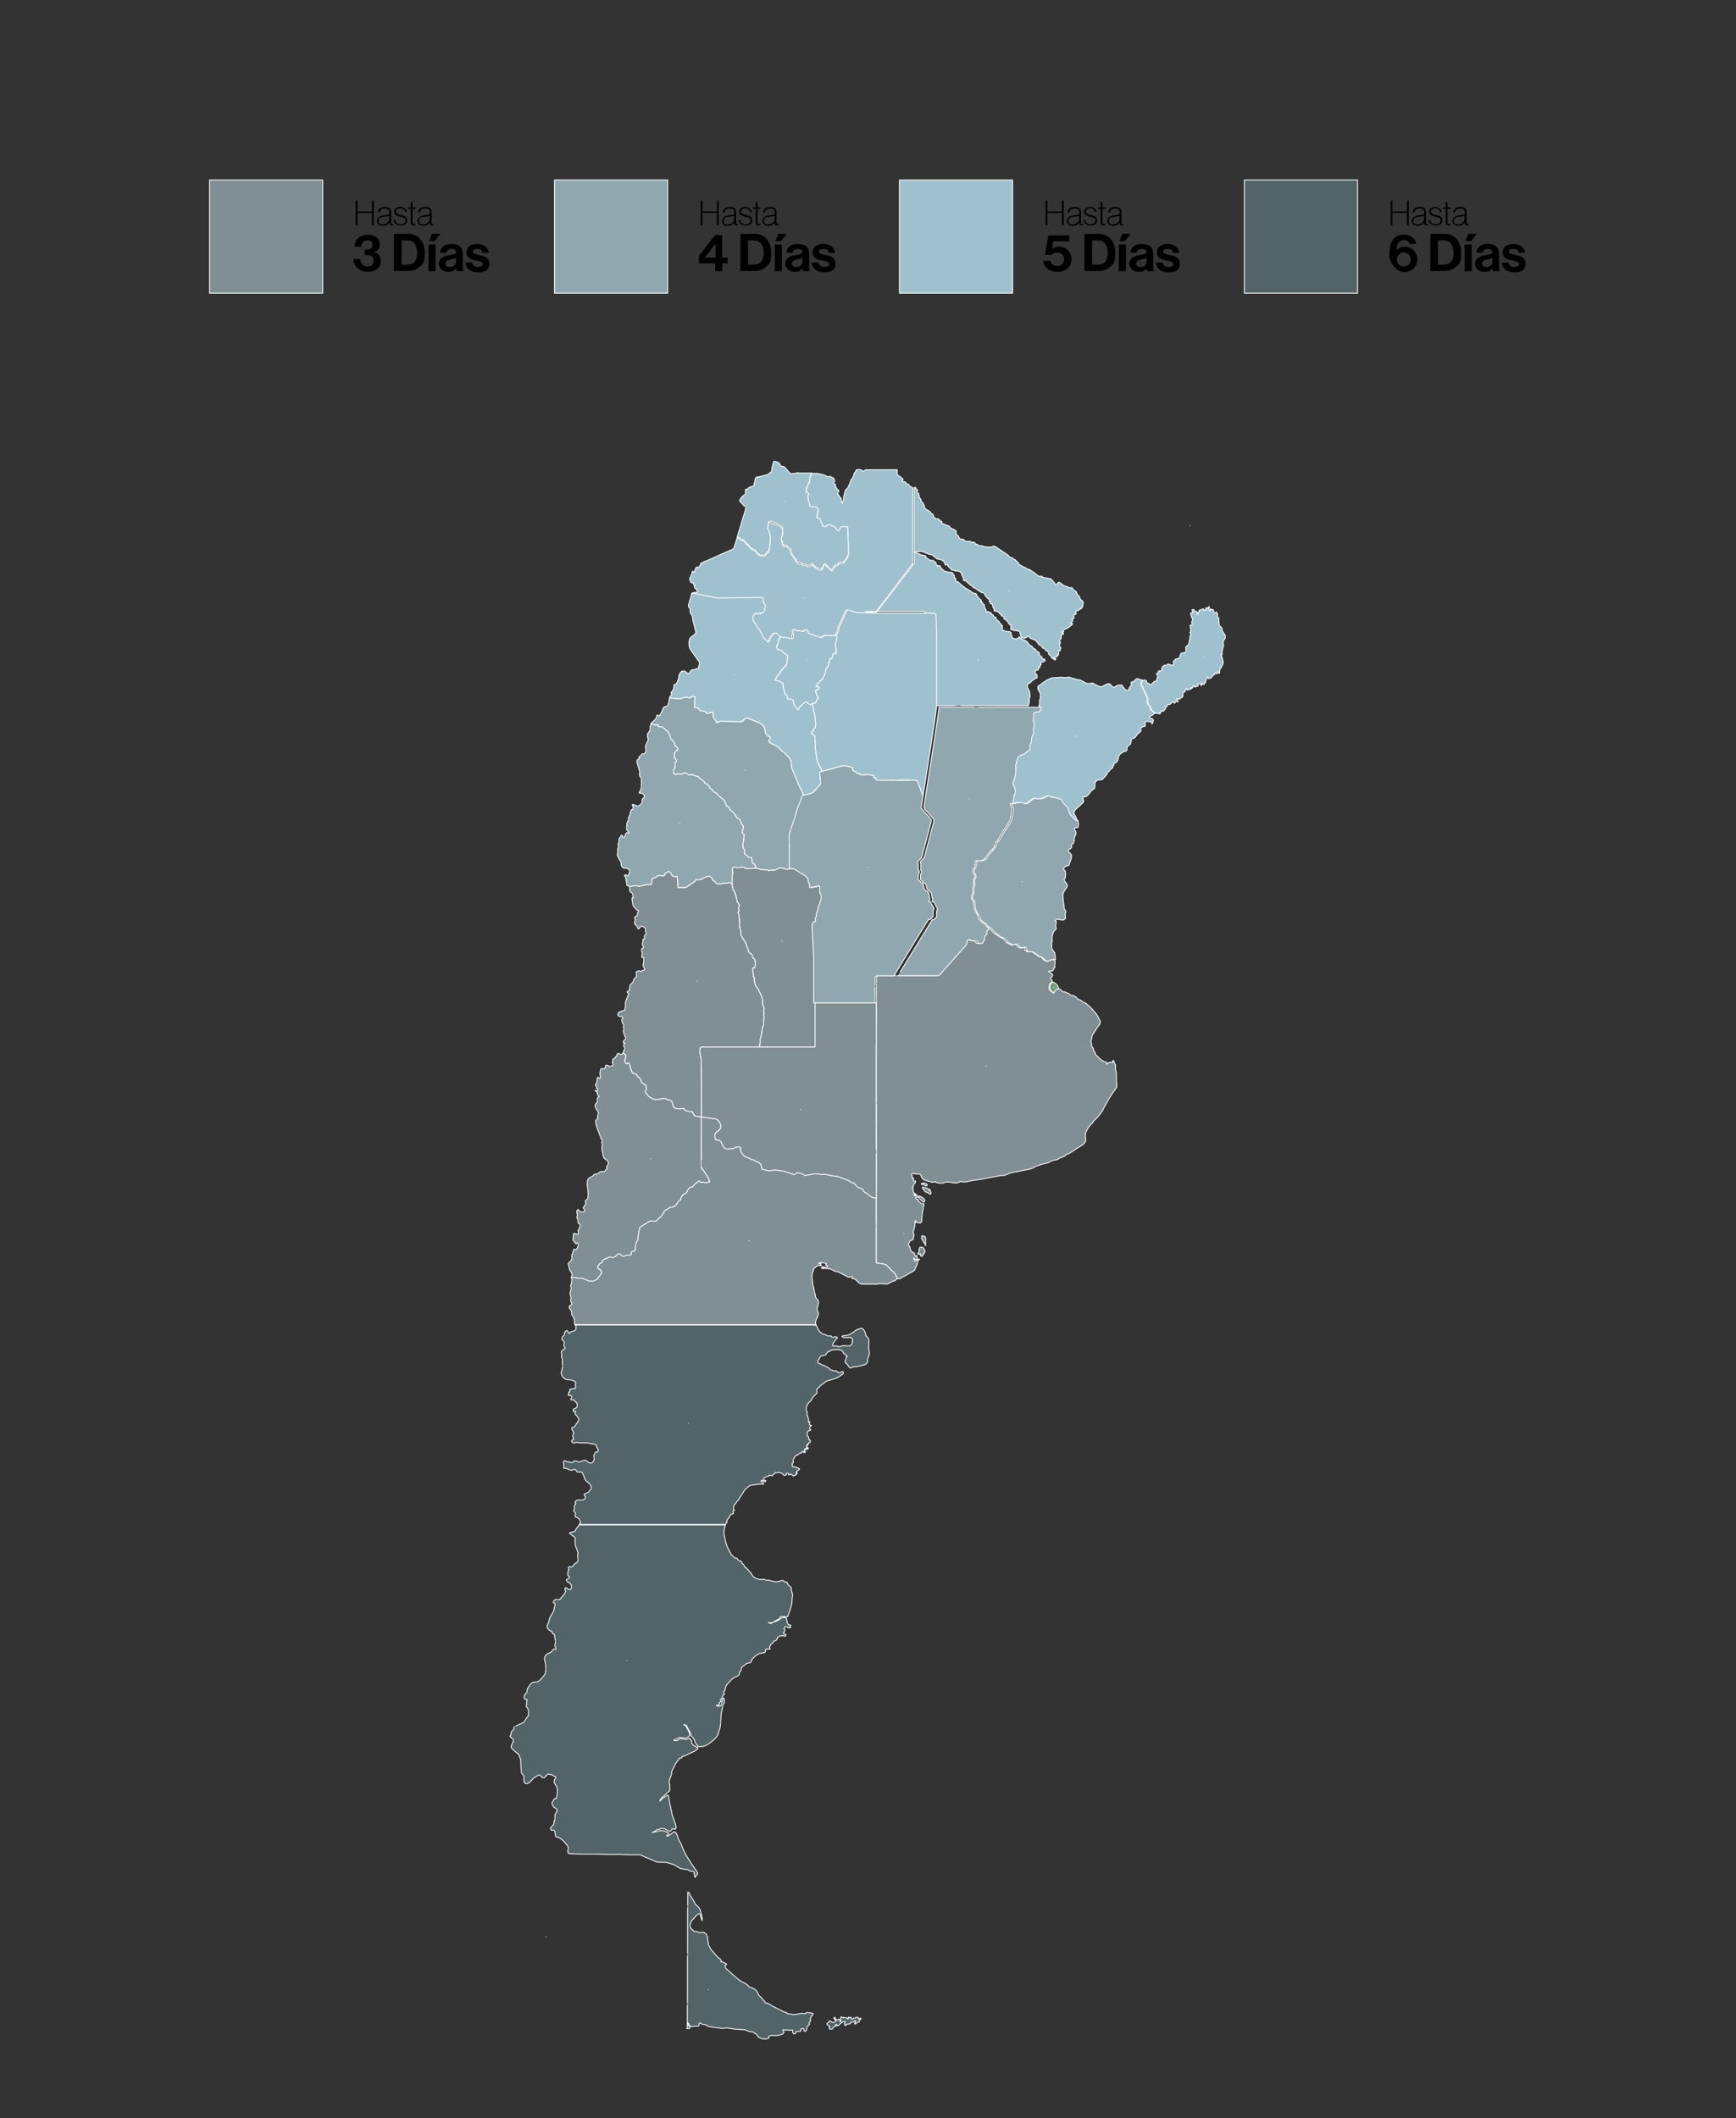 <?xml version="1.0" encoding="UTF-8"?> <svg xmlns="http://www.w3.org/2000/svg" id="Layer_1" version="1.1" viewBox="0 0 1000 1220"><rect x="0" y="0" width="1000" height="1220" fill="#333333" stroke="none"/><g id="features"><path id="ARE" d="M607.1,552.7l-1.1.2-1.9.8h-1l-.8-.4-2.2-2h-.3c0-.1-1-.4-1-.4l-.4-.2-1.2-1-1.5-.9-.3-.3-.4-.2h-.6c0-.1-2.1-.1-2.1-.1h-.2v-.2c0,0-.2-.2-.2-.2h0c0-.1-.2-.3-.2-.3h0c0-.1-.2-.1-.2-.1h0c0,.1,0,.1,0,.1h0c0,.1-.2,0-.2,0h0c0-.1,0-.3,0-.3h0v-.2c0,0,0-.7,0-.7v-.3l-.2-.4h-.6c0,.1,0,.1,0,.1v.3h-2l-1-.5-.8-1-.9-.6-1.1.4-.6.2-.7-.2-2.8-1.5-.3-.3-.8-1.2-.3-.4-.4-.2-1-.6h-.4l-.4-.2-3.5-2.5-2.7-2.8-1-.6-.6-.3-.5-.5h0c0-.1-.2-.6-.2-.6l-.4-.4-.2-.2h-.2c0-.1-.3-.2-.3-.2l-.3-.2-1.3-.9-1.2-1.5v-.2c0,0-.6-1.7-.6-1.7v-.2c0,0-.2-.1-.2-.1l-.2-.2h0l-.4-.6-1.1-2.3-.3-.9v-1c0,0-.3-2.2-.3-2.2v-.5c0,0-.4-.4-.4-.4l-.7-1.2-.2-.4v-.9c0,0,.7-1.6.7-1.6v-.5c0,0,.2-.5.2-.5l-.2-1.5v-.5c0,0,.2-.5.2-.5l.4-1.5v-.4c0,0,0-.6,0-.6l-.2-1.4v-.5c0,0,.2-.4.2-.4l.7-1.2v-.5c0,0,0-.5,0-.5l-.2-.5-.6-.8-.2-.6v-.6c0,0,0-.6,0-.6l.2-.5.6-.8.2-.4v-1c0,0,.4-.7.4-.7v-.7h0c0-.1,0-.1,0-.1v-.2c0,0,0-.2,0-.2v-.4c0,0,.3-.2.3-.2h0l.6-.2h2.7c0-.1.4-.2.4-.2l.4-.2.4-.2.7-.6.6-.7,1.1-1.6.5-.6.3-.4v-.2c0,0,.4-.3.4-.3l.3-.2h0l.2-.4.2-.2h0c0-.1.2-.2.2-.2h.3c0-.1,0-.1,0-.1v-.2c0,0,.5-.7.5-.7l.9-1.1v-.3h.2l.6-2.1.2-.3.8-.7.3-.3,1.3-2.4,1.2-1.8.8-1.5,1-1.3.4-.8,1.1-1.5,1.2-2.2.2-.5v-1.4c0,0,.2-.4.2-.4l.4-1.2v-1.8l.2-.9v-.8c0,0-.6-1.1-.6-1.1l-.2-.4-.2-1.1h1.7c0-.1.3-.1.3-.1l1.3-.6h.3l.5.2h.2l1.4-.3,1.1.2,1.9.7,1.6-.9.4-.3.2-.3.8-.7,1.1-.7.5-.3h.3c0-.1.7,0,.7,0l1.2.3h.6c0,.1.2.1.2.1l1.7-.3.4-.2.4-.2,2.6-1.1h1.2c0,.1.2.2.2.2l.5.4h0c0,.1.2.2.2.2h1.4l4,1.1.7.5.2.3v.2l.2.5.3.5.5.6,1.2,1.2.9.8.3.4v.4c0,0,.2,1.1.2,1.1l.2.5.8,1.6.2.4,2.4,2.5,1.1.9h.2v.7c0,0,.2.4.2.4v.6c0,0,0,1,0,1v.2l-.2.6v.4c0,0-.3.1-.3.1h-.5c0-.1-.9.2-.9.2l-.4.2v.5c0,0,0,.2,0,.2l.9,1.3v1.2c0,0-.2.8-.2.8l-.6.8-.2,1.1v1c0,0,0,.7,0,.7l-.2.2-.4,1h-.2c0,.1-.3.4-.3.4h-.2c0,.1-.2.6-.2.6v1.1c0,0-.3.5-.3.5l-.3.3-.8.5-.4.3-.2.7.5.7h.2c0,.1.6.6.6.6l.5.7.2,1-.2,1.1-1.3,3.8-.2.3-.5.2-1,.2-.4.2-.3.3-.6.6-.2.5.3.5.7.7.2.8v2.2l-.2.9-.5.8v.5c0,0,.1.5.1.5l1.4,1.9.2.7v.7c0,0-1.4,2-1.4,2l-.5,1-.2.3h0c0,.1,0,0,0,0l-.4,1.1v1.1c0,0,.2,3,.2,3l.3,1.7.3,2.5.2.5.6.9v.4c0,0,0,.5,0,.5l-.3.9v.6c0,0,.2,1.1.2,1.1v.6l-.2.3-.8.7h-.7c0,.1-.3.1-.3.1l-2.9-.5-.7.4h0c0,.1-.2.3-.2.3v.2l.4.2v.5c0,0,0,.2,0,.2v.5c0,0-.3,1.1-.3,1.1v.5l.3,1.1v.6c0,0-.1.2-.1.2l-.4.2-.4.5-.6.8-.3.9-.4,1.1-.2,1.1v1c0,0,.1,1.1.1,1.1v.3c0,0-.3.5-.3.5v1.8c0,0,0,.6,0,.6v1c0,0,.5.8.5.8l1.1,1.6.2.4v.5c0,0,.2,1.1.2,1.1l.2,1.4v.6c0,0,0,.1,0,.1h0Z" fill="#90a7af" stroke="#fff" stroke-linecap="round" stroke-linejoin="round" stroke-width=".5"></path><path id="ARA" d="M398.9,341.6h.1c0,0,.4-.3.4-.3h.7c0,0,.4,0,.4,0h.5c0,0,.4-.3.4-.3l.2-.3v-.5l-.4-.6-.7-.6-.5-.6v-.9c.1,0,.2-.2.2-.2v-.2c-.1,0-.2,0-.2,0v-.2c-.1,0-.2,0-.2,0l-.2-.2h-.1v-.2h0c0,0,.1-.2.1-.2l-.2-.3v-.2c-.1,0-.3,0-.3,0h-.6c0,0-.5-.4-.5-.4l-.2-.2v-.2c-.1,0-.5-1.2-.5-1.2v-.4c-.1,0,.1-.5.1-.5l1-2.1.3-.8v-.7c.1,0,.3-.2.3-.2h.2c0,0,.4.5.4.5h.3c0,0,.1-.3.1-.3l.2-.7.8-1.8.4-.2h.3l.4.2h.4c0,0,.2-.3.2-.3l.8-1.3.2-.6v-.2c.1,0,.5-.2.5-.2l.7-.3,1-.5,1-.4,1.1-.4,1-.5,2.6-1.1,2.6-1.2,2.6-1.2,2.6-1.1h.2c0,0,.4-.3.4-.3h.4c0,0,.2-.2.2-.2l.8-.3,1-.6.5-.7.4-1.5.7-2.2.7-2.3.5.5h.2c0,0,.1.2.1.2l.6.2h.1c0,0,.1.2.1.2l.4.6h.1c0,0,.1,0,.1,0h.3c0,0,.1.2.1.2h.7c0,0,.1,0,.1,0h.2c0,0,.1.3.1.3l.6.7.9.9h.1c0,0,.1.5.1.5v.2c.1,0,.2,0,.2,0h.3c0,0,.2,0,.2,0h.2c0,0,.1.3.1.3v.3c.1,0,.2,0,.2,0h0c0,0,.7.8.7.8l.4.6.2.2.3.2,1.7.7h.1c0,0,.8.9.8.9l.7,1.1.5.4.6.4.8.4.8.2h1.3c0,0,.7-.5.7-.5l1.1-1.5h.1c0,0,.4,0,.4,0v-.2c.1,0,.3-.3.3-.3v-.7l.2-.4v-.3c.1,0,.3-.2.3-.2v-.3c.1,0,.1-.7.1-.7v-.9l.2-2.3v-2c.1,0,0-1.3,0-1.3v-.7c-.1,0-.8-1.5-.8-1.5v-.3l-.5-1.3v-.2c-.1,0-.1-.7-.1-.7v-.6c.1,0,.6-2.3.6-2.3h.1c0,0,.1-.3.1-.3h.1c0,0,.1,0,.1,0h.2c0,0,.2,0,.2,0h.2c0,0,1,.6,1,.6h.5c0,0,.6.4.6.4l.4.2h.5c0,0,.1,0,.1,0h.1c0,0,.1,0,.1,0l3,1.8.6.6v.2c.1,0,.2.2.2.2h0v1.2c-.1,0-.1.4-.1.4v1.1c.1,0-.1.5-.1.5v.2l.2.4v.2h0c0,0-.4.4-.4.4h0c0,0-.2.6-.2.6h-.1v1.9c-.1,0-.1,0-.1,0h.1c0,0,.1.2.1.2h.2v.5h.1v.2h.2v.4l-.2.2v.5l.4.5.2.3.2.3h.1c0,0,.1,0,.1,0h.4c0,0,.1-.2.1-.2h.1c0,0,.1,0,.1,0h.1c0,0,.1,0,.1,0h.2c0,0,.2.2.2.2h.2c0,0,.8.9.8.9l.2.3h.1l1,.5.4.4v.8c.1,0,0,.9,0,.9l.2.5.7,1.2,2.1,2.8.4.8.2.4h.1c0,0,.2.2.2.2l.7.4h.2c0,0,.2,0,.2,0h.2l.2-.2h.6c0,0,.2.2.2.2l.5.5.2.2h.5c0,0,.5,0,.5,0h.1c0,0,.3,0,.3,0l.9.5.8.2h.5c0,0,.3-.2.3-.2l.5-.3.8-.6h.3c0,0,.1.3.1.3v.2c.1,0,.1,0,.1,0h.1c0,0,1.7,1.5,1.7,1.5l.7.5,2,.7h.7c0,0,.9-2.4.9-2.4l.3-.5.3-.3h.3l3.9,3.6h.3c0,0,.2-.2.2-.2v-.2c.1,0,.2-.3.2-.3l.2-.5.2-.5.3-.3,1.2-1.1,1-.2h.1c0,0,.1-.2.1-.2l.3-.5h.1c0,0,.1-.2.1-.2h.2c0,0,.2-.2.2-.2h.9c0,0,.4,0,.4,0h.4c0,0,.1,0,.1,0l.3-.3.6-.6,1.2-1.7.7-1.3.3-1v-.3c.1,0-.4-14.6-.4-14.6v-.6c-.1,0-.5,0-.5,0h-2.9c0,0-.2,0-.2,0h-.2c0,0-.2.4-.2.4l-.4.4v.2c-.1,0-.3,1-.3,1v.2c-.1,0-.6.4-.6.4l-.5-.4-.2-.2h-.1v-.2l-.5-.5-.3-.6h-.1l-.4-.4-.3-.3-.7-.3-.8-.2h-.2v-.2h-.1l-.2-.3h-.2c0,0-.1,0-.1,0h-.7c0,0-.9.2-.9.2h-.1c0,0-.2.2-.2.2l-.4.4h-.1c0,0-.1,0-.1,0h-.1c0,0-.1.2-.1.2h-1c0,0-.3-.2-.3-.2h-.4c0,0-.1-.4-.1-.4v-.9c-.1,0-.2-.2-.2-.2l-.7-1.4-.2-.7-.4-.6-.2-.2-.7-.4h-.6c0,0-.1-.2-.1-.2h0c0,0-.1-.2-.1-.2h-.1v-.2h0v-.7c.1,0,.4-1.4.4-1.4l.3-2v-.6h0c0,0-.1-.3-.1-.3v-.2c-.1,0-.2-.2-.2-.2l-.4-.3-.2-.2h-.1c0,0-.6,0-.6,0h-1.7c0,0-.3,0-.3,0h-.2c0,0-.5-.5-.5-.5l-.2-.3h-.1c0,0-.1-.3-.1-.3l-.4-1.5v-.2c-.1,0-.3-.3-.3-.3h0c0,0-.3-2.2-.3-2.2h0c0,0-.1-.4-.1-.4v-1.5c.1,0,.5-.6.5-.6v-.2c-.1,0-.8-.7-.8-.7h-.2c0,0-.3,0-.3,0h-.3v-.2c-.1,0,.1-1,.1-1v-.5c-.1,0,0-.2,0-.2v-.2l.5-.9v-.4c.1,0,.2-.3.2-.3l.6-1.4.2-.3h.1c0,0,.3-.7.3-.7h.1v-2.3c.1,0,.3-.9.3-.9v-.3c.1,0,.3-.4.3-.4l.3-.4v-.3c.1,0,.1-.5.1-.5h3.5l3.9.9,1.5.8.8.2h.2l.4-.2h.7c0,0,.4.4.4.4l.5.2h.4c0,0,.2.3.2.3l.6.6v.3c.1,0,.3.5.3.5v.6c-.1,0-.4.4-.4.4l-.2.5.3.4.4.3.3.2v.7c-.1,0-.1.2-.1.2v.2c.1,0,.5.2.5.2v.2l.2.5.3.4,1.1,1.1v.4l-.2.2-.2.2v.5c-.1,0-.2.4-.2.4v.6c.1,0,.2,0,.2,0h.2c0,0,.2.3.2.3l.5,1.2h.3c0,0,.4.4.4.4l.3.5v.6c.1,0-.1.5-.1.5l.3.3v1.1h.4c0,0,0,0,0,0l.5-1.8.2-.4v-1.6l.9-3.4.3-.5,1-1,.5-.8,1.6-4v-.2c.1,0,.6-.2.6-.2v-.3c.1,0,.8-1.6.8-1.6l.3-1.3.2-.3h.1c0,0,.1-.2.1-.2h.2v-.2c.1,0,.2-.2.2-.2v-.4c.1,0,.3-.5.3-.5h0c0,0,.1-.2.1-.2h.3c0,0,.5-.3.5-.3l1.9.2.5.2.8.7h.2c0,0,1-.7,1-.7l.3-.2h.8c0,0,6.6,0,6.6,0h9.5c0,0,.9,0,.9,0h.3c0,0,0,.3,0,.3v.9c0,0,0,.2,0,.2v.4c0,0,0,.7,0,.7l.2.4.3.3.9.5.9.7.3.2v.2c0,0,0,.2,0,.2v.2h.2c0,0,.2,0,.2,0h.2c0,0,.2.2.2.2v.2c0,0-.1,0-.1,0v.3c0,0,0,.2,0,.2l-.2.2v.4c0,0,.4.2.4.2h.3c0,0,.2,0,.2,0h.5c0,0,.4.4.4.4l.5.7h.2c0,0,.8.4.8.4h.2c0,0,.2.4.2.4l.3.4,1.5,1,.4.2h0v24.4c0,0,0,12.8,0,12.8v6.4c0,0-15.6,20.5-15.6,20.5l-6.4,8.2-10.9-.2-.7-.2-4-1.3h-.8c0-.1-.4.4-.4.4l-4.4,9.8v.4c-.1,0-.2.2-.2.2v1l-.2.4-.7,1.5h-.1c0,.1-.1.9-.1.9h-4.4c0,.1-.3.1-.3.1l-1.1-.3h-.7c0,.1-1,.5-1,.5h-.2c0,.1-.4.5-.4.5l-.4.3h-.3c0,.1-.3.1-.3.1h-.1c0,.1-.3,0-.3,0h-.4c0-.1-.7-.4-.7-.4l-.4-.3h-.4c0-.1-.2-.1-.2-.1h-.3c0,.1-4-1.5-4-1.5l-.3-.2v-.3c-.1,0-.3-.3-.3-.3v-.6c-.1,0-.4-.6-.4-.6h-.1c0-.1-.1-.1-.1-.1h-.1c0-.1-.2-.1-.2-.1h-.2c0,.1-.6.3-.6.3l-1.1.6h-.1c0,.1-.1.1-.1.1h-.3l-2-.5h-.8c0,.1-1-.2-1-.2h-.1c0-.1-.5-.3-.5-.3h-.1c0-.1-.1-.1-.1-.1h-.2c0,.1-.1.2-.1.2h0c0,.1-.1.4-.1.4v1.7l-.2.4v.5c-.1,0-.1.3-.1.3v1h0v.4c-.1,0-.2.1-.2.1h-.1c0,.1-.1.2-.1.2h-.2c0,.1-.7,0-.7,0l-6.1-1-.8-.5-.6-.6-.4-.7-.3-.2h-.4c0-.1-.3-.1-.3-.1h-.4l-.3.2h-.2c0,.1-.2.4-.2.4l-.4.7-.6.4-.2.2-.2.4-1,2.4h-.1c0,.1-.1.2-.1.2l-.2.2h-.1c0,.1-.2.1-.2.1h-.2c0-.1-.2-.1-.2-.1v-.2c-.1,0-.8-.6-.8-.6l-1.3-1.6-.4-.5-.8-1.9-.5-.6-.2-.2-.3-1-1.7-2.2-1.6-2.5-.5-.8-.3-1.1v-1.5c.1,0,.1-.2.1-.2v-.2c.1,0,.1-.1.1-.1l.2-.2h.2c0-.1.1-.2.1-.2l.3-.2.4-.4h.1c0-.1.1-.1.1-.1h.1c0-.1,1.4-.1,1.4-.1h.8c0-.1.9-.1.9-.1h.5c0-.1,1-.9,1-.9l.3-.3v-.2c.1,0,.1-.1.1-.1v-.6l.5-1.8v-.3h0v-.5c-.1,0-.3-.3-.3-.3l-.4-.5-.3-.4h0c0,0-.1-.4-.1-.4h0c0,0-.2-1.8-.2-1.8v-.2c-.1,0-.3-.5-.3-.5h-.1c0,0-.1-.2-.1-.2h-.1c0,0-.1,0-.1,0h-.7c0,0-25,.3-25,.3l-14-2.8h-.3q0,0,0,0Z" fill="#9fc1ce" stroke="#fff" stroke-linecap="round" stroke-linejoin="round" stroke-width=".5"></path><path id="ARY" d="M467.4,272.4v.8c-.1,0-.4.4-.4.4l-.2.4v.3c-.1,0-.3.9-.3.9v.7c-.1,0-.1,1.3-.1,1.3v.2h-.1c0,0-.3.7-.3.7h-.1c0,0-.2.4-.2.4l-.6,1.4v.3c-.1,0-.2.4-.2.4l-.5.9v.4c-.1,0,0,.5,0,.5l-.2,1v.2h.7c0,0,.2,0,.2,0l.7.7v.2c.1,0-.3.6-.3.6v.4c-.1,0-.1.3-.1.3v1.1c.1,0,.1,0,.1,0l.3,2.1h0c0,0,.2.4.2.4v.2c.1,0,.5,1.5.5,1.5v.2c.1,0,.2,0,.2,0l.2.3.5.4h.2c0,0,.3,0,.3,0h1.7c0,0,.6,0,.6,0h.1c0,0,.2.3.2.3l.4.3v.2c.1,0,.2.2.2.2v.2c.1,0,.1,0,.1,0v.6l-.3,2-.3,1.4v.3c-.1,0-.1.3-.1.3h0v.2h.1c0,0,.1.2.1.2h0c0,0,.1.2.1.2h.5c0,0,.1,0,.1,0l.7.4.2.2.4.6.2.7.7,1.4v.2c.1,0,.2.2.2.2v1c.1,0,.2,0,.2,0h.6c0,0,.6.2.6.2h.5c0,0,.1-.2.1-.2h.2c0,0,.4-.5.4-.5h.2c0,0,.1-.2.1-.2h.9c0,0,.4-.2.4-.2h.6c0,0,.2.4.2.4h.1c0,0,.2.2.2.2l.8.2.7.3.3.3.4.4h.1l.3.6.5.5h0c0,0,.1.2.1.2l.2.2.5.4.5-.4v-.2c.1,0,.3-1,.3-1v-.2c.1,0,.5-.4.5-.4l.2-.3h.2c0,0,.2,0,.2,0h2.6c0,0,.3,0,.3,0h.4c0,0,.1.4.1.4v.3l.5,14.6v.3c-.1,0-.4,1-.4,1l-.7,1.3-1.2,1.7-.6.6-.3.3h-.3c0,0-.1,0-.1,0h-.8c0,0-.1,0-.1,0h-.7c0,0-.2.2-.2.2h-.1c0,0-.1.2-.1.2l-.3.5h-.1c0,0-.1.2-.1.2l-1,.2-1.2,1.1-.3.3-.2.5-.2.5v.3c-.1,0-.2.2-.2.2h-.2c0,0-.1.2-.1.2h-.2l-3.9-3.6h-.3l-.3.3-.3.5-.9,2.3h-.1c0,0-.1,0-.1,0h-.5l-2-.7-.7-.5-1.7-1.4h-.1v-.4c-.1,0-.2-.2-.2-.2h-.1c0,0-.1,0-.1,0h-.1l-.8.6-.5.3h-.3c0,0-.5.2-.5.2l-.8-.2-.9-.5h-.4c0,0-.5,0-.5,0h-.5c0,0-.2-.3-.2-.3l-.5-.5h-.2c0,0-.2-.2-.2-.2h-.4l-.2.2h-.4c0,0-.2,0-.2,0l-.7-.4h-.2c0,0-.1-.2-.1-.2l-.2-.4-.4-.8-2.1-2.8-.7-1.2-.2-.5v-.9c.1,0,0-.8,0-.8l-.4-.4-1-.5h-.1l-.2-.3-.8-.8h-.2c0,0-.2-.2-.2-.2h-.2c0,0-.1,0-.1,0h-.1c0,0-.1,0-.1,0h-.1c0,0-.1.2-.1.2h-.1c0,0-.1,0-.1,0h-.4c0,0-.2-.4-.2-.4l-.2-.3-.4-.5v-.5l.2-.2v-.2h0c0,0-.1-.2-.1-.2h-.1c0,0-.1-.2-.1-.2v-.4h-.1c0,0-.1,0-.1,0h-.1c0,0-.1-.2-.1-.2h0c0,0,.1-1.7.1-1.7v-.2h.1c0,0,.2-.6.2-.6h0c0,0,.4-.4.4-.4h0v-.3l-.2-.4v-.2l.2-.5v-1.1c-.1,0-.1-.4-.1-.4v-.8c.1,0,.1-.3.1-.3h0c0,0-.1-.3-.1-.3v-.2c-.1,0-.7-.6-.7-.6l-3-1.8h-.2c0,0-.1,0-.1,0h-.3c0,0-.2,0-.2,0l-.4-.2-.6-.5h-.5c0,0-1-.4-1-.4h-.2c0,0-.2,0-.2,0h-.2c0,0-.1,0-.1,0h-.1c0,0-.1.3-.1.3h-.1c0,0-.5,2.4-.5,2.4v.6c-.1,0-.1.7-.1.7v.2c.1,0,.6,1.3.6,1.3v.3l.7,1.5v.7c.1,0,.2,1.3.2,1.3v2c-.1,0-.3,2.3-.3,2.3v1.9c-.1,0-.3.2-.3.2v.3c-.1,0-.3.4-.3.4v.7l-.2.3v.2h-.6c0,0-1.1,1.6-1.1,1.6l-.7.4h-1.3c0,0-.8,0-.8,0l-.8-.4-.6-.4-.5-.4-.7-1.1-.8-.8h-.1c0,0-1.7-.8-1.7-.8l-.3-.2-.2-.2-.4-.6-.7-.7h0c0,0-.1-.2-.1-.2v-.3c-.1,0-.2-.2-.2-.2h-.1c0,0-.1,0-.1,0h-.4c0,0-.1,0-.1,0h-.1c0,0-.1-.3-.1-.3v-.4c-.1,0-.2,0-.2,0l-.9-.9-.6-.7v-.2c-.1,0-.3,0-.3,0h-.3c0,0-.5,0-.5,0h-.1c0,0-.3-.2-.3-.2h-.2c0,0-.4-.7-.4-.7h-.1c0,0-.1-.2-.1-.2l-.6-.2h-.1c0,0-.2-.2-.2-.2l-.5-.5v-.3c.1,0,1.6-4.8,1.6-4.8l1.4-4.8,1.5-4.7.3-1.3v-.7c.1,0-3.6-4-3.6-4l1.1-1.8.6-.7,1.6-1.2.2-.4v-2.5c-.1,0,.2,0,.2,0h.5c0,0,.3,0,.3,0l.3-.2.2-.3.4-.4.5-.3,2.3-.8h.3v-1c-.1,0-.1-.2-.1-.2l.3-.3v-.5c.1,0,.4-1.7.4-1.7v-.5c.1,0,.4-.5.4-.5l.5-.4h.3c0,0,.2,0,.2,0h.2c0,0,.4,0,.4,0l.4.2h.1v-.4c.1,0,.2,0,.2,0l2.4-.6,2.7-.8.5-.4v-.3c.1,0,.2-.2.2-.2l.2-.2h.2c0,0,.2,0,.2,0h.1c0,0,.1,0,.1,0v-.2c.1,0,.2-.4.2-.4l.2-2.1,1-3.6h.3c0,0,1.8.4,1.8.4l.9.5.6.7.3,1.1h.1c0,0,1.9.4,1.9.4l.4.3,2.7,3.1.6.5.6.2,2.9-.4h.2c0,0,.1-.2.1-.2h.2c0,0,1.5.2,1.5.2h1.1c0,0,5.5,0,5.5,0h0Z" fill="#9fc1ce" stroke="#fff" stroke-linecap="round" stroke-linejoin="round" stroke-width=".5"></path><path id="ARP" d="M526.5,318v-37.2c0,0,.7,0,.7,0h.3c0,0,0,.2,0,.2v.6h.4l.5.6.2.4-.2.3-.2.4v.3l.2.3.5.2h.3c0,0,0,0,0,0h0c0,0,0,.3,0,.3v.5c0,0,0,.3,0,.3l.4.2-.3.6h0c0,0,.3.2.3.2v.2c0,0,.2.2.2.2v.3c0,0,.7.6.7.6v.2c0,0,0,.2,0,.2h0c0,0,0,.2,0,.2h0c0,0,0,.2,0,.2l.2.2h0v.3c0,0,.3.2.3.2l.4.5.4.4.3.9.3.3v.7c0,0,0,.2,0,.2h0c0,0,.3.5.3.5l.7.8,2.3,1.4.2.2.4.7.3.2.5.3.2.2.2.2v.2c0,0,.2.3.2.3v.8c0,0,.3.2.3.2h.3c0,0,.3.3.3.3l.3.4h.2c0,0,.3.2.3.2h1.3c0,0,1,1.3,1,1.3h.4c0,0,.4,0,.4,0v.2c0,0-.2.2-.2.2v.3l.3.2.2.5h.2c0,0,.5.2.5.2h.3l.4.2.3.2.2.2.2.2h.3c0,0,.5,0,.5,0l1.4.6v.3c0,0,.2.3.2.3l.3.3.4.2h.2l.4.5h.2c0,0,0,0,0,0h.6l.2.2.3.3.3.3h.4c0,0,.2.3.2.3v.5c0,0,0,.5,0,.5l-.2.4.2.2.4.6.5.3.4.4.2.5v.3c0,0,.2,0,.2,0l.3.5.2.2.6.4.8-.2.8.4.7.6.6.3h.4c0,0,.6,0,.6,0h1.4c0,0,.4.5.4.5h1.7c0,0,.3.3.3.3h.2c0,0,.4.8.4.8h0c0,0,.7,0,.7,0l.4.2.7.5,1.3.3h.7c0,0,.2,0,.2,0h.2c0,0,.4.5.4.5h.2c0,0,.2,0,.2,0h.7l1.6.2h2c0,0,1-.5,1-.5h.8c0,0,7.5,5,7.5,5l.8.8.3.5.2.2h.2c0,0,.5,0,.5,0l.4.2h.3c0,0,.2.2.2.2l.2.3.3.2.4.2.5.2v.2c0,0,.2,0,.2,0v.4c0,0,.6.2.6.2l.8.7.2.3.4.8.4.4.6.2.3.4h.5c0,0,.2.2.2.2v.2c0,0,.3,0,.3,0l.9.3.5.4.5.2.8.5.4.2h.7c0,0,.5.5.5.5l.2.2.6.2,4,3h.4c0,0,1.1,0,1.1,0h.3c0,0,0,.2,0,.2h.2c0,0,0,.2,0,.2v.2c0,0,.2,0,.2,0l4.5.9.5.2.3.3.5.7,1.3,1.5v.2c0,0,.2.2.2.2h0c0,0,.2.2.2.2h.3c0,0,.2-.2.2-.2l.3-.2.6-.6.3-.3h.4l1.9,1.3.2.4h.2l1.5.7h.6c0,0,.2,0,.2,0l.2.2v.2c0,0,.2.3.2.3h.3c0,0,1.6,0,1.6,0h.4c0,0,.3.4.3.4l.9,1.1.3.2.7.3.2.3.7,1.5.4.6.6.4.7,1.6v.3l.9.7.4.3.2.3.2.3v.4l-.3,2v.4c0,0-.3.3-.3.3h-.3l-.2.2v.5c0,0-.2.2-.2.2h-1c0-.1,0,0,0,0v.5c0,0-.2.2-.2.2h-.2c0,.1-.2.2-.2.2h-.2c0-.1-.3,0-.3,0h-.4c0,.1-.3.4-.3.4l-.4.7h0c0,.1.2.3.2.3h.2c0,.1.2.1.2.1l-.2.3-.4.4-.4.3h-.3c0,.1-.3.3-.3.3v.5l.3.7-.2.4h0c0,.1-.3.3-.3.3l-.4.2-.5.2h0v.3l.5.2v.5c0,0-.2.2-.2.2l-.7.6-.2.3,1,.3v.3c0,0-.3.4-.3.4l-2.4,1.8-.7.4-1.3.5-.3.2-.2.8v.4c0,0-.3.3-.3.3v-.2c0,0-.2-.1-.2-.1h-.2c0-.1-.2-.2-.2-.2v.4c0,0,.3.3.3.3h.3c0,.1.3.3.3.3v.4l-.3.2-.5.2h-.3c0,.1-.2.3-.2.3v1.1c0,0,0,.4,0,.4v.3c0,0-.8,1.2-.8,1.2l-.2.4v.3c0,0,.6.5.6.5v.2c0,0-.4.2-.4.2v.6c0,0-.2.4-.2.4v.3c0,0,0,.4,0,.4h0c0,.1.5.5.5.5v.2c0,0,.3.3.3.3h0c0,.1,0,.3,0,.3l-.4.2h0v.6c0,0,.2.2.2.2v.2h0c0,.1-.2.1-.2.1h-.7c0-.1,0-.2,0-.2v.3c0,0-.2.4-.2.4v1.9c0,0-.2.1-.2.1h-.7v.3l.2.3v.2c0,0-.2.3-.2.3h-.4c0-.1-.4-.2-.4-.2h-.3c0,.1-.3.6-.3.6l.3.4.4.2v.4c0,0-.2.3-.2.3h-.5l-.4-.2h0v-.2h0c0-.1,0-.2,0-.2h0c0-.1,0-.2,0-.2h0c0-.1,0-.2,0-.2h-.2c0,.1-.3.2-.3.2h-.5c0-.1-.4-.4-.4-.4h0c0-.1,0-.2,0-.2l-.2-.5h0c0-.1-.2-.3-.2-.3l-1-.8-.3-.3v-.2h0v-.4h0c0-.1,0-.3,0-.3h0c0-.1,0-.2,0-.2h0c0-.1-1.6-1.1-1.6-1.1l-.4-.5-.3-.4h0c0-.1,0-.2,0-.2h-.2c0-.1-.2-.1-.2-.1h-.5c0-.1-.2-.2-.2-.2l-.5-.7-.3-.3h0c0-.1,0-.2,0-.2l-.8-.4h-.3c0-.1-.2-.3-.2-.3l-.6-.6-.2-.4-.2-.3-.5-.6-.4-.4-.6-.4-.9-.3-.7-.3-.7-.3h-.2c0-.1-.6-.7-.6-.7l-.2-.2v-.3h-.4c0-.1-.2,0-.2,0h-.2c0,.1,0,.2,0,.2h0c0,.1-.2.3-.2.3h-.2c0,.1-.2.2-.2.2h-.3c0,.1-.4.3-.4.3h-.2c0,.1-.2.2-.2.2h-.4c0-.1-.5-.3-.5-.3h-.4c0,.1,0,.1,0,.1h-.2v-.2c0,0-.3-.2-.3-.2l-.4-.5v-.3c0,0,0-.1,0-.1h0v-.3h0c0-.1-.3-.5-.3-.5v-.2c0,0-.2-.2-.2-.2v-.9h0c0-.1-.2-.2-.2-.2l-.2-.2-.4-.2h-.3c0-.1-.2-.1-.2-.1h-.6l-.5-.2h-.6c0,.1-.2.1-.2.1h-.2c0-.1-.4-.4-.4-.4l-.5-.2h-.4c0,.1-.2.1-.2.1h-.3c0-.1,0-.3,0-.3v-2.6h-.7c0-.1-1.4-2.1-1.4-2.1l-.9-.8-.3-.2-.4-.2h-.2v-.4c0,0,0-.1,0-.1v-.3h0v-.4c0,0-.3-.1-.3-.1l-.7-.4-.6-.3h0c0-.1,0-.2,0-.2l-.2-.4h0c0-.1,0-.2,0-.2h-.3c0-.1-.6-.2-.6-.2h0c0-.1,0-.2,0-.2h0c0-.1,0-.3,0-.3v-.4h-.4c0-.1-.3-.2-.3-.2h-.4c0-.1-.2-.3-.2-.3h-.2c0-.1-.2-.1-.2-.1h-.3c0-.1,0-.1,0-.1l-.2-.2h-.2l-.2.2h-.4c0-.1,0-.3,0-.3v-.2c0,0,0-.1,0-.1v-.2h0v-.4c0,0-.5-.5-.5-.5v-.2c0,0-.2-.1-.2-.1v-.3c0,0,0-.1,0-.1h0c0-.1-.2-.4-.2-.4v-.2h0c0-.1,0-.1,0-.1h0v-.2h0v-.4c0,0-.2-.2-.2-.2h0c0-.1,0-.1,0-.1h-.3c0-.1-.5-.2-.5-.2h-.3v-.4h0v-.3h0c0-.1,0-.3,0-.3l-.7-.3h0c0,0,0-.3,0-.3h0c0,0,.2-.2.2-.2h0c0,0,0-.3,0-.3l-.2-.4v-.3c0,0-.2,0-.2,0h-.2c0,0-.5-.3-.5-.3l-.2-.3-.4-.3-.2-.3-.3-.5-.3-.3-.2-.3-.2-.6-.3-.4h0c0,0-.2-.3-.2-.3h-.3c0,0-.2,0-.2,0h-.4c0,0,0,0,0,0h-.2c0,0-.4-.4-.4-.4h-.2c0,0,0-.2,0-.2l-.8-.2h0c0,0-.2-.2-.2-.2l-.2-.3h-.2c0,0-.6-.5-.6-.5h-.2c0,0-1.2-.9-1.2-.9l-.6-.2h-.2c0,0-.7-.8-.7-.8l-.5-.5h-.4c0,0-.2-.3-.2-.3l-2.9-2.5h-.5c0,0,0,.2,0,.2h0c0,0-.2-.2-.2-.2l-.4-.4v-.2c0,0,0,0,0,0v-.3c0,0,0-.2,0-.2h0c0,0,0-.3,0-.3h0c0,0,0-.3,0-.3l-.8-1.2v-.3c0,0,0-.2,0-.2v-.3h0c0,0,0-.2,0-.2h-.3c0,0,0-.2,0-.2l-.6-.8v-.2c0,0-.2,0-.2,0h-.3c0,0-.8-.4-.8-.4h-1.6c0,0-.4-.2-.4-.2l-.7-.3h-.5c0,0,0,0,0,0h-.5c0,0,0-.2,0-.2l-1-.9-.3-.4-.8-.7-.2-.3h0v-.3h0c0,0,0-.3,0-.3h0c0,0,0,0,0,0h0c0,0-.2,0-.2,0h-.3c0,0-.2,0-.2,0h-.5c0,0,0,0,0,0h0v.2h-.2c0,0,0-.3,0-.3l-.7-1.4v-.2c0,0-.2-.2-.2-.2v-.2c0,0-.3,0-.3,0l-.5-.3-.7-.6h0c0,0-.2,0-.2,0h-.7c0,0-.8-.3-.8-.3h-.6c0,0-.2-.2-.2-.2l-.7-.6-1-.6v-.2c0,0-.2,0-.2,0v-.2c0,0,0,0,0,0h0v-.2c0,0-.4-.2-.4-.2h0c0,0-.2-.2-.2-.2h-.2l-1.6-.3-4.4-1.7h0Z" fill="#9fc1ce" stroke="#fff" stroke-linecap="round" stroke-linejoin="round" stroke-width=".5"></path><path id="ARN" d="M665.6,410.8h0c0-.1-1.6-1.2-1.6-1.2l-.7-.6-.3-.4v-.2c0,0-.2-.3-.2-.3v-.2c0,0,0-.5,0-.5v-.3c0,0-.3-.3-.3-.3l-.2-.3-.7-.7-.2-.3v-.3c0,0-.2-1.1-.2-1.1v-1.7c0,0-.3-.8-.3-.8l-.3-.8-3-6.2v-1.4c0,0,.4-.7.4-.7h0c0-.1,0-.3,0-.3l.6-.4h.6c0-.1.5-.1.5-.1l.4.2.3.4.3.9.2.2.2.2h.6c0,.1,1.2.8,1.2.8l.8-.6.8-.9.5-.4h.6c0-.1.4-.4.4-.4l.3-.4.2-.5v-.3c0,0,0-.2,0-.2v-.2l.3-.5v-.7c0,0-.6-1-.6-1v-.3l.5-.2.4-.2v-.4c0,0,.2-.5.2-.5l.2-.3h.4c0-.1.6,0,.6,0h.5c0-.1.2-.4.2-.4v-1.1c0,0,.2-.5.2-.5l.3-.4.3-.4.4-.2.4-.2h1c0-.1,1-.7,1-.7h.5l.4.2.4.2h.3c0,.1.8.2.8.2h.5c0-.1.3-.4.3-.4v-.5c0,0-.2-.9-.2-.9l.2-.4,1.3-1.4h.4c0-.1,1-.2,1-.2l.4-.2.3-.3.2-.4v-.4c0,0,.4-1,.4-1l.2-.5.4-.3.5-.2h1.1v.3h.4c0-.1.3-.5.3-.5v-.5c0,0,.2-.6.2-.6v-1.2c0,0-.2-.4-.2-.4l.2-.4.3-.4.6-.4.7-.8v-.3c0,0,.2-.4.2-.4l.2-1.4h0v-.2l.3-.8v-1.5h0c0-.1.2-.4.2-.4l.2-.4.2-.2v-.3c0,0-.5-.5-.5-.5v-.3c0,0,.4-1.5.4-1.5v-.5l-.2-.8v-.7c0,0-.2-.2-.2-.2v-.5c0,0,.3-.1.3-.1h.6c0-.1.2-.4.2-.4v-.4l-.2-1.1.2-.3.2-.4.2-.4v-.8c0,0-.6-.6-.6-.6v-.3c0,0-.2-.5-.2-.5l-.3-1.2v-.6l.2-.2h.7c0,.1.3,0,.3,0v-.5c0,0-.4-.8-.4-.8v-.4c0,0,.9-.1.9-.1h.3c0,.1,0,.4,0,.4v.4l.2.2h.4c0-.1.4,0,.4,0l.4.3.3.4v.9c0,0,.2.2.2.2h.2c0-.1,0-.3,0-.3v-.5c0,0,0-.2,0-.2l.2-.2.3-.3h.2v-.8l.2-.2h.2c0-.1.2-.1.2-.1l.3.2h.2c0-.1.4-.6.4-.6h.2c0-.1.5-.2.5-.2h.3c0,.1.2.4.2.4l.2.5.2.2h0c0-.1,0-.5,0-.5h.7c0,.1.5.1.5.1v-.4c0,0-.6-.8-.6-.8h.8c0,.1.3.1.3.1h.2c0-.1.5-.8.5-.8h.2c0-.1,0-.1,0-.1h.2c0,.1,0,.6,0,.6l-.2.3v.4c0,0,0,.5,0,.5l.2.2v.2c0,0,.3.2.3.2h.2v-.2c0,0,0-.2,0-.2v-.5c0,0,.1-.2.1-.2h.2c0,.1.3.5.3.5h.3c0-.1,0-.2,0-.2h.4l.4.2.3.4v.4c0,0,.2.5.2.5l.2.5h.4l.8-.5.2.2.2.5.3.9v.2c0,0-.2.1-.2.1v.8c0,0,.5.4.5.4l.2.2.2.4v.4c0,0,0,1.4,0,1.4l.2,1.2v.5c0,0,0,.2,0,.2v.3l.2.2.7.6.6.7.2.7v.7c0,0,.4.8.4.8l1,1.5.4.7v.9c0,0-.1.8-.1.8l-.9,1.2-.2.7.2,2.2v.7l-.3.2v.2c0,0-.2.2-.2.2v.2c0,0,0,.2,0,.2v.2c0,0,0-.1,0-.1v.4l-.3.8v1.3c0,0,0,.4,0,.4v.5c0,0-.3.1-.3.1h-.4v.6c0,0,.2.2.2.2h.3v.7c0,0,0,.2,0,.2h.3c0,.1,0,.1,0,.1l.2.9.3,1.3v.8c0,0-.3.8-.3.8l-.9,1.9v.2c0,0-.3.1-.3.1h-.4c0,.1,0,.4,0,.4v.6c0,0,0,.4,0,.4h0c0,.1-.3.3-.3.3h0v.3l.2.2v.2l-.2.4-.2.2-.2-.2-.2-.4-.2-.3h-.3c0-.1,0,0,0,0l-.2.8-.2.2h-.4c0-.1-.2-.3-.2-.3l-.3-.2-.3.2v.6c0,0,0,.2,0,.2h-.4c0,.1-.2.1-.2.1h0c0-.1,0-.2,0-.2h0v.2c0,0-.3.4-.3.4l-1.5,1.7h-.8c0,.1-.6,0-.6,0v-.5c0,0-.1-.2-.1-.2l-.3-.2-.2.4-.6,1.6v.2c0,0-.2.2-.2.2v.2c0,0,0,.4,0,.4v.2h-.2c0,.1-.2.1-.2.1h-.2c0,.1,0,.3,0,.3v.2c0,0-.2.3-.2.3v.2h-.7c0,.1-.3-.2-.3-.2l-.2-.3-.3-.2v1.2c0,0-.3.1-.3.1h-.2c0,.1,0,0,0,0v-.6c0,0-.3-.3-.3-.3h-1.5v.3l.3.6v.3l-.4.2-1.4.4h-.4c0-.1,0-.2,0-.2l-.2-.4h0c0-.1-.2-.1-.2-.1h0c0-.1,0-.1,0-.1l-.2.2v.2c0,0-.2.2-.2.2l-.2.4-.2.5-.3.2h-.2v-.4c0,0-.2-.1-.2-.1h-.3v.9h0c0,.1-.2.2-.2.2h-.2c0,.1-.5,0-.5,0h-.2l-.8.3h-.2c0-.1,0-.2,0-.2h0v-.4c0,0,0-.1,0-.1v-.2h-.4l-.3.3v.2c0,0-.3.4-.3.4v.6l-.2.5-.4.2h-.7v2c0,0-.2.5-.2.5v.3c0,0-.5.1-.5.1l-1.1,1h-.5c0,.1-.4,0-.4,0l-.3-.2h-.8c0,.1.2.5.2.5l.6.6.3.5v.2h-.4l-.4-.2h-.7c0,.1-.2.1-.2.1v.2l-.2.6h-.4c0-.1-.5-.5-.5-.5h-.3c0-.1-.4,0-.4,0l-.3.3-.3.4-.7.6h-.2c0,.1-.2.1-.2.1l-.5-.2h-.2l-.4.3v.9c0,0-.6.1-.6.1h-.3c0,.1,0,.2,0,.2v.9c0,0-.2.2-.2.2l-.9,1.1v.2c0,0-.6.1-.6.1h-.4v-.2h-.5c0,.1,0,.2,0,.2l-.2.5h0c0,.1-.3.3-.3.3h0c0,.1,0,.3,0,.3v.2h0c0,.1-.2.2-.2.2h-.3v-.5h0c0-.1-.4-.2-.4-.2l-.3.3v.3c0,0-.1,0-.1,0Z" fill="#9fc1ce" stroke="#fff" stroke-linecap="round" stroke-linejoin="round" stroke-width=".5"></path><path id="ARH" d="M504.5,353.1l6.4-8.2,15.7-20.5v-6.4c0,0,4.3,1.7,4.3,1.7l1.6.3h.4c0,0,0,.2,0,.2l.3.2v.2h.2c0,0,0,.3,0,.3h0c0,0,0,.3,0,.3l1,.6.7.6h.2c0,0,0,.2,0,.2h.5l.8.2h.4c0,0,.3,0,.3,0h.3c0,0,.7.7.7.7l.5.3h.2c0,0,0,.3,0,.3v.2c0,0,.2.2.2.2l.7,1.4v.2c0,0,.3,0,.3,0h0c0,0,0-.2,0-.2h.4c0,0,.2,0,.2,0h.2c0,0,.2,0,.2,0h.4c0,0,0,0,0,0h0c0,0,0,.3,0,.3h0v.3h0c0,0,.2.4.2.4l.8.7.3.4,1,.9h0c0,0,.5.2.5.2h.3c0,0,.2,0,.2,0h0l.7.3h.4c0,0,.2.2.2.2h1.4l.8.3h.3c0,0,0,.2,0,.2v.2c0,0,.7.8.7.8h0c0,0,.3.2.3.2h0v1c0,0,.9,1.2.9,1.2v.2c0,0,0,0,0,0v.2c0,0-.2,0-.2,0v.5c0,0,0,0,0,0v.2c0,0,.5.4.5.4h.2c0,0,0,.2,0,.2h0c0,0,.2-.2.2-.2h.3l2.9,2.5.2.2h.3c0,0,0,0,0,0l.5.5.7.7h.2c0,0,.6.3.6.3l1.2.8h.2c0,0,.6.5.6.5h.2c0,0,.2.4.2.4h.2c0,0,0,.2,0,.2l.8.2h0c0,0,.2.2.2.2l.4.3h.2c0,0,0,0,0,0h.2c0,0,.2,0,.2,0h.5c0,0,.2.3.2.3h0c0,0,.3.5.3.5l.2.6.2.3.3.3.3.5.2.3.4.3.2.3.5.2h.2c0,0,0,.2,0,.2v.3c0,0,.3.4.3.4v.2c0,0,0,0,0,0h-.2v.4c0,0,.2,0,.2,0l.7.3v.2c0,0,0,.1,0,.1v.2h0v.4h0c0,.1.2.1.2.1h.5c0,.1.3.2.3.2h0c0,.1,0,.3,0,.3v.2c0,0,0,.1,0,.1h0v.2h0c0,.1,0,.1,0,.1h0v.3l.2.3h0v.5c0,0,.2.1.2.1v.2c0,0,.5.5.5.5v.2c0,0,0,.1,0,.1h0v.3h0c0,.1,0,.3,0,.3v.2c0,0,.3.1.3.1h.2l.2-.2h.2l.2.2h.2c0,.1.2.1.2.1h.4c0,.1.2.3.2.3h.2c0,.1.2.1.2.1h.3c0,.1.2.2.2.2h0v.2c0,0,0,.2,0,.2v.2c0,0,.2.1.2.1h0c0,.1,0,.2,0,.2h.6c0,.1.3.2.3.2h0c0,.1,0,.2,0,.2l.2.4h0c0,.1,0,.2,0,.2l.6.3.7.4h.2c0,.1,0,.3,0,.3h0v.5h0c0,.1,0,.3,0,.3h0c0,.1.2.2.2.2l.4.2.3.2.9.8,1.4,2h0c0,.1,0,.1,0,.1h.4v1.5c0,0,0,.6,0,.6v.7c0,0,.2.1.2.1h.6c0-.1,0-.1,0-.1h0l.5.2.4.3h.2c0,.1.2.1.2.1h.3c0-.1.2-.1.2-.1h0l.5.2h1.1c0,.1.4.3.4.3l.2.2h.2v1.3c0,0,.2.2.2.2l.3.4h0v.3h0v.5c0,0,.5.5.5.5l.2.2v.2h.5c0-.1,0-.1,0-.1h.2l.5.2h.2c0,.1.2.1.2.1h.2c0-.1.2-.2.2-.2l.4-.2h.3c0-.1.2-.2.2-.2h.2c0-.1.2-.3.2-.3h0c0-.1,0-.1,0-.1h0c0-.1,0-.2,0-.2h.3c0-.1.2,0,.2,0h0v.3c0,0,.3.2.3.2l.6.6h.2c0,.1.7.4.7.4l.7.3.9.3.6.4.4.4.5.6.2.3.2.4.6.6.2.2h.3c0,.1.8.5.8.5h0c0,.1,0,.2,0,.2l.3.3.5.7h.2c0,.1,0,.2,0,.2h.8c0,.1,0,.2,0,.2h0c0,.1.3.5.3.5l.4.5,1.6,1h0c0,.1,0,.2,0,.2h0c0,.1,0,.3,0,.3h0v.4h0v.3l.3.3,1,.8.2.2h0c0,.1.2.6.2.6h0c0,.1,0,.2,0,.2l.4.3h.2c0,.1.2.1.2.1h.4c0-.1.2-.2.2-.2h0c0,.1,0,.2,0,.2h0v.2h0v.2h0c0,.1,0,.2,0,.2l.4.2h0-.5c0,.1-.2.3-.2.3l-.2.3-.5.2-.9.2-.3.2-.2.3v.3c0,0,.4.3.4.3l-.2.3-.4.5v.3c0,0-.2.2-.2.2v.2c0,0,0,.4,0,.4h0c0,.1,0,0,0,0h-.2v-.4h-.2c0-.1-.2,0-.2,0v.2c0,0-.2.2-.2.2h0c0,.1,0,.3,0,.3v1.1c0,0-1.1.1-1.1.1l-.5.3-.3.5v.7c0,0,0,.3,0,.3l.3.3.5.3.3.5v1.6c0,0-.3.1-.3.1h-.6c0,.1-.2.3-.2.3l-.8.6-1.5,1h0c0,.1,0,.3,0,.3l-2.2,1.5h0v.9c0,0,0,.4,0,.4v.4c0,0,.3.4.3.4l.5,1,.4.8.2.8v.9c0,0,.2.9.2.9v.4c0,0-.5,1.2-.5,1.2v.4c0,0,0,.4,0,.4v1.4l-.5,1.9h-38.9c0,.1-20,0-20,0v-43.1l-.3-9.3-.6-1.9h-34.1,0Z" fill="#9fc1ce" stroke="#fff" stroke-linecap="round" stroke-linejoin="round" stroke-width=".5"></path><path id="ARW" d="M620.3,472.7h-.2l-1.1-.9-2.4-2.5-.2-.4-.8-1.6-.2-.5v-1.1c0,0-.2-.4-.2-.4l-.3-.4-.9-.8-1.2-1.2-.5-.6-.3-.5-.2-.5v-.2l-.2-.3-.7-.5-4-1.1h-1.6c0-.1,0-.2,0-.2l-.5-.4h-.2c0-.1-.3-.2-.3-.2h-.9l-2.6,1.1-.4.2-.4.2-1.7.3h-.8c0-.1-1.2-.4-1.2-.4h-.7c0-.1-.3,0-.3,0l-.5.3-1.1.7-.8.7-.2.3-.4.3-1.6.9-1.9-.7-1.1-.2-1.4.3h-.2l-.5-.2h-.3l-1.3.6h-2c0,.1,0-1,0-1v-.4l.4-1.2v-.5c0,0,0-.9,0-.9v-.4c0,0,.3-.4.3-.4l.6-1.2v-.4c0,0,0-.4,0-.4v-.9c0,0-.7-2-.7-2l-.7-1.2-.2-.8.2-.6.6-1.3v-.4c0,0,.9-3.2.9-3.2v-4.9l.2-.7.7-2.9.3-.6.4-.6.6-.4.6-.4,2-.7.6-.5.6-.5.6-.5.9-.5.3-.3.3-.6v-.8c0,0,0-1.6,0-1.6h0l.2-.4.4-.8.2-.5v-.6l.2-.8v-1.4c0,0,.9-1.6.9-1.6v-.4c0,0,.2-.4.2-.4v-.5c0,0,0-1.8,0-1.8l.5-3v-.4c0,0-.5-1.1-.5-1.1v-.4c0,0,.1-1.3.1-1.3v-1.3c0,0,0-.5,0-.5v-.8c0,0,.3-.4.3-.4l.3-.2.4-.2h.4c0-.1.8-.1.8-.1h.7c0-.1.6-.6.6-.6l.5-.5.4-.7.2-1,.5-1.9v-2.2c0,0,.5-1.2.5-1.2v-.4c0,0,0-.9,0-.9v-.9c0,0-.3-.8-.3-.8l-.4-.8-.5-1-.2-.4v-.4c0,0,0-.4,0-.4v-.9h.2l2.2-1.5v-.2c0,0,.2-.1.2-.1l1.5-1,.8-.6.2-.2h.6c0-.1.2-.2.2-.2h0l1.9-.9,5.6-.4,2.3.2h.3l1.2-.2h1.1c0,.1,1.2.4,1.2.4l.6.2h.3c0,.1.9.3.9.3h0l.8.3,2.2.4h.2c0,.1,3.4,1.9,3.4,1.9h.3c0,.1,0,.1,0,.1h.6c0,.1,2-.2,2-.2h1.1c0,.1.2.2.2.2l.3.4h.2c0,.1.2.2.2.2h.2c0,.1.9.3.9.3h0c0,.1.3.2.3.2l.5.4h.2c0,.1.2.2.2.2h.7c0,.1.8.1.8.1l.7-.2,2-1.1.8-.3h.7c0-.1.8.2.8.2l1.2,1.3.8.5.8-.2,1-.8,1-.3h.5c0-.1,1.3,0,1.3,0l.9,1,.4.7.5.6.6.5.7.2h.7c0-.1.3-.7.3-.7l.3-.7.4-.6.4-.4.3-.5v-1.7c0,0,.5-.2.5-.2l.6-.2.5-.2.8-.9.4-.3.5-.3h.5c0,.1.5.2.5.2l1.4.5h.5c0,.1.4.1.4.1l-.6.4v.2c0,0,0,.1,0,.1l-.3.7v.3c0,0,0,.3,0,.3v.8l3,6.2.3.8.2.8v1.7c0,0,.2,1.1.2,1.1v.3c0,0,.3.3.3.3l.7.7.2.3.2.3v.3c0,0,0,.5,0,.5v.2c0,0,.2.3.2.3v.2c0,0,.4.4.4.4l.7.6,1.6,1.1h0v.2l-.2.2h-.2c0,.1-.9.9-.9.9l-1.3.5-.5.4v.6c0,0,.3.2.3.2l.9.3h.3c0,.1.2.2.2.2l.3.3.2.6-.3,1.1v.3c0,0-.3.3-.3.3l-.2.2h-.2c0-.1,0-.5,0-.5l-.3-.5-.8-.2h-.8c0-.1-.7-.2-.7-.2l-.9.4-.4.3v.5c0,0,.2.2.2.2v1.3h0c0,.1-.2.2-.2.2h-.2c0,.1-.6.1-.6.1l-.6.3-.7.2-.2.3v1.8l-.4.5-1.3,1-1.7,2.2-.7.5-.9.2-.5.2v.4c0,0-.3,2-.3,2l-.4.8-1.4.9-.4.9v.9c0,0,0,.5,0,.5l-.3.4-.3.2-1.5.4-.7.4-.7.5-.7.7-.6.8v.3c0,0-.2.4-.2.4v.6c0,0-.1.5-.1.5l-.4,1-.2.4-.3.3-.3.2-.7.4h-.2c0,.1-.2.3-.2.3v.2c0,0-.2.2-.2.2v.7c0,0-.4.2-.4.2l-.2.2v.3c0,0,0,.3,0,.3v.2c0,0-1.7,1.4-1.7,1.4l-.2.3v.2c0,0-.9.7-.9.7l-.3.4-.3.8-.6.6v.3c0,0-.3.2-.3.2l-1.5,1.7-.4.3h-.4c0,.1-.9.2-.9.2h-.9c0,.1-.9.4-.9.4l-.6.6-.3.8-.2,2.8-.2.3-1.8,1.4-1.9,2.5-.9.7h-.4c0,.1-.9.3-.9.3h-.5l-.2.2v.5c0,0,.4,1.1.4,1.1v.9c0,0-.6.8-.6.8l-4,3.7-.6.7-.3.9v.9c0,0,.6,1,.6,1l.3.4.4,1,.2.6.2.8h0Z" fill="#9fc1ce" stroke="#fff" stroke-linecap="round" stroke-linejoin="round" stroke-width=".5"></path><path id="ARK" d="M398.9,341.6h.3c0,0,14,2.9,14,2.9l25-.4h.7c0,0,.1,0,.1,0h.1c0,0,.1.2.1.2h.1c0,0,.2.6.2.6v.2c.1,0,.3,1.7.3,1.7h0c0,0,.1.4.1.4h0c0,0,.3.5.3.5l.4.5.2.3v.2c.1,0,.1.2.1.2h0v.4l-.5,1.8v.6h0c0,.1-.1.3-.1.3l-.3.3-1,.8h-.2c0,.1-.1.1-.1.1h-1.9c0,.1-1.4.1-1.4.1h-.1c0,.1-.1.1-.1.1h-.1c0,.1-.4.5-.4.5l-.3.2h-.1c0,.1-.2.2-.2.2l-.2.2h0c0,.1-.1.3-.1.3v.8c-.1,0-.1.9-.1.9l.3,1.1.5.8,1.6,2.5,1.7,2.2.3,1,.2.2.5.6.8,1.9.4.5,1.3,1.6.7.6v.2h.4c0,.1.1.1.1.1h.3c0-.1.2-.3.2-.3h.1c0-.1.1-.2.1-.2l1-2.4.2-.4.2-.2.6-.4.4-.7.2-.3h.2c0-.1.3-.3.3-.3h1.1c0,.1.3.3.3.3l.4.7.6.6.8.5v.5c-.1,0-.3.1-.3.1l-.2.3-.3.3v.3c-.1,0-.2.5-.2.5v.9c-.1,0-.2.6-.2.6l-.5,1-.4,1.1v.9c.1,0,.4.5.4.5l.3.2.5.2h.4l.5.2.5.2.3.2.7.7,1.4,1.1.9.5h.1c0,.1.1.1.1.1v.2c.1,0,.1.1.1.1h.1v1l-.3,1.4v2.2c-.1,0-.3.6-.3.6l-.6.9-1.4,1.5-.7.7-.5.7-.4.7v.3c-.1,0-.2.2-.2.2h-.1c0,.1-.1.3-.1.3l-.4.5-.5.4-.6.7-.4.9-.5.8h-.1v.2h.1c0,.1.2.3.2.3h.4c0,.1.4.2.4.2h.7c0,.1.3.2.3.2l1.5.9h.6c0,.1.1.1.1.1h.1v.2c.1,0,.1.1.1.1l-.2.6.7,3.4.3.6v1c.1,0,.2.2.2.2v.2c.1,0,.2.1.2.1l.3.3h.2c0,.1.3.3.3.3h.1c0,.1.1.4.1.4l.3.9v.8c.1,0,.3.2.3.2h.1c0,.1.4.4.4.4l.5-.2h.2c0-.1.2-.2.2-.2h.4l.9.5.2.2h.1c0,.1.2.8.2.8l.2,1.2.3.9.2.3,1.7,2.2h.3c0,.1.1,0,.1,0l.5-1.1.5-.8h.2c0-.1.7-.6.7-.6l.6-.7,1.7-1.1h.4l.3.2.3.2.4.4.4.3.4.2h.3c0,.1.3.1.3.1h.4l.6-.3,1.8,8.6.2,3.5-.2,1.3-.2.6-.3.4-.5.5-.3.5-.2.5h-.1c0,.1-.4.3-.4.3h-.1v1.1h.1v.2h.1c0,.1.2.1.2.1l.8.5.4.4h.1c0,.1.1.2.1.2v.4l.4,4.6v2c-.1,0,.8,6.9.8,6.9l.9,2.2,1.4,2.4.2.5h0c0,.1.2.6.2.6l.5.6-1.4.5-.2.8.6,5.5v.5c-.1,0-.3.4-.3.4l-2.2,2.5-1.8,1.9-1,.6-4.5,1.2-3.4-7.1-.8-2.2-1.2-2.7-1.4-3.2-.2-.9-.2-1.4v-2.1c-.1,0-.2-.4-.2-.4l-.7-1.2-3.6-3.7h-.2c0-.1-.5-.3-.5-.3l-2.5-2.6-.9-.6-3.5-1.7-.4-.3-.2-.2-.3-.4h0v-.3h0c0-.1.2-.4.2-.4v-.2c.1,0,.3-.2.3-.2l.4-.7h0v-.6l-.3-.2-.5-.2h-.1l-.4-.3-.6-.7-.8-1-.2-.4-.2-1.9-.2-.8v-.2c-.1,0-.2-.1-.2-.1v-.2c-.1,0-.3-.3-.3-.3l-.7-.5-.7-1-4-1.7-4.1-1.5h-.6l-.5.3h-.2c0,.1-.2.2-.2.2h0c0,.1-.1.1-.1.1v.2c-.1,0-.1.1-.1.1h-.1c0,.1-.4.5-.4.5v.2c-.1,0-.3.1-.3.1h-.3c0,.1-1.5.4-1.5.4h-1.6l-9.2-.4-1.3.3-.3.2-.5.5h-.3l-.2-.3v-.2c-.1,0-.2-.4-.2-.4h0v-.2l-.2-.2-.3-.3-1-1.4h0c0-.1-.2-.9-.2-.9v-1c-.1,0-.2-.3-.2-.3v-.6c.1,0,.1-.2.1-.2h-.1c0-.1-.1-.2-.1-.2h-.7c0,.1-.3.2-.3.2h-.2c0,.1-.3.1-.3.1h-.5c0,.1-.4.3-.4.3l-.4.2h-.2c0,.1-.2,0-.2,0h-.2l-.2-.2-.3-.3h0c0-.1-.2-.4-.2-.4h-.2c0-.1-.1-.2-.1-.2h-.2c0-.1-.9-.4-.9-.4h-1.5c0-.1-.2-.1-.2-.1l-.2-.2-.2-.3-.2-.4-.3-.3-.2-.2h-.2c0-.1-.1-.2-.1-.2h-.6c0-.1-.4-.1-.4-.1h-.5c0-.1-.3-.3-.3-.3h-.1v-.2h0v-.6l.3-1.2h0v-.4h0c0-.1-.3-.5-.3-.5h0c0-.1-.1-.3-.1-.3v-.6c.1,0,.1-.1.1-.1l.3-1.1v-.3c.1,0,.1-.2.1-.2h-.1v-.2h0c0-.1-.1-.2-.1-.2h-.1c0-.1-.3-.2-.3-.2h-.9c0-.1-.2,0-.2,0h-.3c0,.1-.2.3-.2.3h-.2c0,.1-.1.3-.1.3h-.1l-.4.2h-.6c0-.1-.2-.2-.2-.2l-.5-.2h-.1c0-.1-.2-.1-.2-.1h-.7c0,.1-1.5.3-1.5.3h-.2c0,.1-.4.3-.4.3l-1.4.4-5.6-.5h-.3l.2-.9.2-.3h.2c0-.1.5-.4.5-.4v-.2c.1,0,.1-.3.1-.3l-.2-.3v-.3c-.1,0-.1-.4-.1-.4v-.3c.1,0,.6-.4.6-.4l.2-.3.5-1.1.2-.6v-.6c.1,0,0-.3,0-.3v-.6l.2-.3.3-.2.8-.4.3-.3.2-.3,1-2.4v-.3c.1,0,.1-1,.1-1v-.4l.2-.5.9-1.5.3-.3.2-.2.8-.2h.9c0,.1.8.5.8.5l.7.6.8.3h.5l.2-.4v-.4c.1,0,.4-.5.4-.5l.3-.4.5-.3.5-.2h1c0-.1.5-.2.5-.2l.9-.4h1v-1.5c.1,0,.5-.8.5-.8v-.4c.1,0,0-.7,0-.7l-.3-.6-3.9-5.6-.7-1-.6-.9-.3-.9-.2-1.2v-1.8l.2-1,.2-.8.6-.8,2.6-2,.3-.8-.2-1.2-1.5-5.9-.2-1.9-.2-.6-.3-.6-.4-.4-.4-.5v-1.3l-.2-.5.3-.3-.2-.5-.8-.9v-.4c-.1,0-.1-.5-.1-.5v-.8c.1,0,1.1-3.4,1.1-3.4l.8-2.4.4-.6h0Z" fill="#9fc1ce" stroke="#fff" stroke-linecap="round" stroke-linejoin="round" stroke-width=".5"></path><path id="ARF" d="M385.7,402.1h.3l5.6.5,1.4-.4.4-.2h.2c0-.1,1.5-.3,1.5-.3h.5c0-.1.2-.1.2-.1h.3c0,.1.5.3.5.3h.2c0,.1.3.2.3.2h.3l.4-.2h.1v-.2c.1,0,.3-.1.3-.1l.2-.2h.3c0-.1.2-.2.2-.2h.9c0,.1.3.2.3.2h.1c0,.1.1.2.1.2h0v.2h.1v.6c-.1,0-.4,1.1-.4,1.1h0c0,.1-.1.4-.1.4v.5c.1,0,.1.1.1.1l.3.4h0v.3h0v.2l-.3,1.2v.5h0v.3h.1l.3.2h.1c0,.1.2.1.2.1h1c0,.1.2.1.2.1h.1c0,.1.2.2.2.2l.2.2.3.3.2.4.2.3.2.2h.3c0,.1.2.1.2.1h1.2l.9.3h.2c0,.1.1.2.1.2h.2c0,.1.2.4.2.4h0c0,.1.3.4.3.4l.2.2h.4c0,.1.2,0,.2,0l.4-.2.4-.2h.4c0-.1.1-.1.1-.1h.5c0-.1.3-.2.3-.2h.2c0-.1.3-.1.3-.1h.3c0,.1.1.2.1.2v.6c-.1,0-.1.2-.1.2v.3c.1,0,.2,1,.2,1l.2.8h0c0,.1,1,1.5,1,1.5l.3.3.2.2h0v.6c.1,0,.2.2.2.2l.2.3h.3l.5-.5.3-.2,1.3-.3,9.2.4h1.6l1.5-.3h.3c0-.1.2-.2.2-.2v-.2c.1,0,.5-.4.5-.4h.1v-.4h.2c0-.1.2-.2.2-.2h.2c0-.1.5-.4.5-.4h.6l4.1,1.5,4,1.7.7,1,.7.5.2.3v.2c.1,0,.2.1.2.1v.2c.1,0,.3.8.3.8l.2,1.9.2.4.8,1,.6.7.4.3h.1l.5.2.3.2v.4h0v.2l-.4.7-.2.2v.2c-.1,0-.3.3-.3.3h0v.3h0c0,.1.3.5.3.5l.2.2.4.3,3.5,1.7.9.6,2.5,2.6.5.2h.2c0,.1,3.6,3.8,3.6,3.8l.7,1.2v.4c.1,0,.2.2.2.2v1.9l.2,1.4.2.9,1.4,3.2,1.2,2.7.8,2.2,3.4,7.1-1.7,5-.3.7-.4.7v.3c-.1,0-.4.9-.4.9l-.5,1.7-.2.7v.4l-1.7,5.1-.4,1.2-.3.8-1.4,4.1-.2,1.5v12.7c.1,0,.1,6.4.1,6.4l-2,.4h-1.4c0-.1-.1-.1-.1-.1h-.2c0-.1-.3-.3-.3-.3h-.1c0-.1-.2-.1-.2-.1l-1-.2h-.8l-1,.2-.5.2-.8.5-1.1.4h-1c0,.1-1,0-1,0h-.3l-.7.2h-.4l-.5-.3h-.3c0-.1-.2-.2-.2-.2h-.2l-1.1.2h-.1l-.5-.3h-.2c0-.1-.1-.2-.1-.2h-.2c0,.1-.4.3-.4.3h-.9c0-.1-.6-.4-.6-.4l-.5-.2-1.4-.3-.5-1.5-.6-1-.2-.2h-.1c0-.1-.2,0-.2,0h-.3c0-.1-.2-.3-.2-.3h-.1v-1l-.3-1v-.9c-.1,0-.2-.1-.2-.1h-.1c0-.1-1.2-.2-1.2-.2h-.3c0-.1-.1-.1-.1-.1l-.2-.2-1.7-1.7-.2-.2v-.2c-.1,0-.1-.3-.1-.3v-1.2l-.2-.6-.7-1.4-.2-.6.9-6.6-1.1-1v-.8c-.1,0,.7-2.5.7-2.5v-.2c-.1,0-.1-.1-.1-.1l-.4-.6-.3-.6-.3-.4-.2-.4-.8-2-.2-.3h-.2c0-.1-.1-.2-.1-.2l-.9-.4h-.2c0-.1-.1-.3-.1-.3l-.6-.8v-.2c-.1,0-1.1-1.6-1.1-1.6l-.3-.3-.2-.2-.4-.3-.9-.7-.3-.3v-.2c-.1,0-.6-1.1-.6-1.1h-.1c0-.1-.2-.3-.2-.3l-1.3-.8-.2-.2h-.1v-.5c-.1,0-.3-1-.3-1l-.3-.5-.6-1.1-.2-.2-2.9-2.3-.2-.2-.5-.9h-.2c0-.1-.1-.3-.1-.3l-1.1-.4-.2-.2-.6-.4-.3-.3-.5-.9h-.2c0-.1-.1-.2-.1-.2l-.8-.5h-.1c0-.1-.1-.3-.1-.3l-.2-.4v-.4c-.1,0-1.1-1-1.1-1l-.4-.4-1-.2h-.1c0-.1-.1-.2-.1-.2h-.1v-.5c-.1,0-.2-.3-.2-.3l-.2-.2-.2-.3-1.2-.8-.9-.5-.3-.4-.5-.8h-.1c0-.1-.2-.2-.2-.2h-.6l-2.6-.9h-1.4c0,.1-.3.1-.3.1h-.5c0-.1-.2-.1-.2-.1h-.2c0-.1-1.1-.9-1.1-.9h-.3c0-.1-.2-.1-.2-.1h-.5c0,.1-.6.2-.6.2l-1.1.5h-.9l-.6-.3h-.4l-1.1.4h-.5l-.8-.3h0c0-.1-.1-.3-.1-.3v-.2c-.1,0-.1-.7-.1-.7v-1.2c.1,0,.2-.3.2-.3h0c0-.1.3-.6.3-.6l.3-.4h.1v-1.2c-.1,0,0-1.5,0-1.5v-.3c.1,0,.2-.2.2-.2h.4c0-.1.1-.2.1-.2v-.2c.1,0,.1-.1.1-.1v-.2h-.1v-.2l-.2-.3-.2-.5-.4-.3-.3-.4v-.9c-.1,0-.1-1-.1-1v-.8c.1,0,.7-.9.7-.9v-.2c.1,0,.4-.2.4-.2h.2c0-.1.3-.2.3-.2h.2c0-.1.2-.5.2-.5v-.8c-.1,0-.2-.1-.2-.1v-.2c-.1,0-.2-.1-.2-.1l-.2-.3-.5-.4-.3-.2v-.3c-.1,0-.4-.8-.4-.8l-.2-.8-.3-.4-.3-.4-1.4-1.3-.2-.6-.2-.9-.3-.8-.3-.5-.2-.9-.6-.6-3.1-2.6h-.1c0-.1-.2-.1-.2-.1h-1c0,.1-.2,0-.2,0h-.2c0-.1-.3-.2-.3-.2h-.1c0-.1-.1-.3-.1-.3l-.3-.5v-.2c-.1,0-.3-.1-.3-.1h-.3c0,.1-.2.2-.2.2h-.4c0,.1-.2.1-.2.1h-.5c0-.1-.2-.1-.2-.1l-.4-.3h-.1c0-.1-1.4-.5-1.4-.5l.9-1,1.1-.9.9-1.2.2-.4.3-1.2.2-.3.5.2.4.3h.3c0,.1.2,0,.2,0l.4-1,.5-.7.8-1.8.4-.4v-.2h-.1v-.3l.2-.4.3-.2.3-.2,1.2-.3.6-.4.3-.7.8-3.5h0Z" fill="#90a7af" stroke="#fff" stroke-linecap="round" stroke-linejoin="round" stroke-width=".5"></path><path id="ARJ" d="M375,416.8l1.4.4h.1c0,.1.4.4.4.4h.4c0,.1.3.1.3.1h.6c0-.1.2-.2.2-.2h.2c0-.1.1-.1.1-.1h.2c0,.1.1.3.1.3l.3.5v.2c.1,0,.2.1.2.1h.3c0,.1.2.2.2.2h.2c0,.1,1,0,1,0h.3c0,.1,3.1,2.7,3.1,2.7l.6.6.2.9.3.5.3.8.2.9.2.6,1.4,1.3.3.4.3.4.2.8.3.8v.3c.1,0,.4.2.4.2l.5.4.2.3h.1c0,.1.1.3.1.3h.1c0,.1.1.4.1.4v.5l-.2.4h-.2c0,.1-.3.2-.3.2h-.2c0,.1-.3.3-.3.3v.2c-.1,0-.7.9-.7.9v.8c-.1,0-.1,1-.1,1v.9c.1,0,.4.4.4.4l.4.3.2.5.2.3h0c0,.1.1.2.1.2v.2h0c0,.1-.1.3-.1.3h-.1c0,.1-.2.2-.2.2h-.2v.2c-.1,0-.2.3-.2.3v1.5c-.1,0,0,.6,0,.6v.5h-.1c0,.1-.3.5-.3.5l-.3.5h0c0,.1-.1.4-.1.4v1.2c-.1,0-.1.7-.1.7v.2c.1,0,.2.2.2.2h0c0,.1.8.4.8.4h.5l1.1-.4h.4l.6.3h.9l1.1-.5h.6c0-.1.5-.2.5-.2h.5c0,.1,1.1.9,1.1.9h.2c0,.1.2.1.2.1h.3c0,.1.2.1.2.1h.8c0-.1.3-.1.3-.1h.6l2.6.9h.8c0,.1.1.2.1.2l.5.8.3.4.9.5,1.2.8.2.3.2.2v.3c.1,0,.2.3.2.3h0c0,.1.1.2.1.2h.1c0,.1.1.2.1.2l1,.2.4.4,1,1v.4c.1,0,.3.4.3.4v.2c.1,0,.2.1.2.1l.8.5h.1c0,.1.2.2.2.2l.5.9.3.3.6.4.2.2,1.1.4v.2c.1,0,.3.1.3.1l.5.9.2.2,2.9,2.3.2.2.6,1.1.3.5.2,1v.3c.1,0,.1.1.1.1h.1c0,.1.2.3.2.3l1.3.8.2.2h.1c0,.1.5,1.2.5,1.2v.2c.1,0,.4.3.4.3l.9.7.4.3.2.2.3.3,1,1.6v.2c.1,0,.7.8.7.8v.2c.1,0,.3.1.3.1l.9.4h.1c0,.1.2.2.2.2l.2.3.8,2,.2.4.3.4.3.6.4.6h0c0,.1.1.3.1.3l-.8,2.5v.8c.1,0,1.2,1,1.2,1l-.9,6.6.2.6.7,1.4.2.6v1.7c.1,0,.3.2.3.2l1.7,1.7.2.2h.4c0,.1,1.2.2,1.2.2h.1c0,.1.1.2.1.2v.3c.1,0,.1.4.1.4v.2l.3,1v.9h.1c0,.1.2.3.2.3h.2c0,.1.1.1.1.1h.2c0-.1.1,0,.1,0l.2.2.6,1,.5,1.5-5.3.3-.7-.2h-.3c0-.1-.1-.1-.1-.1l-.2-.3h-.2c0-.1-.3-.2-.3-.2h-.4c0-.1-.3-.1-.3-.1h-.2l-.7.2-1.7.2h-.5c0-.1-.3-.1-.3-.1l-.6-.2-.9-.2-.5.3-.2.2v.2c-.1,0-.2.2-.2.2v.2h0v1c.1,0,.2.2.2.2v.4c-.1,0-.1.1-.1.1h.1v.6c.1,0,.1.2.1.2h-.1c0,.1-.3,1.2-.3,1.2v.5c-.1,0,0,.5,0,.5v4.3l-1.5-1.1h-.6c0-.1-.2.1-.2.1h-.2c0,.1-.3.2-.3.2h-1.4l-1.2.2h-.6c0,.1-.1.1-.1.1l-.4.2h-.2c0-.1-.1-.1-.1-.1l-.3.2h-.1l-1.9-.3h-.2c0-.1-.4-.9-.4-.9l-.3-.2-.3-.3-.8-.4-.2-.2-.2-.8-.2-.3-.6-.6-.7-.5h-.7l-2.3.6h-.2c0,.1-.9.8-.9.8l-.7.3h-.4c0,.1-2.5.3-2.5.3l-.3.2-.2.2-.3.5-.6.5-3.7,2.5-1.1.6h-4c0,.1-.2,0-.2,0l-.2-.2-.4-6.1h0c0-.1-.1-.1-.1-.1h-.3l-1,.2h-.7c0-.1-.3-.3-.3-.3l-.4-.3-.2-.3v-.2c-.1,0-.3-.4-.3-.4l-.8-1-.3-.3h-.2c0-.1-.3-.2-.3-.2h-.3c0-.1-.2,0-.2,0h-.2c0,.1-.1.2-.1.2l-.3.4h-.1c0,.1-.1.2-.1.2h-.3l-.3.2h-.1c0,.1-.1.3-.1.3l-.3.7h0c0,.1-.1.2-.1.2h-.2c0,.1-.2.2-.2.2h-.4c0,.1-1-.1-1-.1h-1.1c0-.1-.6,0-.6,0h-.1l-.4.3-.5.4-.2.2-.5.2-1.3.4h-.1l-.2.2h-.1v.2c-.1,0-.2.1-.2.1v.2c-.1,0-.1.1-.1.1v2h-.1v.3h-.1c0,.1-.1.2-.1.2h-.2c0,.1-.2.2-.2.2h-.2c0,.1-2.4.2-2.4.2l-4,1-1-.2-.4-.2h-.9l-3.2.5h-.2c0,.1-.3-.3-.3-.3l-.5-.2h-.3l-.3-.2v-.6c-.1,0-.1-.2-.1-.2v-1c-.1,0-.3-.5-.3-.5v-.3c-.1,0,0-.2,0-.2v-.4c.1,0,.2-.3.2-.3h-.1c0-.1-.4-.4-.4-.4v-.2c-.1,0,0-.5,0-.5v-.2c-.1,0-.2-.2-.2-.2l-.4-.4v-.2c-.1,0,0-.3,0-.3l.3-.2h.4l.9.4h.5l.2-.3.2-.9.2-.3.2-.3v-.3c.1,0,0-.5,0-.5l-.2-.4-.4-.5-.4-.3-.4-.3h-.9c0-.1-.8-.1-.8-.1l-.7-.2-.7-.7-.2-.5-.2-.5v-.6c-.1,0-.1-1-.1-1l-.2-.4-.6-.8-1.1-2.2-.2-.6v-.5c-.1,0,.2-1,.2-1v-2.3c.1,0,.4-.7.4-.7v-.5c.1,0,0-.5,0-.5l-.2-.5v-.4l.5-1v-.4c.1,0,0-.9,0-.9v-.5c.1,0,.2-.4.2-.4l1.2-1.8.2-.2.4.2.2.5v.5c.1,0,.3.3.3.3h.3l.4-.3.2-.4.2-.7.2-.5.5-.8.3-.2.9.2h.3v-.4l-.3-.3-.6-.6-.3-.4-.2-.3v-.5c-.1,0,.3-3.3.3-3.3l.3-.8v-.2c.1,0,.5-.5.5-.5v-.3c.1,0,.1-.2.1-.2v-.3c-.1,0-.1-.3-.1-.3v-.5c.1,0,.2-.3.2-.3l.4-.8.3-.8.4-1.9.4-.6.4-.3h.3c0-.1.3-.4.3-.4v-.5c.1,0,0-.5,0-.5l-.5-.9v-.4l.6-.2,1.7.8.7.2.7-.2.6-.3.6-.5.5-.6.2-.4v-.5c.1,0,.1-.9.1-.9v-.4c.1,0,.2-.2.2-.2v-.2c.1,0,.2-.2.2-.2l.5-.2h.1c0-.1.3-1,.3-1l-.3-.9-.6-.6-.8-.3h-.8c0,.1-.3,0-.3,0l-.2-.4v-.3c.1,0,.8-1.1.8-1.1l.3-.9v-.9c.1,0,.2-3.2.2-3.2l-.2-2h0c0-.1-.2-.4-.2-.4l-.5-.4-.2-.5v-2c.1,0-.4-2.2-.4-2.2v-.3c-.1,0-.2-.3-.2-.3l-.2-.2-.2-1.2-.2-.4v-.3c-.1,0-.3-.3-.3-.3v-1.6c.1,0,.3-.4.3-.4l.4-.3h.2c0-.1.2-.2.2-.2l.2-.2v-.2c.1,0,.1-.2.1-.2l-.3-.3h0c0-.1.1-.3.1-.3h.2c0-.1.3-.4.3-.4l.6-.3.2-.2.2-.3v-.2h0c0-.1.4-.3.4-.3h1c0-.1.5-.4.5-.4l.4-.5v-.5c.1,0,.1-.6.1-.6v-1.2c-.1,0-.2-.5-.2-.5v-.9c.1,0,.2-.5.2-.5l.2-.3.3-.4v-.2c.1,0,.1-.1.1-.1v-.5c.1,0,.7-1,.7-1v-1l-.3-1v-.5c-.1,0-.1-.8-.1-.8l.3-.8.4-.7.4-.6h.2c0-.1.1-.2.1-.2h.2v-2.8c.1,0,.5-1.4.5-1.4h0Z" fill="#90a7af" stroke="#fff" stroke-linecap="round" stroke-linejoin="round" stroke-width=".5"></path><path id="ARM" d="M362.5,510.8h.2c0-.1,3.2-.6,3.2-.6h.9l.4.2,1,.2,4-1h2.4c0-.1.2-.2.2-.2h.2c0-.1.2-.2.2-.2h.1c0-.1.1-.2.1-.2v-.2h.1v-2.1h0c0-.1.1-.3.1-.3h.1c0-.1.1-.3.1-.3h.1l.2-.2h.1l1.3-.4.5-.2.2-.2.5-.4.4-.3h.7c0-.1,1.1,0,1.1,0l1,.2h.4c0-.1.2-.2.2-.2h.1c0-.1.1-.1.1-.1h.1v-.2l.3-.7v-.2c.1,0,.2-.1.2-.1l.3-.2h.4c0-.1.1-.2.1-.2l.3-.4h.1c0-.1.1-.2.1-.2h.3c0-.1.3,0,.3,0h.3c0,.1.2.2.2.2l.3.3.8,1,.2.4v.2c.1,0,.3.3.3.3l.4.3.3.2h.7c0,.1,1-.1,1-.1h.4c0,.1.4,6.2.4,6.2l.2.2h.2c0,.1,4,0,4,0l1.1-.6,3.7-2.5.6-.5.3-.5.2-.2.3-.2,2.5-.2h.4c0-.1.7-.4.7-.4l.9-.7h.2c0-.1,2.3-.7,2.3-.7h.7l.7.5.6.6.2.3.2.8.2.2.8.4.3.3.3.2.4.8h.2c0,.1,1.9.4,1.9.4h.1l.3-.2h.3c0,.1.4-.1.4-.1h.7c0-.1,1.2-.3,1.2-.3h1.7c0-.1.2-.2.2-.2l.2-.2h.6c0,.1,1.5,1.2,1.5,1.2v1.1c.1,0,.6,2.2.6,2.2l.5.4.2.2.2.3v.6h.1c0,.1.1.3.1.3v.2c.1,0,.2.2.2.2v.7c.1,0,.4.7.4.7v.7c.1,0,.5,2,.5,2v.4c.1,0,.3.2.3.2l.2.3.2.2.2.2v.4c.1,0,.2.4.2.4l.2.3v.3c.1,0-.3.7-.3.7v.7c-.1,0-.2.2-.2.2l.3,1.1v.5l-.4.3v.3c-.1,0,.1.7.1.7l.4,1v.8c-.1,0-.1.3-.1.3v.2c.1,0,.3.5.3.5v2.3c.1,0,0,1.9,0,1.9v.7c.1,0,.3.2.3.2v.9l.5,1.2v2l.2.6,2,3.4.4.4v.3c.1,0,.4.8.4.8v.3c.1,0,.4,1.1.4,1.1l.5.8.5,1.7v.5l.2.3.4.3.7.5.3.3.4.3.2.5.2,1.1.3.4.3.2.3.2.2.4v.8c.1,0,.5.6.5.6v1.2c-.1,0-.2,1.3-.2,1.3v.5c-.1,0-.4.4-.4.4h-.1l-.3-.2h-.2c0,.1-.1.5-.1.5l-.3.5v.3l.2.6v1.9l.3.5-.3.5.2.4.3.2.2.5v2.2c.1,0,.6,1.6.6,1.6v.5c.1,0,.3.4.3.4l.9,1.1,2.5,4.9.5,1.9v.5c.1,0-.1,1.3-.1,1.3v.3l.3,1v.4c.1,0,.2.3.2.3l.4.8v.4c.1,0,.1.4.1.4l-.4,1.5.2.3v.2c.1,0,.2.2.2.2v.6c-.1,0-.2.2-.2.2h-.1c0,.1.3,1.7.3,1.7v.4l-.3,1.6v2.8c-.1,0-.8,1.4-.8,1.4l-.2,2.6-.9,4v1.9c-.1,0-.4,1.2-.4,1.2v1.2c.1,0,.3.1.3.1h-33.8l-.4.2-.3.3-.2,1.7v1.1c-.1,0,0,.4,0,.4v.3c.1,0,.7,3.1.7,3.1l.2,14.3v18.9l-3.7-.5-.4-.3-.3-.4-.7-1.4-.3-.3-.4-.2h-1.6l-.4-.3h-.3c0-.1-.6,0-.6,0h-.2c0-.1-.4-.3-.4-.3l-.8-1-.5-.2-2.6.3-1.1-.2-1-.3-.7-.5-.4-.8-.5-2-.5-.8-.4-.2-1-.4-.9-.2-1.3-.6h-.9c0-.1-3.6.6-3.6.6h-1.1l-1-.3-.9-.3-1.7-1-.7-.7-1.5-2v-.3c-.1,0,0-.3,0-.3l.3-.4.2-.3v-1c.1,0,0-.4,0-.4v-1.1c-.1,0-.4-.4-.4-.4h-.3c0-.1-.3-.3-.3-.3l-.6-.3h-.1l-.8-.7-.2-.3v-.2c-.1,0-.4-1-.4-1l-.2-.5-.2-.4-.7-.6-.4-.2h-.1c0-.1-.1-.2-.1-.2h-.1c0-.1-.2-.6-.2-.6l-.4-.4v-.2c-.1,0-.3-.2-.3-.2h-.1c0-.1-1.6-.5-1.6-.5l-.2-.2h-.1c0-.1-.2-.4-.2-.4l-.5-.9-.6-1.7v-.4l-.5-1.7v-.2c-.1,0-.2-.1-.2-.1l-.2-.3h-.2c0-.1-.2-.1-.2-.1h-.3c0,.1-.1.2-.1.2l-.2.2h-.1c0,.1-.1.1-.1.1h-.4c0-.1-.1-.2-.1-.2h-.1c0-.1-.2-.5-.2-.5l-.2-.7v-.2c-.1,0-.1-.2-.1-.2v-.9c.1,0,.2-.1.2-.1h.1v-.2h.1c0-.1.1-.2.1-.2v-1.6c-.1,0-.2-.4-.2-.4h-.1c0-.1-.3-.4-.3-.4l-.8-.6v-.2c-.1,0,0-.3,0-.3l.3-.9v-.2c.1,0,.5-.4.5-.4v-.3c.1,0,.1-.4.1-.4l-.7-1.6v-.3c.1,0,.2-.5.2-.5h.1c0-.1.2-.3.2-.3h.1c0-.1.1-.3.1-.3l-.2-.2h-.6v-1l1.3-1.3v-.9c-.1,0-.4-.5-.4-.5l-.9-2.6v-.4c-.1,0,.2-.9.2-.9v-.5l-.2-1.1.2-1v-.4c-.1,0-.4-.3-.4-.3l-.3-.5-.5-1.6v-.4c-.1,0,.2-.2.2-.2l.4-.2.2-.2-.2-.6-.7-.5h-1c0-.1-.8-.4-.8-.4l-.4-1,.8-1.3,3.2-1,.4-1.8v-1.8c-.1,0,.3-1.8.3-1.8l1.6-3.9v-.3c-.1,0-.4-.3-.4-.3l-.3-.3-.2-.5h.2c0-.1.3-.2.3-.2l.4-.2.5-.8.2-2,.3-.8.4-.4.8-.8.4-.5.4-1.2.3-.6,1-.8.2-.5v-1.3c-.1,0-.1-.7-.1-.7v-.6c.1,0,.3-.2.3-.2l.2-.2,1-.2h.5c0,.1.4.2.4.2l.7.2h.1c0-.1.1-.2.1-.2v-.2l1.5-.6v-.8c-.1,0-.6-1-.6-1l-.2-.4v-.4c-.1,0-.1-.2-.1-.2v-.2c.1,0,.2-.4.2-.4l.2-1.9v-1.2l-.2-.6h-.4c0-.1-.3,0-.3,0h-.2v-.8l.2-1v-.4l-.3-1.9v-.9c.1,0,.8-.5.8-.5l.3-.3v-.4l-.6-.8v-.4c-.1,0-.1-.5-.1-.5l.4-1.4v-.5c-.1,0-.1-.2-.1-.2v-.3c.1,0,.2-.1.2-.1h.4c0-.1.2-.2.2-.2v-.3c.1,0,.1-1.2.1-1.2v-.4c.1,0,.3-.4.3-.4l.6-.7v-.3c.1,0,.1-.5.1-.5l-.4-.9v-1.4c-.1,0-.6-.6-.6-.6l-.7-.4-.7-.2h-.8c0,.1-.9,1.4-.9,1.4h-.5c0,.1-.7-1.4-.7-1.4l-.2-.4-.7-.5-.3-.4-.2-.4v-.5l.4-1.5v-.5c-.1,0-.3-.4-.3-.4v-.4c-.1,0,.1-.5.1-.5l.3-.2.6-.2.3-.2.2-.4.2-1v-.5c.1,0,.5-.7.5-.7v-.3l-.3-.2-.5-.2-.3-.2-.7-.7-1.1-1.3-.3-.8-.5-2.6v-.6c-.1,0,0-.5,0-.5v-.2c.1,0,.2-.1.2-.1h.5c0-.1.1-.1.1-.1l-.4-.7v-1.4l-.3-.5-.3-.3-.8-.4-.4-.8v-1.8c.1,0-.2-.4-.2-.4h0Z" fill="#808f93" stroke="#fff" stroke-linecap="round" stroke-linejoin="round" stroke-width=".5"></path><path id="ARQ" d="M358.9,606.4v.2c.1,0,.9.6.9.6l.3.3h.1c0,.1.1.5.1.5v.2c.1,0,.1.3.1.3v1.1h-.1c0,.1-.1.2-.1.2h0c0,.1-.1.2-.1.2h-.1c0,.1-.1.3-.1.3v1.1c.1,0,.3.7.3.7l.2.4h.1c0,.1.1.2.1.2h.1c0,.1.2.1.2.1h.3c0-.1.2-.3.2-.3h.1c0-.1.1-.2.1-.2h.6c0,.1.2.4.2.4h.1c0,.1.1.3.1.3l.5,1.7v.4l.6,1.7.5.9.2.3h.1c0,.1.2.3.2.3l1.6.4h.1c0,.1.2.3.2.3v.2c.1,0,.5.4.5.4l.2.5h.1c0,.1.1.2.1.2h.1c0,.1.4.3.4.3l.7.6.2.4.2.5.3,1v.2c.1,0,.3.3.3.3l.8.7h.1l.6.3.3.2h.3c0,.1.3.5.3.5v1.1c.1,0,.2.4.2.4v.2c-.1,0-.1.5-.1.5v.3l-.2.3-.3.4v.3c-.1,0,0,.3,0,.3l1.5,2,.7.7,1.7,1,.9.3,1,.3h1.1l3.6-.7h.9c0,.1,1.3.7,1.3.7l.9.2,1,.4.4.2.5.8.5,2,.4.8.7.5,1,.3,1.1.2,2.6-.3.5.2.8,1,.4.2h.2c0,.1.6,0,.6,0h.3c0,.1.4.4.4.4h1.6l.4.2.3.3.7,1.4.3.4.4.3,3.7.5v4.3c-.1,0-.1,24.7-.1,24.7v.6c.1,0,.5.4.5.4l1,1.2,2.7,4.3.2.6v.5c.1,0,.1.3.1.3v.3c.1,0,.4.2.4.2h.1l-2.2.6h-.7l-1-.4h-.7c0,.1-.2.2-.2.2h-.3c0,.1-.6-.2-.6-.2l-.5-.6h-.2l-.9.8h-.3c0,.1-.7.5-.7.5l-1.4,1.7-.6.4h-.7c0,.1-.7.5-.7.5l-.6.6-.5.7-.6,1.2-.3.3-.3.4-.4.2-.9.4-.2.4-.2.3-.6.5-.2.3-.4,1.4v.3c-.1,0-.2.1-.2.1l-1.1.7-.2.2v.2c-.1,0-.9,1.4-.9,1.4l-.2.4-.2.2h-.2c0,.1-1,.6-1,.6l-.5.3h-.2c0,.1-.5.1-.5.1h-.9c0,.1-.3.2-.3.2l-1,.8h-.1l-.5.2-.7.4-.4.3-.3.5-.5.7h0c0,.1-.1.4-.1.4l-1.1,1.6-.4.4-.8.6-1.5,1.5-.5.4h-.5c0,.1-1.9-.1-1.9-.1h-1c0,.1-5,3.1-5,3.1l-.5.4-.3.4v.2c-.1,0-.1.2-.1.2v.8c-.1,0-.4.7-.4.7v.5c-.1,0-.3,1.6-.3,1.6v.3l-.2.6v.3c-.1,0,0,.8,0,.8v.3l-.2.5-.4.8-.8,2.1v.6c-.1,0-.1,1.4-.1,1.4v.7c-.1,0-.3.5-.3.5l-.2.3h-.2c0,.1-.3.3-.3.3h-.2c0,.1-.2.1-.2.1h-.6l-.3.3-.2,1.2-.2.5-.6.3h-1.7c0-.1-1.7.5-1.7.5h-.8l-.7-.6-.4-.4-.4-.4h-.4c0-.1-.5,0-.5,0l-.3.2-.9.9-.6.5-.7.4-.8.2h-.6c0-.1-.3-.2-.3-.2h-.7c0-.1-.3-.1-.3-.1h-.4c0,.1-.5.5-.5.5l-.3.2h0c0,.1-.5.1-.5.1l-.6.2-1,.5h-.2c0,.1-.2.4-.2.4l-.2.2v.3c-.1,0-.2.2-.2.2v.4c-.1,0-.1.2-.1.2l-.3.2-.7.2-.3.2h-.2c0,.1-.1.5-.1.5h-.1c0,.1-.1.3-.1.3l-.4.3h-.1c0,.1-.1.4-.1.4v.2c-.1,0-.1.3-.1.3v.3c.1,0,.3.4.3.4l.4.3.4.2.4.3.3.4.3.5v.6c.1,0,0,.6,0,.6l-.2.4-.3.5-1.3,1.5-.3.6h-.1c0,0-.2.3-.2.3l-.5.3-.3.2-.6.3-1.1.4h-1.9c0,0-4-1.7-4-1.7h-.7c0,0-1.6,0-1.6,0l-1.4-.3-2.6-.2h-.2v-.3l.4-1.1v-.6l-.2-.7-.3-.4-.8-1.3-.2-.6-.7-2.9v-.3c.1,0,1.7-1.7,1.7-1.7l.4-.9v-1c.1,0,.1-.2.1-.2l-.2-.3v-.3c-.1,0,0-.2,0-.2l.4-.7.7-2.5.2-.3h.2c0-.1.9.2.9.2h.3l.2-.2.8-2v-.4c.1,0,.1-.3.1-.3v-.5c-.1,0-.2-.2-.2-.2l-.3-.2h-.4c0,.1-.1.2-.1.2v.2h-.1c0,.1-.3,0-.3,0h-.1c0-.1-.5-.8-.5-.8l-.6-.7-.3-.4-.2-.4v-.2c.1,0,.2-.4.2-.4h.1c0-.1-.1-.4-.1-.4v-1.1c.1,0,.2-.3.2-.3v-.2c.1,0,0-.2,0-.2l-.2-.2v-.2l.3-.4h.7l.9.4.8.2.3-1.1v-.3c-.1,0-.2-.5-.2-.5v-.3c-.1,0,0-.3,0-.3h.1c0-.1.2-.2.2-.2v-.2c.1,0,.8-1.7.8-1.7l.2-.6v-.4c-.1,0-.4-.3-.4-.3l-.7-.6-.2-.3v-.4c-.1,0-.1-.6-.1-.6v-.6c-.1,0-.5-1.1-.5-1.1v-.6c-.1,0,0-.5,0-.5l.2-.5v-.4c.1,0-.3-.8-.3-.8v-.6c-.1,0,0-.6,0-.6l.2-.5.3-.4h.3l.7.9.2.2.3.2h.3c0,.1.5,0,.5,0h.5c0-.1.4,0,.4,0h.3l.4-.4v-.9c.1,0-.8-.9-.8-.9l.5-.9.3-.3.4-.7.2-.4.2-.4-.3-.8v-.5l.3-.5.5-.3.4-.3.2-.7.2-2.2-.3-3.6-.3-2v-.7l.3-1.7.3-.7.6-.6,1.9-1,.5-.4.3-.4v-.2c.1,0,.3-.1.3-.1l1.5-.2.4-.2,1.2-.9.6-.3h1.7c0,.1.4,0,.4,0l.3-.3.3-.6.2-.2.6-.3h.1v-.5c-.1,0-.2-.2-.2-.2v-.7l.2-.4.5-.7.2-.4v-.5c.1,0-.2-1-.2-1l-.6-.7-.8-.5-.7-.6-.5-.9-.9-4.3v-1.6l.2-.9h0v-.7c-.1,0-.3-.5-.3-.5v-.5l.3-.4v-.2h0v-.3h0c0-.1-.6-.9-.6-.9l-.2-.4v-.6c-.1,0-.3-.5-.3-.5l-.5-1-.2-1.1-.8-1.6-1-3.4-.2-1.2v-.6l.2-.3.2-.3.3-.4.5-.3h.1v-.4l-.2-.5v-.3c-.1,0,.1-.5.1-.5l.3-1v-1.1c-.1,0-.3-.5-.3-.5l-.7-.9-.5-1.2-.3-.7v-.6l.2-.5.8-1,.3-.6v-1c-.1,0-.1-.5-.1-.5l.2-.6.3-.3.7-.5-.7-.6-.3-.4-.2-1.3v-.3c-.1,0-.8-.4-.8-.4l-.4-.4h.5c0,.1.4.1.4.1l.4-.2.2-.4v-.4c-.1,0-.7-.4-.7-.4v-.4c.1,0,.1-.2.1-.2v-.2c.1,0,.1-.1.1-.1h0c0-.1-.1-.4-.1-.4h-.2c0-.1-.2-.2-.2-.2h-.2c0-.1-.1-.4-.1-.4v-.2l.2-.2v-.2c.1,0,.2-.2.2-.2l.5-1.4v-.5c.1,0,.1-1,.1-1v-.4c.1,0,.4-.3.4-.3h.4l.4.3.4.2.3-.2v-.4l-.3-1.8v-1c.1,0,.2-1.1.2-1.1l.4-1h.3c0-.1.4-.1.4-.1h.4c0,.1.4.2.4.2h.4c0-.1.3-.4.3-.4l.3-.4v-.9c.1,0,.3-.4.3-.4h.4c0-.1.4,0,.4,0l.8.4h.2c0,.1.1.2.1.2h.2c0,.1,1.8-.4,1.8-.4l.2-.3v-.9c-.1,0-.4-.5-.4-.5v-.3c-.1,0,0-.3,0-.3l.3-.6v-.2c.1,0,0-.2,0-.2v-.5c.1,0,.2-.1.2-.1h.2c0-.1.4-.2.4-.2l.3-.2.8-1.1h.3c0-.1.1-.2.1-.2v-.5c.1,0,.1-.2.1-.2l.2-.5h.2c0-.1.2-.2.2-.2h.5l1,.6h.5l.4-.3.4-.4v-.2c.1,0,.1,0,.1,0Z" fill="#808f93" stroke="#fff" stroke-linecap="round" stroke-linejoin="round" stroke-width=".5"></path><path id="ARU" d="M331.2,763.2h11.1c0,0,37.9,0,37.9,0h52.1c0,0,17.7,0,17.7,0h18.7l1.4.2h.1c0,0,1.1,2.4,1.1,2.4l.6.9.8.8,1.6,1.1h1.1c0,0,.4.4.4.4l.5.3.5.2h.4c0,0,1.1,0,1.1,0h.4c0,0,.4.5.4.5l.5.3h.5c0,0,.5-.3.5-.3h.5c0,0,.5,0,.5,0h.3c0,0,.2.3.2.3l.3.4v.2c.1,0-.5.2-.5.2l-.4.4-1.6,2.3v.3c-.1,0-.3.9-.3.9v.2c.1,0,.7.2.7.2l1.7-.2.9.5h.7c0,0,.7-.2.7-.2h.4c0,0,.5-.4.5-.4h.3c0,0,3.9.2,3.9.2l.5-.2.2-.4h.1c0,0,.6-.7.6-.7l.2-.2v-.9h-.1c0,0-.1-.3-.1-.3h.1c0,0,.1-.2.1-.2h.1v-.5l-.2-.6v-.3c-.1,0-.2-.3-.2-.3l-.5-.2h-.9c0,0-2.3,0-2.3,0h-1.1c0,0-.9-.7-.9-.7l.7-.4,3-.4,2.6-1.4,1.6-1.3,1.8-.8,1.3-.4.9.2.7.8.5.8.6,1.7v.5c.1,0,.2.5.2.5l.4.3.6.6.5,1,.2,1.2-.2,2.8.4,4.3-.3,1.1-.5,1.2-.3,1.1.2,1-1,1.5-1.4.6-4.2,1h-1.8c0,0-.9.5-.9.5l-.8.2-.6-.5-.5-.6-.7-1.1-.4-.4-.4-.2-.3-.3v-1.3c.1,0,.3-.3.3-.3l.3-1.8.3-.2h.2c0,0-.1-.3-.1-.3l-.5-.4h-.1c0,0-.3-.3-.3-.3h-.1c0,0-.1-.2-.1-.2h-.1c0,0-.7-.5-.7-.5l-.3-.3v-.6c-.1,0-.3-.3-.3-.3l-.5-.4-.9-.4-1-.2h-2.2c0,0-1.5.2-1.5.2l-.5.2-.5.2-.5.5h-.7c0,0-.2.3-.2.3h-.2c0,0-.9,1.4-.9,1.4l-.4.4h-.4c0,0-1,.2-1,.2l-1,.3-.5.4-.3.4-.2.5-.2.6-.7.7v.4c-.1,0,0,.7,0,.7l.3.4.9.2.6.5,1.3.5,2.6,1.2.7.5.8.8.4.3h.7c0,0,.4.4.4.4h.3c0,0,.3,0,.3,0h.5c0,0,.5,0,.5,0h.4c0,0,.3.4.3.4l.4.3h.2c0,0,.4.4.4.4h.5l1.7-.7h.2c0,0,.3.8.3.8v.4c-.1,0-.5.4-.5.4l-2.5,1.7-2.4,1-4.2,1.2-3.7,2.7-.6.8-.4.4-.5.3-.3.2-.2.6v1c.1,0,.2.6.2.6l-.2.5-.3.3-.4.3-1.7,1.8-.7,1.4-.4.5-1.1,1-.2.2-.8,1.4v.3c-.1,0-.4.5-.4.5v.2c-.1,0,0,1.7,0,1.7v.4c.1,0,.5,1,.5,1v.3c-.1,0-.2.6-.2.6v.8c.1,0,.4.2.4.2l.2.5v.6c.1,0,.3.4.3.4v1.9h.3c0,0,.4,0,.4,0l.2.3-.5.4.2.6v.5l.5.3h.7c0,0-.5.4-.5.4l-.4.5-.2.4v.5c.1,0,.1.4.1.4h.3c0,0,.1.7.1.7h-.3c0,0-.7.3-.7.3l-.4.2-.3.3-.2,1v1.1l.3.5.2.2h.1c0,0,.2.3.2.3v.3c-.1,0,0,.2,0,.2v.3c.1,0,.3.2.3.2v.2c-.1,0-.1.2-.1.2l.3.4h.5v.9c.1,0-.2,0-.2,0v.3c-.1,0-.1.2-.1.2h-.5v.2c-.1,0-.2.3-.2.3h-.2c0,0-.2.2-.2.2l.2.2h0c0,0-.2.2-.2.2h.1c0,0-.1.2-.1.2h-.2l-.2-.2h-.1v.3h.1v.3h-.2v.2h-.2v.2c-.1,0,0,0,0,0h.2c0,0,.1.2.1.2v.4c-.1,0-.2,0-.2,0l.2.2h.2c0,0,.1,0,.1,0h.3v.4c-.1,0-.1,0-.1,0h.2v.2h-.2c0,0-.3,0-.3,0h-.1c0,0-.1.3-.1.3v.2h-.2v-.7h-.6v.2h-.5v.4c.1,0,.3.2.3.2h0c0,0-.2.2-.2.2h-.4c0,0-.1.3-.1.3v.2c.1,0,.3.2.3.2h.2v.2h.3v.2c-.1,0-.3.2-.3.2h-.1v-.3h-.3c0,0-.1.3-.1.3v.2h-.1c0,0-.2-.2-.2-.2v-.3h-.2c0,0-.1,0-.1,0h0c0,0-.1-.2-.1-.2h-.2c0,0-.3.2-.3.2h-.2v.2c-.1,0-.1.2-.1.2v.3c.1,0-.2,0-.2,0h-.1c0,0-.4,0-.4,0l-.9.5-.7.8-.4-.2-1,.8-.3.4-.2.4-.2.2v.3c-.1,0-.4.6-.4.6v.8c.1,0,.1.5.1.5v.4c-.1,0-.2.2-.2.2h-.3c0,0-.2.3-.2.3v.6h.2c0,0-.1.2-.1.2v.3c-.1,0,.1.7.1.7h.4c0,0,.3,0,.3,0h0c0,0,.2,0,.2,0h.1c0,0,.1.3.1.3h.6c0,0,.4,0,.4,0l.4.3h.5c0,0,.4.4.4.4h.4c0,0,.3.6.3.6h-.3l-.3.4h-.2c0,0-.1.3-.1.3h-.2c0,0-.3,0-.3,0l-.2.3-.2.2v.3c.1,0,.4.3.4.3v.4c.1,0-.3,0-.3,0l-.2-.2-.2.3h.1c0,0,.3.6.3.6l-.9.5h-.4c0,0-.4,0-.4,0v.5c-.1,0-1.1-.8-1.1-.8l-.3-.4-.7.2h-.4l-.3.3h-.2v-.7l-.3-.3h-1v1c.1,0-.4,0-.4,0l-.5.3-.6-.2-.5-.6-.6-.6h-.6c0,0-1.3-.4-1.3-.4l-1.2.3-.7-.2-.4.7-.8.7-.5.5-.4-.3h-.7c0,0-.3,0-.3,0h-.4c0,0-.1.4-.1.4h-.4c0,0-.2.2-.2.2l-1.3.4-.6.3-.6.7v.6l1,.3.4.2-.4.6-2-.8h-.3c0,0,0,.7,0,.7l.9.3.4.5v.7h-3l-2.4.4-1.8.2-1.2.6-.7.6-1,.8-1.1,1.3-.7,1.3-.7,1-.7,1-.7,1.2-.5.8-1,1-.4.8-.3.4-.5.3-.3.6-.2.8v1.4l.4.3v.3c-.1,0-.2.2-.2.2h-.4v.8c-.1,0-.1.2-.1.2l.2.3v.3c-.1,0-.4.2-.4.2h-.4c0,0-.6.4-.6.4l-.3.3-.3.2-.4,1.1-.6.5-.2.6-.5.5-.2.5.3.8-.5.2-.4.8v.2h-84.4l.8-.9-.2-1.1-.4-.8-.5-.6-.7-.5-.9-.3-.3-.3-.2-.5v-.5c.1,0,.3-.4.3-.4v-.4c.1,0-.2-.6-.2-.6l-.6-.5-.2-.3v-.7l.4-.6v-.6c-.1,0-.1-.2-.1-.2v-.8c.1,0,.4-.8.4-.8h.2c0,0,.1-.3.1-.3h.1c0,0,.1-.3.1-.3v-.3c-.1,0-.4-.3-.4-.3h-.1c0,0,.4-.8.4-.8l.7-.5.9-.2h.6c0,0,1.7,0,1.7,0l.7-.2.8-.6.2-.4v-.5c-.1,0-.5-.8-.5-.8l-.2-.6v-.3c.1,0,2.1-.9,2.1-.9l.4-.2.3-.4.5-.8.4-.3.4-.6v-1c-.1,0-.5-1-.5-1l-.5-.7-.7-.7-1.1-.8-.8-1-.2-.4-.4-1.3-.8-1.8-.7-.8h-.7c0,0-.8,0-.8,0h-.9c0,0-.3-.4-.3-.4l-.5-.7-.4-.2-.4-.2h-.5c0,0-.5.3-.5.3l-.4.2h-.8c0,0-.9-.3-.9-.3l-.8-.5-.8-.3h-1.3c0,0-.2-.6-.2-.6v-.9c.1,0,.1-.5.1-.5l-.3-1.6.3-.6.6-.2.8.3.4.2,2.8.5h.5l.3-.3.3-.4.3-.2h.5c0,0,.5,0,.5,0l1.4.6h.8l1.9-.8.9-.3.8.3,1.6,1.2.9.3.8-.2.7-.6.6-.8v-1.1c.1,0-.1-1.1-.1-1.1v-1c.1,0,.6-.9.6-.9l.3-.5.2-.2h.8c0,0,.4-.4.4-.4l.2-.6v-.5c-.1,0-.2-.3-.2-.3l-.3-.3-.2-.4-.2-.5v-.4l-.2-.4-.3-.4-.5-.3h-.5c0,0-1.1-.2-1.1-.2l-3.1-.6h-4.2l-1.1-.2h-.9l-.9.3h-.8l-.8-.8v-.5c-.1,0,.2-.3.2-.3l.5-.2.3-.2v-.6c.1,0,0-.4,0-.4l-.3-.4v-.5c-.1,0-.1-.5-.1-.5l.5-.9v-1c-.1,0-.8-1.2-.8-1.2l-.3-1.1.5-.4.8-.2.7-.6.3-.6,1.6-2.4.2-.6v-.4l-1.1-1.9-.3-.4h-.2c0,0-.4-.3-.4-.3v-.2c-.1,0-.1-.3-.1-.3v-.5c.1,0,.2-.2.2-.2v-.7h-.2l-.3.2h-.4c0,0-.4-.1-.4-.1v-.4c-.1,0,0-.6,0-.6l.2-.4.4-.2.9-.3.4-.3.3-.3v-.4c.1,0,0-1.7,0-1.7v-.3c-.1,0-.3-.2-.3-.2l-.9-.7h-.1c0,0-.1-.3-.1-.3h-.1c0,0-.2-.3-.2-.3l-.2-.2h-1.5c0,0-.2-.5-.2-.5v-.2c.1,0,.5-.5.5-.5h0v-.7l-.2-.4-.4-.3h-.4c0,0-.2,0-.2,0h-.2c0,0-.2,0-.2,0h-.2c0,0-.2-.3-.2-.3v-.2c.1,0,.3,0,.3,0v-.2c.1,0,0-.8,0-.8v-.5c.1,0,.3,0,.3,0h.1c0,0,.2-.3.2-.3v-.2c.1,0,.1-.9.1-.9v-.2c.1,0,.4,0,.4,0h.5l.8-.4h.4c0,0,.9.1.9.1l.2-.4v-.5c.1,0,.1-.5.1-.5v-.2c-.1,0-.2-.5-.2-.5v-.5l.2-.5v-.2c.1,0-.1-.5-.1-.5l-.4-.4-1.9-.8-3-.3-1-.5-.8-.7-.7-1-.4-1.3v-1c.1,0,.6-1.8.6-1.8v-1c.1,0,0-4.1,0-4.1v-.4c-.1,0-.4-1-.4-1v-.4c-.1,0,.1-.6.1-.6v-.5l-.2-.4v-.2c-.1,0,0-1,0-1l.4-.8.7-.5,1-.6v-.3c.1,0-.1-.3-.1-.3l-.6-1v-.3l.3-1.5-.2-.6-1-1-.3-.7.2-.7.4-.6.6-.6.4-.6v-.8c.1,0,.3-.7.3-.7l.7-.6h.6c0,0,.4.6.4.6l.2.6.6.3h.2c0,0,.2-.4.2-.4l.2-.3.2-.2h.2c0,0,1.5-.4,1.5-.4l.6-.3.5-.4.2-.6v-1.7c-.1,0-.5-.4-.5-.4v-.2c-.1,0,0,0,0,0Z" fill="#536468" stroke="#fff" stroke-linecap="round" stroke-linejoin="round" stroke-width=".5"></path><path id="ARR" d="M329.1,735.8h.2l2.6.2,1.4.3h2.3c0,0,4,1.7,4,1.7h1.3c0,0,.6,0,.6,0l1.1-.4.6-.3.3-.2.5-.3.2-.2h.1c0,0,.3-.7.3-.7l1.3-1.5.3-.5.2-.4v-.6c.1,0,0-.6,0-.6l-.3-.5-.3-.4-.4-.3-.4-.2-.4-.3-.2-.4v-.3c-.1,0-.1-.3-.1-.3v-.2c.1,0,.2-.3.2-.3h.1c0-.1.4-.4.4-.4v-.2c.1,0,.2-.1.2-.1v-.4c.1,0,.3-.1.3-.1l.3-.2.7-.2.3-.2v-.6c.1,0,.2-.2.2-.2v-.3c.1,0,.3-.2.3-.2l.2-.3h.2c0-.1,1-.6,1-.6l.6-.2h.5c0-.1.3-.3.3-.3l.5-.4h.4c0-.1.3-.1.3-.1h.7c0,.1.3.2.3.2h.6c0,.1.8-.1.8-.1l.7-.4.6-.5.9-.9.3-.2h.5c0-.1.4,0,.4,0l.4.4.4.4.7.6h.8l1.7-.6h1.7c0,.1.6-.2.6-.2l.2-.5.2-1.2.3-.3h1c0-.1.3-.3.3-.3h.2c0-.1.2-.4.2-.4l.2-.5v-.7c.1,0,.1-1.4.1-1.4v-.6c.1,0,.9-2.1.9-2.1l.4-.8.2-.5v-1.1c-.1,0,0-.3,0-.3l.2-.6v-.3l.2-1.6v-.5c.1,0,.4-.7.4-.7v-.3c.1,0,.1-.5.1-.5v-.4c.1,0,.4-.4.4-.4l.5-.4,5-3h.4c0-.1.6-.1.6-.1l1.9.2h.5c0-.1.5-.5.5-.5l1.5-1.5.8-.6.4-.4,1.1-1.6v-.3c.1,0,.1-.1.1-.1l.5-.7.3-.5.4-.3.7-.4.5-.2h.1l1-.8h.3c0-.1.2-.2.2-.2h1.4c0-.1.5-.4.5-.4l1-.5h.2c0-.1.2-.3.2-.3l.2-.4.8-1.4v-.2c.1,0,.3-.2.3-.2l1.1-.7h.1c0-.1.1-.4.1-.4l.4-1.4.2-.3.6-.5.2-.3.2-.4.9-.4.4-.2.3-.4.3-.3.6-1.2.5-.7.6-.6.7-.4h.7c0-.1.6-.5.6-.5l1.4-1.7.7-.4h.3c0-.1.9-.9.9-.9h.2l.5.6.6.3h.3c0-.1.2-.2.2-.2h.4c0-.1.3-.1.3-.1l1,.4h.7l2.2-.6h-.1l-.3-.2v-.3c-.1,0-.1-.3-.1-.3v-.5c-.1,0-.3-.6-.3-.6l-2.7-4.3-1-1.2-.4-.4v-.6c-.1,0-.1-24.7-.1-24.7v-4.1c.1,0,.1-.2.1-.2l8.2,1.1.9.5.6.5.6.8.5.9.3.8v1.2l-.3,1-.5.7-1.4,1-.6.6-.5.9v1.3c-.1,0,0,.5,0,.5v.5c.1,0,.3.6.3.6l.2.2h.2l.3.3h.2l.6-.2h.2l.8.4.6.6,1.1,2.4.6.8.7.7.8.4h1.5c0-.1.6-.4.6-.4l1.5.2.6-.2.9-.6,1.8-.3h.4l.5.2.2.4v.4c.1,0,.1.6.1.6v.3l.5,1.4.8,1.1.3.3.3.4v.2h.3l2.1,1.1.9.2.7.5.4.2h1c0,.1.8.6.8.6h.2c0,.1.1.2.1.2l.4.3h.2c0,.1.9.3.9.3l.7.4.7.6.5.7.2.8.2,1.3.2.4.5.2h.6l2.4.7h.9l2.8-.5,5.3.7h.2l.4.3h.6c0,.1.7.4.7.4h.8c0,.1.3.2.3.2h.2c0,.1.4.5.4.5h1.4c0,.1.2.3.2.3l.2.2h.2c0,.1.4.1.4.1l.4-.2.5-.3.3-.3.4-.3h.6l1.1.2,1.8.7.8.6h.3c0,.1.3.1.3.1l.9-.4h1c0,.1,3.1-.5,3.1-.5h3l.5.4,1.5-.2.7.2.4-.2,5.7,1.1h1.5l6.7,2.6,1.5,1,.4.2h1c0,.1.3.4.3.4l1.8,2.2.4.2,1.4.3.8.5.3.2.3.3.5.9.4.5.7.3,2.7,1.9.6.6.8.3,1.8.2v14.7c.1,0,.1,14.7.1,14.7v8l4.2.6,1.3.5.3.2,1.7,1.5.9,1.2.2.2,1,.8,1.3,1.3.2.4.8,1.8.2.6h0c0,0-.2,0-.2,0l-.2.3-.6.5-.3.4-1.5.4-2.4,1.3-1,.2-4.5-.2-.9.3h-2.4c0,0-3,0-3,0h-3.3l-.9-.2-.9-.5-2-2-1-.5h-.8c0,0-.2-.1-.2-.1v-.2c-.1,0,0-.3,0-.3l.2-.4-.2-.2h-.5c0,0-.6.4-.6.4h-.4c0,0-.8-.1-.8-.1l-5.1-2.7-2.8-.8-1.9-1-1.9-.4h-1c0-.1-1.4,0-1.4,0h-.7l-.5-.2v-.4l.4-.3.5-.2h.4c0,.1-.1.6-.1.6h.3c0-.1.1-.2.1-.2h1.6c0-.1.2-.2.2-.2v-.6c-.1,0-.7-.2-.7-.2l-.4-.3.6-.6-.5-.4-2-.4h-1.1c0,.1-.8.4-.8.4l-.2.2h.4c0,.1.7-.1.7-.1h.4c0,.1-.3.5-.3.5v.3c.1,0,.3.2.3.2l.2.2h-2.1c0-.1-.3.1-.3.1l-.3.3-1.7,1.4-.2.2v1.1c-.1,0-.4.5-.4.5l-.2.6-.2.6v.7c-.1,0-.1,1.1-.1,1.1l.6,4.7.8,3.2v.9c.1,0,.6,1.5.6,1.5v.9c.1,0,.4.9.4.9l1.1,1.2.3.9v.8l-.2.9-.2.8-.3.6-.2.8.2,1,.6,1.5v1l-.4,1.2-.9,2-.3,1.2v1c.1,0,.4.7.4.7h-.1c0,0-1.4-.3-1.4-.3h-36.4c0,0-24.7,0-24.7,0h-65.3c0,0-10.9,0-10.9,0h-.2l-.3-.4v-.8c.1,0,.1-.5.1-.5l-.4-2-.4-.8-.5-.7-.4-.8v-1l-.2-.9-1.2-1.8v-.8l.3-.4.7-.4.3-.3.2-.4v-.4c-.1,0-.3-.3-.3-.3l-.3-.4v-.5c-.1,0-.1-.3-.1-.3v-.8c.1,0,.2-.6.2-.6v-.7c-.1,0-.3-.5-.3-.5l-.2-1.1v-.8l.5-1.9v-.5c.1,0,0-.5,0-.5l-.2-.9v-.7c.1,0,.3-.2.3-.2l.2-.5v-.9l.2-1v-.6l-.3-1v-.3h0Z" fill="#808f93" stroke="#fff" stroke-linecap="round" stroke-linejoin="round" stroke-width=".5"></path><path id="ARZ" d="M333.6,878.4h84.3l-.7,2.2v.8c-.1,0-.2.9-.2.9v1l1,4.7.7,2.4.5,1.1,2,3.9,1.2,1.2.6.6,1,.3.6.2.2.3.3.5.8.6.9.2.4.3.3.9.7.6.8,1.2.2.7h.3c0,0,.2,0,.2,0h.2c0,0,.2.5.2.5h.2c0,0,.2.3.2.3l1.9,2.1,1.2,1.9.8.8,1.8.9h.8l.6.5.9-.4.4.3h.4c0,0,.4-.2.4-.2h.5c0,0,.3.1.3.1l.7.4h.3c0,0,1.2,0,1.2,0h.3c0,0,.2.2.2.2l1.1.2,2.2.5,2.4-.2,1.1-.5h.6c0,0,.5,0,.5,0l1.2.9h.8l.5.5.2.8.5.5.4.4.2.2,1,.9-.2.6.4,1.7.3.9.2,1-.3,2.1-.2,3-.5,1.8-.6,2-1.2,3.4-.4.2h-.6c0,0-.5-.1-.5-.1h-1.1c0,0-1.2-.2-1.2-.2l-.6.6-.7.9-.6.4-.5.2-1.3.7-1.3.9h-.5c0,0-1.6,0-1.6,0h-.3l1,.4h.8c0,0,1.6-1,1.6-1h.5c0,0,1.2-.5,1.2-.5l1.9-1.1.6-.6,1-.2h.9c0,0,.6.2.6.2l.3.4.4,1.6.3,1.3.5.6.8.2.6.2-.6.4v.4c-.1,0,.3.2.3.2l.3.2h-.5c0,0-.6.3-.6.3h-.5c0,0-.2-.5-.2-.5l-1.1-.3-.5.2-.4.7-.2.6.5.3v.7c-.1,0-.2.2-.2.2l-.2.2v.3l-.4.3v.3c.1,0,.6.5.6.5l.8.2v.5c.1,0-.3.6-.3.6h-.6c0,0-.2-.3-.2-.3l-.4-.2-.3.3h-1.5c0,0-.6.3-.6.3l-.4.2-.5.4-.2.7-.2.5-.2.3-.8.4-.8.3-.5,1.1-.8.3-.3.4-.4.6-.4,1.1.3,1h-.3c0,0-.7,0-.7,0h-.7c0,0-.5,0-.5,0v.2c-.1,0-.5.3-.5.3v.4c.1,0,0,.7,0,.7l-.6.4-.9.3h-.7l-1.5.3-.9.7-1.2.6-.5.6-.7.6-.6.8-.4.3v.7c-.1,0-.2.6-.2.6l-.5.2-.5.3-1.5.2-1.2,1-1.4,1-.5.5-.2,1.6-.8.9-.2.8v.7c-.1,0-1.1.9-1.1.9l-1.5.6-1.8,1.2-3.1,3.5-.4,1-.3,1.2v.7c-.1,0-.5.4-.5.4l-.4.3v.8l.4.2v.6c.1,0-.2.2-.2.2h-.2c0,0-.3.3-.3.3l-.2.3v.3l-.2.3-.2.8-.5.6-.6.2.2.3.2.3v.3c.1,0,0,.4,0,.4h-.3c0,0-.3.4-.3.4l-.4.2.3.3v.4l-.6.6h-1.2v.3l.4.2h1.8l.6-.6.3-1.1v-.9l.3-.4v-.9c.1,0,.5-.5.5-.5v-.2c.1,0,.4.2.4.2l.3.4v1.9l-.9,1.7v.5c-.1,0-.5,2.2-.5,2.2l-.5,2.3v.9c-.1,0-.1,1.4-.1,1.4v.7c-.1,0-.2,1.3-.2,1.3v.5c.1,0-.3,3.1-.3,3.1l-.7,2.1-.2.8-.3.6v.5c-.1,0-.2,0-.2,0l-.7,1.4-1.3,1.4-1.8,1.5-2,1.4-1.9.9-1.8.3h-1.5c0,0-.3-.2-.3-.2l-.2-.2-.5-.9-.5-.3-.4-.7-.3-.7-.2-.8-.4-.8-.5-.7-.7-.6-.4-.8v-.7c-.1,0-.6-1.1-.6-1.1l-.5-.8-1-1.9-.2-.6-.4-.4-.5-.3-.5-.2h-.4l1.3.9.3.3v.5c.1,0,.7,1.2.7,1.2l.7,1.3.4,1.4v.8l-.4.3-.7.5-.4.2-.5.3h-.6c0,0-.9-.1-.9-.1h-1.2c0,0-1.5-.1-1.5-.1l-.8.6-.7.3h-.6l-.8.6v.2h2.1c0,0,.7-.7.7-.7l.5-.3h.3c0,0,.3,0,.3,0h.5c0,0,.7,0,.7,0l1.1.3h.9c0,0,.7-.2.7-.2l.8-.4h.7c0,0,.1.3.1.3l.2.6.4.3.3.2v1.5c.1,0,.5.6.5.6l.6.6.4.3h.5c0,0,.4.3.4.3l.2.4h.6c0,0,.3.6.3.6l-.3.7-.7.3-.4.4-.5.3-3.6,1.7-2.5,1.2h-.7c0,0-.5.4-.5.4v.5l-.7.2h-.6c0,0-.4.2-.4.2v.7c-.1,0-.5.3-.5.3l-1,1.4-.6.8-.3.7-.4.9-.7,1.2-.3.9-.4.6v1.4l-.9,2.5-.4,1.3-.2.7v.6c.1,0,.4.8.4.8v2c.1,0,.1,1.1.1,1.1l-.2.8-.5.4-1,.7-1.1,1.2-1.8,1.5-.9,1-.4,1.1.6-.6,1.2-1.1.7-.5,1.3-.8.6-.4h.6l.2.6v.6l.3,1.4.4,2.5.4,1.7v1c.1,0,.4.6.4.6l.2,1.4.3,1.5,2.1,5.9v.8c.1,0,.2.6.2.6l-.2.6-.4.4h-.4c0,0-.4-.3-.4-.3h-.6l-.4.3-.7.9-.4.2h-.5l-.6-.2-2.3-1.3h-1.5c0,0-.4,0-.4,0h-.2c0,0-.7.5-.7.5h-1.1c0,0-.5.3-.5.3l-1,.8-1,.4-.5.3,4.6-1.1h.9c0,0,1,0,1,0l2.2.9.9.5-.2.6-1.1.9v.2h.8c0,0,1.7-1.1,1.7-1.1l.9-.8.5-.5h.6c0,0,.6.2.6.2l.7.9,1.3,3.8,1,1.5,1.5,3.7,1.4,3,3.4,5.4,2.6,3.7.6,1.1.3.6-.2.5-.6.6-.3.5-.2.5-.4.2v-.4c-.1,0,0-.5,0-.5l-.3-.6v-1.6c-.1,0-.6-.2-.6-.2l-1.6-.4h-.3c0,0-.7-.5-.7-.5l-.4-.2-4.1-.6-.8-.4-3-1.8-4.3-1.4-5.6-.2-3.7-1.6-3.6-1.5-2.4-1.1h-6.4c0,0-4.6-.2-4.6-.2h-9.4c0,0-4.7-.2-4.7-.2h-9.3c0,0-4.7-.2-4.7-.2h-1.6l-1-.6v-1.5c.1,0,.3-1,.3-1l-.2-1-.4-.8-.6-.5-1.3-1.7-1.5-1.3-.9-.6-1.9-.7-.5-.3-.2-.7-.2-1.8-.2-.6-.4-.5h-.5c0,0-.6,0-.6,0h-.5c0,0-.4-.9-.4-.9l.5-1,1.5-1.6v-.2c.1,0,0-.3,0-.3v-1c.1,0,.2-.2.2-.2v-.3c.1,0,.3-.2.3-.2v-.6c.1,0,.1-1.9.1-1.9v-.7l.2-.5.9-1.3.2-.4v-.5l-.3-.5-1.6-1.1-.6-.7-.5-1.2v-.6l.2-.5.5-.8.4-.7.3-.3.3-.2h.6c0,0,.3-.8.3-.8l.3-1.5.2-2.8-.2-1.3-.4-.8-.6-.8-.5-.9-.2-.6v-.9c.1,0,.9-1.6.9-1.6v-.5l-.4-.3h-.5c0,0-.8-.7-.8-.7l-2.5-.6-.9.5-1.4,1.6h-1c0,0-.4-.2-.4-.2l-1-1.1-.5-.3h-.4c0,0-2.6,1.6-2.6,1.6l-.8.7-1.4,1.6-.9.7-.9.4h-.9l-.8-.6-.2-1.1v-2.5c-.1,0-.3-.5-.3-.5l-.9-1.2-.3-.5v-.5c-.1,0-.1-1.9-.1-1.9l-.2-1.8v-.6c-.1,0,0-1.3,0-1.3v-.7l-.2-1-.4-1.1-.4-1-.5-.8-.4-.4-.8-.5-2.6-2.4-.3-.9.3-1,1-2v-1c-.1,0-.4-.4-.4-.4l-1.1-1-.4-.5v-.4c.1,0,.4-.3.4-.3l.2-.5v-.6c.1,0,.1-.4.1-.4v-.5c.1,0,1.2-1.1,1.2-1.1l.4-.8v-.9c-.1,0,5.5-2.5,5.5-2.5l1.3-2,1.5-2.1v-2.5c.1,0-.5-1.7-.5-1.7l-.7-.9.2-2.6.2-1.2v-.2l-1.3-.3-.2-.2-.2-.4v-.8c-.1,0,.2-.8.2-.8l1.3-1.7.2-.4v-.4c.1,0,.1-.5.1-.5v-.4c.1,0,.3-.7.3-.7l1.3-1.9.2-.3.8-.8,1-.4,2-.2.9-.4.8-.6,1.5-1.6,1.1-1.4.5-.9.2-.9v-1.2c.1,0,0-3.4,0-3.4l-.5-1.7-.2-1.6.8-1.8.8-.6.9-.5,1.3-.5.3-.3.6-.8.3-.5h.1c0,0,.2-.2.2-.2h.3l.6.2h.3l.2-.5-.2-.5-.3-.6-.2-.4v-.5c.1,0,.3-1.2.3-1.2v-.6c.1,0-.4-3.7-.4-3.7l-.2-.7-.7-.2-.3-.2v-.2c-.1,0-.2-.2-.2-.2v-.6c-.1,0-.4-.4-.4-.4l-.4-.2h-.4c0,0-.4-.3-.4-.3l-.7-.7-.5-.8-.2-1,.4-1,.5-.9.5-2.2.4-1,2-3.5.2-.5v-.5c.1,0,.2-.5.2-.5v-.6c.1,0,.5-1.7.5-1.7v-.4c-.1,0-.4-.3-.4-.3l-.4-.2-.3-.2.2-.7.3-.5.4-.3.8-.3h.5c0,0,1.1.1,1.1.1h.5c0,0,.3-.4.3-.4l.6-.8,1.8-2.1.4-.8.2-.5v-.3c-.1,0-.2-.3-.2-.3v-.5c-.1,0-.2-.5-.2-.5v-.4c.1,0,.3-.2.3-.2h.5l1.3.9.7.2.6-.3.4-.8v-.9l-.2-.8-.4-.6-.6-.5-1.3-.8-.4-.5v-.6c.1,0,1.4-.9,1.4-.9l.4-.4-.2-.5-.7-.6-.2-.5v-.4l.3-1.8v-.2c.1,0,.3-.2.3-.2v-.2c.1,0,.1-.3.1-.3v-.2c-.1,0-.2-.2-.2-.2v-.2c-.1,0-.1-.3-.1-.3l.3-.5h.6c0,0,1.1,0,1.1,0l.4-.2.3-.3.6-.8.3-.4,1.2-.7.7-.8v-.9c.1,0-.2-2.2-.2-2.2v-.5l.2-.5v-.5c.1,0,0-.5,0-.5l-1.4-3.8-.2-1.1v-2.5c.1,0,0-.9,0-.9l-.4-.6-1.3-.8-1-1h-.2c0,0-.2-.2-.2-.2h-.1c0,0,.1-.4.1-.4l.2-.2h.2c0,0,1.6-.3,1.6-.3l.5-.2.4-.2.3-.4.5-.9.2-.4,1.5-1.7h0Z" fill="#536468" stroke="#fff" stroke-linecap="round" stroke-linejoin="round" stroke-width=".5"></path><path id="ARV" d="M395.7,1168.6l.2-1.2v-2l.2.3.5.9.2.4.4.4.2.3v.6c.1,0-.3.2-.3.2h-1.4q0,0,0,0ZM395.9,1164.9v-9.7c.1,0,.1-9.5.1-9.5v-18.9c.1,0,.1-9.3.1-9.3v-18.5c.1,0,.1-9.2.1-9.2l.7.5.2.3.4,1.1.2.3,1.3,2,1.4,2.5.3.5,1.4,1.3.7.8.5,1.1.4,1.3.8,3.7v1.1c-.1,0-.3-.4-.3-.4l-.2-.7-.6-2.5-.5-.3h-.4c0,0-.5.3-.5.3l-.7.5-.6.6-1,1.3-1.3,1.2-.7,1.6-.2,1.2.3,1.3.9,1,1.2,1.1h.8l1,.3,1.4.4,2.2-.2,1.6,1.1.4,1.1.3.6v1.2c-.1,0,0,.3,0,.3l.2.7.3,1.6v.7c.1,0,1.3,2.3,1.3,2.3l.2.4,3.9,4.4,1.4,1.1.5.6v.5c.1,0-.1.5-.1.5h1c0,0,.6.3.6.3l1.5.8.2.4-.6.2-.2.6v.8c.1,0,.3.6.3.6l5.7,5.1,3.2,2.5,2.4,1.1,1.3.9.4.7.8.4,2.9,1.3,1.3,1.4,1,2.1,2.1,2,.5.9.7.4.3.9.7.3h.6c0,0,.8.4.8.4l1.9,1.2,7.1,3.6h.3c0,0,.6.2.6.2h.2c0,0,.8.7.8.7h.2c0,0,1.6.2,1.6.2l1.4.4,5-.8,1,.2h.6l1.5-.7,3.1.5.3.3-.2.5-.3.5-.4.2-.2.3-.6,1.9v.2c.1,0,.2.4.2.4v.2c.1,0-.6.7-.6.7l-.2.2v.4c.1,0,.2.4.2.4v.3l-.4.3-.7.6-.2.2-.5,2.3-.3.2-.3.2h-.2c0,0-.5,0-.5,0v-.3c-.1,0,0-.4,0-.4l-.2-.5-.5-.3h-.7l-.5.4.2.7-.5.6h-1.7c0,0-.7.1-.7.1l-.2.3v.4c-.1,0-.2.3-.2.3l-.3.2h-.4c0,0-.3,0-.3,0l-.3-.3-.3-.5v-.7c.1,0,0-.3,0-.3v-.4c-.1,0-.4,0-.4,0h-.8l-.8.3-1.4-.5-.5.4-1.4-.4-.4.3.3.6.5.5-.4.6-.5.6-1.4.4-1.2.4h-1.6c0,0-2.5,0-2.5,0l-1.2.4v.6c.1,0,0,.5,0,.5l-1.1.3-.5.2h-1.8l-1.9-.7-.6-.4-.5-.5-.3-.5-.3-.4-1.9-1.4-.6-.2-2.3-.3-1.8-.9-6.3-.4-4.3-.7-2.6.3-5.5-.7-3-.6-.9-.8-2-.2-1.1-.7-.6-.2-.3.3v.8c.1,0,0,.3,0,.3l-.3.4-4,.3h-.5c0,0-.4-.4-.4-.4l-.6-1-.9-1h-.1ZM494.4,1162.9l.4.2.5-.4.4-.3.3.5-.5.4-.2.2v.3c-.1,0-.4.7-.4.7v.3c-.1,0-.4,0-.4,0h-.4c0,0-.3.2-.3.2l-1,.9h-.5c0,0,.1-.5.1-.5l.4-.8v-.7c-.1,0-.3,0-.3,0l-.3.3-.3.3-.3.3h-.3c0,0-.7,0-.7,0h-.1c0,0-.1,0-.1,0h-.3c0,0-.1.3-.1.3v.4c-.1,0-.1,0-.1,0l-.5.3-2,.3v.4c-.1,0-.4.2-.4.2h-.3c0,0-.2-.4-.2-.4v-.9c.1,0,.4-.9.4-.9h-.4c0,0-.2,0-.2,0v.2c-.1,0-.4-.3-.4-.3h-.3c0,0-.4.5-.4.5l-1.2.8-.2.2-.4.5-.2.2-.3.2h-.4c0,0-.7,0-.7,0h0c0,0,.1-.2.1-.2v-.2h.1v-.3h-.4l-.2.2-.2.2h.1c0,0,.2.3.2.3l-.3.3-1,.5-.2.3-.3.6-.2.3h-.4c0,0-1,0-1,0h-.3c0,0-.1-.4-.1-.4v-.3c.1,0,.3-.3.3-.3l.2-.3-1.8-1.3v-.7c.1,0,.5-.4.5-.4l.5-.3.2-.4.3-.4.6.3,1.1.7h.4c0,0,1.2-.6,1.2-.6l.4-.4-1.1-1.2-.2-.5.5-.3.2.2.5.8.3.3.7.2h.2c0,0,.4-.4.4-.4h.2c0,0,.1,0,.1,0h.2l.2.2v.5c.1,0,.1.5.1.5v.2c.1,0,.2,0,.2,0h.3v-.5c-.1,0-.1-.2-.1-.2v-1.6l.2-.5h.2l.3.3.4.3.3-.3v.2c.1,0,.2,0,.2,0h.5c0,0,.7,0,.7,0h.3l.3.3.2.3.3.3h.2l.2-.4v-.4c-.1,0-.1-.2-.1-.2l.3-.2h.1c0,0,.3.5.3.5h.4c0,0,.1-.3.1-.3l.2-.2h.2l.2.2.2.8.2.3h.3c0,0,.6-.6.6-.6l2.3-.7.6.3v.2c-.1,0-.1,0-.1,0Z" fill="#536468" stroke="#fff" stroke-linecap="round" stroke-linejoin="round" stroke-width=".5"></path><path id="ARB" d="M568.8,534l1,.6,2.7,2.8,3.5,2.5.4.2h.4l1,.6.4.2.3.4.8,1.2.3.3,2.8,1.5.7.2.6-.2,1.1-.4.9.6.8,1,1,.5h1.9v-.3h.5c0-.1.2-.1.2-.1h0l.2.4v1.2h.2v.2c0,0,.2.1.2.1h.2c0,.1,0,0,0,0h.2c0-.1.2-.1.2-.1h0c0,.1.2.3.2.3h0c0,.1,0,.3,0,.3v.2h3c0,.1.4.3.4.3l.3.3,1.5.9,1.2,1,.4.2,1,.3h.3c0,.1,2.2,2.1,2.2,2.1l.8.4h1l1.9-.8,1.1-.2h0c0,.1.2.2.2.2h.2l.5.3h.2c0,.1,0,.5,0,.5v.5c0,0,0,1.1,0,1.1l-.2.8v.3h0c0,.1.2.5.2.5v.3l-.7.8v.2c0,0-.2.3-.2.3v.2c0,0-.4.4-.4.4l-.4.2-.4.2-.4-.2h0c0-.1-.8-.1-.8-.1h0c0,.1,0,.3,0,.3v.2h-.4l1.2.7.4.3.6.5.2.5-.4.8-.2.2-.2.3-.4.4v.4c0,0,.2.3.2.3l.6.5v1l-1.3,1.1-.5,2.2.4,1.4,2,1.7.8-1.5.6-.6h.7c0-.1.5-.6.5-.6v-.3c0,0,1.8,1.1,1.8,1.1l.9.9.7.3h.8c0,.1.5.2.5.2l.6.4.7.2.6.2.8.9.5.2h1.2c0-.1.2,0,.2,0l.4.4,1,.6.9,1,1.5.6,1.8,1.3,1.6.7.8.8.8.6,2,2,.8,1,.9,1.1.4.4,1,1.6.8,1.6.6,1.1v.6c0,0-.2,1.1-.2,1.1l-.8,1-.9,1.2-2,3.2-.6.8-.3,1v.6c0,0-.3,1.1-.3,1.1l-.3.8.2.9.2,1v1c0,0,.2.3.2.3l.3.3v.3h.2l.5,1.5v.5c0,0,.2.2.2.2l.3.2.4.5h0c0,.1,0,.6,0,.6l.3.6,2.9,2.8,2.1,1.4h1c0,.1.4.4.4.4l.2.3-.3.4v.2c0,0,.5-.4.5-.4l.4-.3.9-.4h.5c0-.1,1.4,0,1.4,0l-.3-.6v-.3c0,0,.4-.1.4-.1l.4.3v.3c0,0,.4,1.1.4,1.1v.2c0,0,.5.5.5.5v3.2l.5,1.4v4.1c0,0,.2,3,.2,3v1.1c0,0-.5.9-.5.9l-2.1,2.9-2,3.2-2.7,4.8-.8,1.7-2.3,3.2-.7.8-2.2,2.1-.9,1.4-.2.2-.4.2-1.6,2.1-.6,1-.5,1-.4,1.1-.2,1.1v1.1c0,0,0,.2,0,.2v.3c0,0,.2.2.2.2h0c0,.1,0,.4,0,.4h0v1.2l-.5.9-.7.9-2,1.4-2.1,1.2-1.5,1.1-3.2,2h-.7c0,.1-.3.2-.3.2l-1.1,1-.8.4-2.5,1-.7.5-.4.2-1.8.3-1.6.5-1.5.9-3.4.8-4.3,1.5-1.2.8-.7.2-.7.3-5.9,1.2-5.9,1.2-3.4,1.4h-.4c0,.1-1.5,0-1.5,0l-9.4,1.8-3.3.6-3.2.4-4.3.9h-2.3c0-.1-.6-.2-.6-.2h-.7c0,.1-.2.4-.2.4l-2,.5-4-.6h-1.9c0,.1-1.3.5-1.3.5l-.2.2h-.3c0,.1-3.3-.3-3.3-.3l-.3-.3h-.3c0-.1-.2-.3-.2-.3h-.2c0-.1,0-.1,0-.1h-.2c0,.1,0,.1,0,.1h0c0,.1-.9.3-.9.3h-1c0-.1-3.9-1.2-3.9-1.2l-.7-.4-.6-.6-.5-.8-.3-.9-.3-.5-.3-.2-3.3-.3-.4-.2h-.4c0-.1-.5.2-.5.2l-.2.4.2.2v.6c0,0,.3,1,.3,1l-.2.5.3-.3h.3l.2.2v.3c0,0,0,1,0,1v.2l.3.2h.2l.7-.2v.5c0,0-.2.4-.2.4v.4l-.5.3-.2.2-.3,1-.2.5v.3c0,0-.3.2-.3.2v.4c0,0,.3.2.3.2v.2c0,0,0,.5,0,.5v.4c0,0,0,.4,0,.4l.2.5.3.5,1,.7.4.5h-.4c0-.1-.2-.1-.2-.1l-.6-.3-.2.3v.3c0,0,.6.2.6.2h.5c0,.1,1.6.2,1.6.2h.5c0,.1,1.7.9,1.7.9l.8.7.5.7v.6c0,0-.2.3-.2.3l-.2.2h-.3c0,.1-.2.1-.2.1v-.2c0,0-.2-.1-.2-.1l-.4-.2-1.2-1.1-.4-.5v-.2c0,0-.2-.3-.2-.3h0c0-.1-.2-.2-.2-.2h0c0,.1,0,.1,0,.1h-.4c0-.1-1.2,0-1.2,0v.3c0,0,0,.2,0,.2v.3c0,0,.3.2.3.2h.8v.2c0,0,.2.6.2.6l.4.5.9.9.4.2,1,.3h.6c0,.1,0,.4,0,.4v.6l-.3.3v.2c0,0-.2,1.9-.2,1.9v.3c0,0-.2.3-.2.3l-.5,3.7v2.4c0,0-.2.4-.2.4h0l-.7.4v.2c0,0-1.7-.3-1.7-.3l-.4-.3-.9-.7v.3c0,0,0,.2,0,.2l.4.6-.5.2v.2c0,0,0,.4,0,.4v1.1l-.3,1-.2.9-.4,1.1v.3c0,0-.2.2-.2.2l.6,1.6v.6c0,0-.4,1.1-.4,1.1v.5c0,0-.2.5-.2.5l-.5.3-.5.2-.4.2-.4.3-.3.5-.3.6-.2.5v.4c0,0,.8,1.2.8,1.2l.3,1.6.2.3h0c0,.1.3.7.3.7l.2.2.6.2.7.5h.3v.2c0,0,0,.6,0,.6v.2c0,0,.4.2.4.2l.2.4.3.3.4-.4.3,1.3v.7l-.3.3-1-.2h0c0-.1-.4-.6-.4-.6l-.2-.2v.7c0,0,.2.2.2.2l.2.3v.2c0,0-.2.1-.2.1l.2.5h0c0,.1,1.6-.9,1.6-.9l.7-.3h.6l-.2.3-.8.6v.3c0,0-.2.4-.2.4v.8c0,0-.2.5-.2.5v.4c0,0-.7,1.2-.7,1.2l-.6,1.5-.5.7-3.1,1.7-2.5,1.5-1.4.6-.3.3-.4.3-.4.2h-.5c0,0-.5,0-.5,0h-.5c0,0-.2-.7-.2-.7l-.8-1.8-.2-.4-1.3-1.3-1-.8-.2-.2-.9-1.2-1.7-1.5-.3-.2-1.3-.5-4.2-.6v-37.4c-.1,0,0-13.3,0-13.3v-27.6c-.1,0,0-1.2,0-1.2v-11.7c-.1,0-.1-11.3-.1-11.3v-34.7c.1,0,.1-5.7.1-5.7v-17.6c.1,0,.2-4.1.2-4.1l.7-.9h10.1c0,.1,11.7,0,11.7,0h12l6.8-7.7,5-5.6,3.7-4.2.7-1.1-.2-.8.2-.6.2-.2.2-.2h.2c0-.1.5-.2.5-.2h.3c0-.1.4-.1.4-.1h.3c0,.1.2.1.2.1l.6.4h.3c0,.1,2,.1,2,.1h0c0,.1,0,.1,0,.1l.8.6.6.6h.2c0,.1,0,.2,0,.2h.4c0,.1.5.2.5.2h.3c0-.1,0-.1,0-.1h.5c0-.1.5-.4.5-.4v-.3c0,0,.9-1.5.9-1.5v-.3c0,0,.2-.6.2-.6l.2-1.2h0c0-.1,0-.3,0-.3l.9-.6.2-.3v-.2c0,0,.2-.1.2-.1v-.4c0,0,0-.2,0-.2v-.7c0,0,.2-.2.2-.2h0c0-.1,0-.1,0-.1h.2c0-.1.2-.1.2-.1h.2c0-.1,0-.2,0-.2l.3-.2v-.2c0,0,.2-.1.2-.1v-.7h0c0-.1-.4-.6-.4-.6h0ZM535.4,685.1h0c0-.1.2.1.2.1l.3.5.4,1.3v.4l-.2.4h-.4c0,.1-.5-.1-.5-.1l-.2-.3-.4-.3-1.3-.5-.5-.3-.3-.3-.9-1.3-.2-.5v-.4h.4c0-.1.7.3.7.3l2.1.5.4.7v.2h.3v-.4h0ZM531.7,682.1l-.3.3h-.4c0-.1-.2-.4-.2-.4l.2-.5h1.7c0,.1.7.3.7.3l.7.5v.4c0,0-.1.3-.1.3h-.3c0,.1-.4.1-.4.1h-.4c0-.1-1.2-1-1.2-1h0ZM530.3,718.4h.5c0,.1.7.1.7.1l.6.6.4.8.4.7-.2.8-.6.8-.4.8-.5.6h-.5l-.5-.2v-.8c0,0-.1-.5-.1-.5l-.6.4h-.6l-.3-.4.3-.5.5-.8v-1c0,0,.5-1.4.5-1.4h.4,0ZM531,711.8h.4l.6.2.7.2.5.8v1.2c0,0,0,1.5,0,1.5v1.5c0,0,0,.4,0,.4l-.2-.6-.3-.7-.5-.6-.9-1.5-.5-1,.3-1.4Z" fill="#808f93" stroke="#fff" stroke-linecap="round" stroke-linejoin="round" stroke-width=".5"></path><path id="ARC" d="M609.8,569v.3c0,0-.6.5-.6.5h-.7c0,.1-.6.7-.6.7l-.8,1.5-2-1.7-.4-1.4.5-2.2,1.3-1.1.5.3.4.2.4.3.7.5.3.3.4.6.3.6.3.6h0Z" fill="#6f9c76" stroke="#fff" stroke-linecap="round" stroke-linejoin="round" stroke-width=".5"></path><path id="ARS" d="M581.9,462.9l.2,1.1.2.4.5,1.1v.4c0,0,0,.4,0,.4l-.2.9v1.8l-.4,1.2v.4c0,0-.2,1.4-.2,1.4l-.2.5-1.2,2.2-1.1,1.5-.4.8-1,1.3-.8,1.5-1.2,1.8-1.3,2.4-.3.3-.8.7-.2.3-.6,2.1h0v.3c0,0-1,1.1-1,1.1l-.4.7v.2h-.5c0,.1-.2.2-.2.2h0c0,.1-.2.3-.2.3l-.2.4h0l-.3.2-.3.3v.2c0,0-.4.4-.4.4l-.5.6-1.1,1.6-.6.7-.7.6-.4.2-.4.2h-.4c0,.1-.4.2-.4.2h-2.3l-.6.2h0l-.2.2v.2c0,0,0,.2,0,.2v.4c0,0,0,0,0,0h0v.8l-.3.7v.8c0,0,0,.2,0,.2l-.2.4-.6.8-.2.5v1.2c0,0,.3.6.3.6l.6.8.2.5v.5c0,0,0,.5,0,.5l-.7,1.2v.4c0,0-.2.5-.2.5l.2,1.4v1c0,0-.5,1.5-.5,1.5v.5c0,0-.2.5-.2.5l.2,1.5v.5c0,0-.2.5-.2.5l-.6,1.6v.5c0,0,0,.4,0,.4l.2.4.7,1.2.3.4v.5c0,0,.3,2.2.3,2.2v1c0,0,.4.9.4.9l1.1,2.3.4.6h0l.2.2h0c0,.1,0,.3,0,.3l.5,1.7v.2c0,0,1.3,1.5,1.3,1.5l1.3.9.3.2h.3c0,.1.2.2.2.2l.2.2.4.4.2.5h0c0,.1.5.6.5.6l.6.3.4.5h0v.8h0c0,.1,0,.3,0,.3l-.3.2h0c0,.1-.2.2-.2.2h-.4c0,.1,0,.1,0,.1h0c0,.1,0,.3,0,.3v.3c0,0,0,.2,0,.2v.6c0,0,0,.2,0,.2h0c0,.1,0,.3,0,.3l-.2.3-.9.6v.2c0,0,0,.1,0,.1l-.2,1.2v.6c0,0-.2.3-.2.3l-.8,1.5v.3c0,0-.6.3-.6.3h-.5c0,.1,0,.1,0,.1h-.3c0,.1-.5,0-.5,0h-.4c0-.1,0-.2,0-.2h-.2c0-.1-.6-.7-.6-.7l-.8-.6h-.2c0-.1-2-.1-2-.1h-.3c0-.1-.6-.5-.6-.5h-.5c0-.1-.4-.1-.4-.1h-.3c0,.1-.5.2-.5.2h0c0,.1,0,.1,0,.1l-.2.2-.2.2-.2.6.2.8-.7,1.1-3.7,4.2-5,5.6-6.8,7.7h-23.7c0,.1,8.4-13.6,8.4-13.6l6.3-10.3,4.7-7.6.5-.8h.3c0,.1.2.1.2.1h.3c0-.1,0-.1,0-.1h0c0-.1.3-.2.3-.2l.3-.3.7-.8.3-.6h0c0-.1,0-.6,0-.6v-2.6c0,0,.4-.6.4-.6v-.4c0,0,0-.2,0-.2v-.4l-.2-.3v-.2h0c0-.1-.6-.5-.6-.5h0v-.3l-.4-.8-.6-1.1h0c0-.1,0-.2,0-.2h-.3c0-.1-.6-.2-.6-.2h-.3v-.3h0c0-.1.3-.5.3-.5h0c0-.1,0-.3,0-.3v-.2h0c0-.1,0-.3,0-.3v-.5c0,0-.2-.1-.2-.1l-.2-.2h0c0-.1,0-.3,0-.3h0v-.9l-.2-.8v-.5c0,0-.2-.2-.2-.2l-.3-.3-.2-.3-1.5-1.1-.5-.8v-.4c0,0-.7-2.1-.7-2.1v-.2c0,0-.2-.1-.2-.1l-.4-.3-.6-.3h-.2c0-.1-.6-.9-.6-.9l-.5-.4-.5-.6v-2.6c0,0,.2-.4.2-.4l.2-.4.3-.7v-.4h0c0-.1-.2-.3-.2-.3l-.3-.5h0v-.2h0c0-.1,0-1.6,0-1.6v-1.4c0,0,0-.3,0-.3v-.2h0c0-.1,0-.2,0-.2l-.3-.6h0v-.4l.3-.3.8-.8.9-.8.4-.8,5.3-19.9.2-1.4-1-1.4-4.6-5.1v-.4c0,0-.2-.6-.2-.6l1-6.3,1.8-11.7,1-6.3,1.8-11.5,2-13.2,1.2-8.4h20c0,.1,14.6,0,14.6,0h24.3l-.2,1-.4.7-.5.5-.6.5h-.7c0,.1-.8.1-.8.1h-.4c0,.1-.4.3-.4.3l-.3.2-.2.4v.4c0,0,0,.4,0,.4v1.3c0,0,0,.5,0,.5l-.2,1.3v.4c0,0,.5,1.1.5,1.1v.4c0,0-.4,3-.4,3v1.8c0,0,0,.5,0,.5v.4c0,0-.2.4-.2.4l-.8,1.6v.4c0,0,0,.4,0,.4v.6l-.2.8v.6l-.2.5-.4.8-.2.4h0v2.4c0,0-.4.6-.4.6l-.3.3-.9.5-.6.5-.6.5-.6.5-2,.7-.6.4-.6.4-.4.6-.3.6-.7,2.9-.2.7v4.9l-.8,3.2v.4c0,0-.7,1.3-.7,1.3l-.2.6.2.8.7,1.2.6,2v.9c0,0,0,.4,0,.4v.4c0,0-.7,1.2-.7,1.2l-.2.4v.4c0,0,0,.9,0,.9v.5c0,0-.5,1.2-.5,1.2v1.5c0,0,0,0,0,0Z" fill="#90a7af" stroke="#fff" stroke-linecap="round" stroke-linejoin="round" stroke-width=".5"></path><path id="ART" d="M449.5,366.8l6.1,1h.7c0,.1.2,0,.2,0h.1c0-.1.1-.2.1-.2h.1c0-.1.1-.3.1-.3h0v-2c.1,0,.3-.4.3-.4v-2c.1,0,.1-.1.1-.1h.1c0-.1.2-.2.2-.2h.2c0,.1.5.3.5.3h.1c0,.1,1,.4,1,.4h.5c0-.1.3-.1.3-.1l2,.5h.5c0-.1,1.1-.7,1.1-.7l.6-.2h.2c0-.1.2-.1.2-.1h.1c0,.1.1.1.1.1h.1c0,.1.3.7.3.7v.6c.1,0,.3.3.3.3v.3c.1,0,.4.2.4.2l4,1.6h.3c0-.1.2-.1.2-.1h.4c0,.1.4.4.4.4l.7.3h.4c0,.1.3.2.3.2h.1c0-.1.3-.1.3-.1h.2c0-.1.1-.1.1-.1l.4-.3.4-.4h.2c0-.1,1-.5,1-.5h.7c0-.1,1.1.2,1.1.2h4.7c0-.1.1,1.5.1,1.5v.7c-.1,0-.8,2.5-.8,2.5v.2c-.1,0-.1.2-.1.2l.4,2.4v1.7c.1,0,.1.9.1.9v.4h-.1c0,.1-1.3,0-1.3,0h-.3c0,.1-.1.3-.1.3l-.6,2.2v.2c-.1,0-.2.2-.2.2h-.8c0,.1-.2.1-.2.1v.4c-.1,0-.4,1-.4,1l-.7,2.9-.3.6h-.1c0,.1-.2.1-.2.1v.2c-.1,0-.3.2-.3.2v.2c-.1,0-.2.2-.2.2l-.3,1.3-.2,1-.6,1.7-.4.5h-.1c0,.1-.5,1.5-.5,1.5v.2c-.1,0-.2.1-.2.1h-.5c0,.1-.2.2-.2.2l-.3.3-1,1.2-.3.3-1.3,1.5h.1c0,.1.3.3.3.3h.4c0,.1.3.1.3.1l.4.2.4.3h.1v.4c-.1,0-.3.4-.3.4v.2c-.1,0-.2.1-.2.1h-.2c0,.1-.1.2-.1.2h-.9c0,.1-.2.1-.2.1l-.2.7v.5l.9,2.1.5,1.2v.3c.1,0,0,0,0,0h-.4c0,.1-.2.3-.2.3l-.6,1.9-.2.4-.2.2h-.2c0,.1-.3.1-.3.1h-.5c0-.1-.2-.1-.2-.1h-.4c0,.1-.2.3-.2.3l-.6.3h-1c0-.1-.4-.3-.4-.3l-.4-.3-.4-.4-.3-.2-.3-.2h-.4l-1.7,1.1-.6.7-.7.5h-.2c0,.1-.5.9-.5.9l-.5,1.1v.2c-.1,0-.4-.1-.4-.1l-1.7-2.2-.2-.3-.3-.9-.2-1.2-.2-.7h-.1c0-.1-.2-.3-.2-.3l-.9-.5h-.6c0,.1-.2.2-.2.2l-.5.2-.4-.3h-.1c0-.1-.2-.3-.2-.3v-.3c-.1,0-.1-.5-.1-.5l-.3-.9v-.3c-.1,0-.2-.1-.2-.1l-.3-.2h-.2c0-.1-.3-.4-.3-.4h-.1c0-.1-.1-.3-.1-.3v-.2c-.1,0-.2-1-.2-1l-.3-.6-.7-3.4.2-.6h0c0-.1-.1-.3-.1-.3h-.8c0-.1-1.5-1-1.5-1h-.3c0-.1-.7-.2-.7-.2h-.4c0-.1-.4-.2-.4-.2l-.2-.2h-.1v-.2h.1c0-.1.5-.9.5-.9l.4-.9.6-.7.5-.4.4-.5v-.2c.1,0,.2-.1.2-.1v-.2c.1,0,.2-.3.2-.3l.4-.7.5-.7.7-.7,1.4-1.5.6-.9.2-.6v-.3c.1,0,.1-.3.1-.3v-1.6l.3-1.4v-.9h-.1v-.4h-.3c0-.1-.9-.6-.9-.6l-1.4-1.1-.7-.7-.3-.2-.5-.2-.5-.2h-.4l-.5-.2-.3-.2-.3-.5v-.3c-.1,0-.1-.2-.1-.2v-.4l.4-1.1.5-1v-.6c.1,0,.2-.5.2-.5v-.9c.1,0,.2-.3.2-.3l.3-.3.2-.3h.2c0-.1.1-.6.1-.6h0Z" fill="#9fc1ce" stroke="#fff" stroke-linecap="round" stroke-linejoin="round" stroke-width=".5"></path><path id="ARG" d="M482,366v-.8c.1,0,.2-.1.2-.1l.7-1.5.2-.4v-1.2c.1,0,.2-.4.2-.4l4.4-9.8.4-.5h.8c0,.1,4,1.4,4,1.4l.7.2,10.9.2h34.1l.6,1.9.3,9.3v43.1l-1.2,8.4-2,13.2-1.8,11.5-1,6.3-1.8,11.7-3.2-8.4-1-.6-3.4-.2h-7c0,.1-11.8.1-11.8.1h-.5c0-.1-.1-.3-.1-.3h-.1v-.7h0c0-.1-.2-.2-.2-.2h-.2c0-.1-.7-.2-.7-.2h-.2v-.2c-.1,0-.1-.1-.1-.1v-.7c.1,0,.1-.1.1-.1h0v-.2h-.1c0-.1-.1-.2-.1-.2h-.2l-.8.2h-.2c0-.1-1.5-.5-1.5-.5h-.3c0-.1-2.4.3-2.4.3h-1.6c0-.1-.2-.1-.2-.1h-.2c0-.1-.2-.3-.2-.3l-.3-.2h-.1c0-.1-.2-.2-.2-.2l-1.3-.2h-.1c0-.1-.2-.3-.2-.3l-.2-.3h-.1c0-.1-1.5-1-1.5-1l-.3-.2v-.2c-.1,0-.1-.3-.1-.3v-.6c.1,0,0-.3,0-.3h0c0-.1-.2-.2-.2-.2l-4.1-1h-.8l-2.3.5-3.9,1.1-6,1.5-.5-.6-.2-.5h0c0-.1-.2-.6-.2-.6l-1.4-2.4-.9-2.2-.9-6.9v-2c.1,0-.3-4.6-.3-4.6v-.4h-.1c0-.1-.1-.2-.1-.2l-.4-.4-.8-.5h-.3v-.2h-.1v-1.1h.1c0-.1.4-.3.4-.3h.1c0-.1.2-.6.2-.6l.3-.5.5-.5.3-.4.2-.6.2-1.3-.2-3.5-1.8-8.6.2-.2h.3c0-.1.1-.1.1-.1h.5c0,.1.2.1.2.1h.5c0-.1.2-.3.2-.3l.2-.4.6-1.9.2-.2h.1c0-.1.3-.1.3-.1h.1v-.3c-.1,0-.6-1.2-.6-1.2l-.9-2.1v-.5l.2-.7h.3c0-.1.4-.1.4-.1h.5c0-.1.2-.2.2-.2h.1c0-.1.1-.3.1-.3l.2-.4v-.2c.1,0,.1-.2.1-.2h-.1l-.4-.3-.4-.2h-.7c0-.1-.3-.3-.3-.3h-.1c0-.1,1.3-1.6,1.3-1.6l.3-.3,1-1.2.3-.3h.2c0-.1.5-.2.5-.2h.1c0-.1.1-.3.1-.3l.5-1.4h.1c0-.1.4-.6.4-.6l.6-1.7.2-1,.3-1.3v-.2c.1,0,.2-.2.2-.2l.2-.2v-.2h.4c0-.1.3-.7.3-.7l.7-2.9.3-1v-.4h.4c0-.1.3-.1.3-.1h.4v-.2c.1,0,.2-.2.2-.2l.6-2.2v-.2c.1,0,.4-.1.4-.1l1.3.2h.1v-3.1c-.1,0-.5-2.4-.5-2.4v-.4c.1,0,.8-2.5.8-2.5v-.7c.1,0,0-1.6,0-1.6h0Z" fill="#9fc1ce" stroke="#fff" stroke-linecap="round" stroke-linejoin="round" stroke-width=".5"></path><path id="ARD" d="M435.5,500.1l1.4.3.5.2.6.3h.2c0,.1.1.1.1.1h.6l.4-.2h.2c0-.1.1,0,.1,0h.2c0,.1.5.4.5.4h.1l1.1-.2h.4c0,.1.3.2.3.2l.5.3h.4l.7-.2h1.3c0,.1,1,0,1,0l1.1-.4.8-.5.5-.2,1-.2h.8l1,.2h.3c0,.1.3.3.3.3h.2c0,.1.1.1.1.1h.4c0,.1,1,.1,1,.1l2-.4h1.8l.7.2,1,.5,5.8,3.6.6.7.6.5v.2c.1,0,.2.2.2.2v.4c.1,0,.1.1.1.1v1l.2.5.2.4.3.5h0c0,.1.1.4.1.4v1.4h.1c0,.1.1.2.1.2h.3c0,.1,2.2-.2,2.2-.2l2.1-.6h.4c0-.1.1-.1.1-.1h.3c0,.1.1.2.1.2h.1v.6c.1,0,.1.7.1.7v1.3c-.1,0-.1.6-.1.6v.5c.1,0,.6.9.6.9v.5c.1,0,.2.4.2.4v.5c.1,0,.2.2.2.2v1c-.1,0-.2.7-.2.7l-.5,1.1v1c-.1,0-.2.2-.2.2v.2c-.1,0-.2.1-.2.1l-.3.3v.2c-.1,0-.1.1-.1.1v.7h0c0,.1-.1.3-.1.3l-.3.5v.4c-.1,0-.1.9-.1.9v.4c-.1,0-.9,1.5-.9,1.5v.4c-.1,0,0,.3,0,.3v.4c.1,0,.1.2.1.2v.3c-.1,0-.6,1.1-.6,1.1v.3c-.1,0-.1.4-.1.4l.2.5v.2h0c0,.1-.1.3-.1.3h-.2c0,.1-.1.2-.1.2h-.5c0,.1-.2.1-.2.1h-.1v.2h-.1c0,.1-.6,1.2-.6,1.2v.3c-.1,0-.2.2-.2.2l1,18.8v26h0c0,.1-.1,21.5-.1,21.5v4h-31.8c0-.1-.1-.9-.1-.9v-.4l.3-1.2v-1.9c.1,0,1-4,1-4l.2-2.6.7-1.4v-.5c.1,0,.1-2.3.1-2.3l.3-1.6v-.4l-.3-1.6h.1c0-.1.1-.3.1-.3v-.3c.1,0,.1-.3.1-.3v-.2c-.1,0-.2-.2-.2-.2l-.2-.3.4-1.5v-.8c-.1,0-.5-.8-.5-.8v-.3c-.1,0-.2-.4-.2-.4l-.3-1v-.3l.2-1.3v-.5c-.1,0-.6-1.9-.6-1.9l-2.5-4.9-.9-1.1-.2-.4v-.5c-.1,0-.6-1.6-.6-1.6v-2.2c-.1,0-.3-.5-.3-.5l-.3-.2-.2-.4.3-.5-.3-.5v-1.9l-.2-.6v-.3l.3-.5v-.4c.1,0,.2-.1.2-.1h.1l.3.2h.1l.3-.4v-.5c.1,0,.2-1.3.2-1.3v-.8c.1,0,.1-.4.1-.4l-.4-.6v-.8c-.1,0-.3-.4-.3-.4l-.3-.2-.3-.2-.3-.4-.2-1.1-.2-.5-.4-.3-.3-.3-.7-.5-.4-.3-.2-.3v-.5l-.5-1.7-.5-.8-.3-1.1v-.3c-.1,0-.4-.8-.4-.8v-.3c-.1,0-.5-.4-.5-.4l-2-3.4-.2-.6v-2l-.5-1.2v-.9l-.2-.2v-.7c-.1,0,0-1.9,0-1.9v-2.3c-.1,0-.3-.5-.3-.5v-.2c-.1,0-.1-.3-.1-.3v-.5c.1,0,.1-.3.1-.3l-.4-1-.2-.7v-.3c.1,0,.5-.3.5-.3v-.5l-.3-1.1v-.2c.1,0,.2-.7.2-.7l.4-.7v-.3c-.1,0-.3-.3-.3-.3v-.4c-.1,0-.2-.4-.2-.4l-.2-.2-.2-.2-.2-.3-.2-.2v-.4c-.1,0-.5-2-.5-2v-.3c-.1,0-.1-.4-.1-.4l-.3-.7v-.7c-.1,0-.2-.2-.2-.2v-.2c-.1,0-.2-.2-.2-.2h-.1v-.7l-.2-.3-.2-.2-.5-.4-.5-2.2v-1.1c-.1,0-.1-1.6-.1-1.6v-3.2c-.1,0,0-.2,0-.2v-.3l.3-1.1h.1v-.6c-.1,0-.1-.2-.1-.2h-.1v-.6c.1,0,0-.2,0-.2v-.6c-.1,0-.1-.3-.1-.3h0v-.5c.1,0,.2-.2.2-.2l.2-.2.5-.3.9.2.6.2h.8c0,.1,1.7-.1,1.7-.1l.7-.2h.9c0,.1.3.2.3.2h.2c0,.1.2.4.2.4h.2c0,.1.2.1.2.1l.7.2,5.3-.3h0Z" fill="#808f93" stroke="#fff" stroke-linecap="round" stroke-linejoin="round" stroke-width=".5"></path><path id="ARL" d="M404.1,643.4v-18.9l-.2-14.3-.6-3.1v-.3c-.1,0-.2-.4-.2-.4v-1.1c.1,0,.3-1.7.3-1.7l.3-.3.4-.2h65.4v-25.4h35.3v24.1c-.1,0-.1.9-.1.9v45.3c.1,0,0,1.2,0,1.2v12.9c.1,0,.1,14.7.1,14.7v13.3c-.1,0-1.9-.2-1.9-.2l-.8-.3-.6-.6-2.7-1.9-.7-.3-.4-.5-.5-.9-.3-.3-.3-.2-.8-.5-1.4-.3-.4-.2-1.8-2.2-.3-.3h-1c0-.1-.4-.3-.4-.3l-1.5-1-6.7-2.6h-1.5l-5.7-1.1-.4.2-.7-.2-1.5.2-.5-.4h-3l-3.1.6h-1c0-.1-.9.3-.9.3h-.6c0-.1-.8-.7-.8-.7l-1.8-.7-1.1-.2h-.6l-.4.3-.3.3-.5.3-.4.2h-.6c0-.1-.2-.3-.2-.3l-.2-.2h-.3c0-.1-.9-.1-.9-.1h-.2l-.4-.4h-.2c0-.1-.3-.2-.3-.2h-.8c0-.1-.7-.4-.7-.4h-.6c0-.1-.4-.4-.4-.4h-.2l-5.3-.7-2.8.5h-.9l-2.4-.7h-.6l-.5-.2-.2-.4-.2-1.3-.2-.8-.5-.7-.7-.6-.7-.4-.9-.2h-.2c0-.1-.4-.4-.4-.4h-.1c0-.1-.2-.2-.2-.2l-.8-.5h-1c0-.1-.4-.3-.4-.3l-.7-.5-.9-.2-2.1-1.1h-.2v-.2c-.1,0-.4-.4-.4-.4l-.3-.3-.8-1.1-.5-1.4v-1.3c-.1,0-.3-.4-.3-.4l-.5-.2h-.4l-1.8.3-.9.6-.6.2-1.5-.2-.6.3h-1.5c0,.1-.8-.3-.8-.3l-.7-.7-.6-.8-1.1-2.4-.6-.6-.8-.4h-.2l-.6.2h-.2l-.3-.3h-.2l-.2-.2-.2-.6v-.5c-.1,0-.2-.5-.2-.5v-1.3c.1,0,.6-.9.6-.9l.6-.6,1.4-1,.5-.7.3-1v-1.2l-.3-.8-.5-.9-.6-.8-.6-.5-.9-.5-8.2-1.1h0Z" fill="#808f93" stroke="#fff" stroke-linecap="round" stroke-linejoin="round" stroke-width=".5"></path><path id="ARX" d="M463,458.1l4.5-1.2,1-.6,1.8-1.9,2.2-2.5.2-.4v-.5c.1,0-.5-5.5-.5-5.5l.2-.8,1.4-.5,6-1.5,3.9-1.1,2.3-.5h.8l4.1,1h.2v.5c.1,0,0,.6,0,.6v.5c.1,0,.4.2.4.2l1.5.9h.1c0,.1.2.4.2.4l.2.2h.1c0,.1,1.3.3,1.3.3h.2c0,.1.1.2.1.2l.3.2.2.2h.2c0,.1.2.1.2.1h1.2c0,.1.4.1.4.1l2.4-.4h.3c0,.1,1.5.5,1.5.5h.2c0,.1.8,0,.8,0h.3c0,.1.1.2.1.2h0v.2h0c0,.1-.1.8-.1.8h0c0,.1.1.3.1.3h.9c0,.1.2.2.2.2h.2v.8h.1c0,.1.1.3.1.3h.5c0,.1,11.8.1,11.8.1h7c0-.1,3.4,0,3.4,0l1,.6,3.2,8.4-1,6.3v.6c0,0,.2.4.2.4l4.6,5.1,1,1.4-.2,1.4-5.3,19.9-.4.8-.9.8-.8.8-.3.3v.3h0c0,.1.3.7.3.7h0v1.8c0,0,0,.3,0,.3v1.5c0,0,.2.1.2.1h0v.2l.3.5.2.2h0v.5l-.3.7-.2.4v.4c0,0-.2.6-.2.6v2l.5.6.5.4.6.8h.2c0,.1.6.4.6.4l.4.3h0c0,.1,0,.3,0,.3l.6,2.1v.4c0,0,.6.8.6.8l1.5,1.1.2.3.3.3v.2c0,0,.2.5.2.5l.2.8v.8h0c0,.1,0,.3,0,.3h0c0,.1.2.3.2.3h0c0,.1,0,.3,0,.3v.5c0,0,0,.1,0,.1v.4c0,0-.2.1-.2.1l-.3.4h0v.3h0c0,.1.2.1.2.1h.6c0,.1,0,.2,0,.2h.3v.2l.6,1.1.4.8v.2h0c0,.1.6.5.6.5h0v.3l.2.3v1c0,0-.4.6-.4.6v.5c0,0,0,1.5,0,1.5v1.1c0,0-.2.1-.2.1l-.3.6-.7.8-.3.3h-.3c0,.1,0,.2,0,.2h-.4c0,.1-.2.1-.2.1h-.3c0-.1-.5.7-.5.7l-4.7,7.6-6.3,10.3-8.4,13.7h-10.1c0-.1-.7.8-.7.8v4.1c-.1,0-.2,10.7-.2,10.7h-35.2v-26.1l-1-18.8v-.2c.1,0,.2-.3.2-.3l.6-1.1h.1v-.2h.1c0-.1.2-.1.2-.1h.5c0-.1.1-.2.1-.2h.2c0-.1.1-.3.1-.3h0v-.3l-.2-.5v-.7c.1,0,.6-1.1.6-1.1v-.3c.1,0,.1-.2.1-.2v-.4c-.1,0-.2-.3-.2-.3v-.2c.1,0,.1-.2.1-.2l.8-1.5v-.2c.1,0,.1-.2.1-.2v-1.1c.1,0,.1-.2.1-.2l.3-.5v-.2c.1,0,.1-.1.1-.1v-.7h0c0-.1.1-.3.1-.3l.3-.3h.1c0-.1.1-.3.1-.3v-.2c.1,0,.2-1,.2-1l.5-1.1v-.7c.1,0,.2-.8.2-.8v-.4c-.1,0-.2-.5-.2-.5v-.4c-.1,0-.2-.5-.2-.5l-.5-.9v-.3c-.1,0-.1-.2-.1-.2v-1.2c.1,0,.1-.7.1-.7v-1c-.1,0-.1-.3-.1-.3h-.2c0-.1-.2-.2-.2-.2h-.6c0,.1-2.1.7-2.1.7l-2.2.3h-.3c0-.1-.1-.2-.1-.2h-.1v-1.8c-.1,0-.1-.1-.1-.1l-.3-.5-.2-.4-.2-.5v-1h0c0-.1-.1-.5-.1-.5v-.2c-.1,0-.2-.2-.2-.2l-.6-.5-.6-.7-5.8-3.6-1-.5-.7-.2h-1.8v-14.9c-.1,0-.1-4.2-.1-4.2l.2-1.5,1.4-4.1.3-.8.4-1.2,1.7-5.1v-.4l.2-.7.5-1.7.3-.9v-.3c.1,0,.5-.7.5-.7l.3-.7,1.7-5h0Z" fill="#90a7af" stroke="#fff" stroke-linecap="round" stroke-linejoin="round" stroke-width=".5"></path></g><g id="points"><rect id="_x30_" x="314.4" y="1115.6" fill="#6f9c76" stroke="#fff" stroke-linecap="round" stroke-linejoin="round" stroke-width=".5"></rect><rect id="_x31_" x="520.6" y="710.5" fill="#6f9c76" stroke="#fff" stroke-linecap="round" stroke-linejoin="round" stroke-width=".5"></rect><rect id="_x32_" x="685.6" y="302.8" fill="#6f9c76" stroke="#fff" stroke-linecap="round" stroke-linejoin="round" stroke-width=".5"></rect></g><g id="label_points"><rect id="ARE1" data-name="ARE" x="588.8" y="507.9" fill="#6f9c76" stroke="#fff" stroke-linecap="round" stroke-linejoin="round" stroke-width=".5"></rect><rect id="ARA1" data-name="ARA" x="463.3" y="344.5" fill="#6f9c76" stroke="#fff" stroke-linecap="round" stroke-linejoin="round" stroke-width=".5"></rect><rect id="ARY1" data-name="ARY" x="452.1" y="288.9" fill="#6f9c76" stroke="#fff" stroke-linecap="round" stroke-linejoin="round" stroke-width=".5"></rect><rect id="ARP1" data-name="ARP" x="581.2" y="340.3" fill="#6f9c76" stroke="#fff" stroke-linecap="round" stroke-linejoin="round" stroke-width=".5"></rect><rect id="ARN1" data-name="ARN" x="693.4" y="378.5" fill="#6f9c76" stroke="#fff" stroke-linecap="round" stroke-linejoin="round" stroke-width=".5"></rect><rect id="ARH1" data-name="ARH" x="563.5" y="380.1" fill="#6f9c76" stroke="#fff" stroke-linecap="round" stroke-linejoin="round" stroke-width=".5"></rect><rect id="ARW1" data-name="ARW" x="619.8" y="424" fill="#6f9c76" stroke="#fff" stroke-linecap="round" stroke-linejoin="round" stroke-width=".5"></rect><rect id="ARK1" data-name="ARK" x="423.8" y="388.7" fill="#6f9c76" stroke="#fff" stroke-linecap="round" stroke-linejoin="round" stroke-width=".5"></rect><rect id="ARF1" data-name="ARF" x="429.4" y="443.5" fill="#6f9c76" stroke="#fff" stroke-linecap="round" stroke-linejoin="round" stroke-width=".5"></rect><rect id="ARJ1" data-name="ARJ" x="391.6" y="474.2" fill="#6f9c76" stroke="#fff" stroke-linecap="round" stroke-linejoin="round" stroke-width=".5"></rect><rect id="ARM1" data-name="ARM" x="401.6" y="565.1" fill="#6f9c76" stroke="#fff" stroke-linecap="round" stroke-linejoin="round" stroke-width=".5"></rect><rect id="ARQ1" data-name="ARQ" x="374.8" y="667.5" fill="#6f9c76" stroke="#fff" stroke-linecap="round" stroke-linejoin="round" stroke-width=".5"></rect><rect id="ARU1" data-name="ARU" x="396.6" y="819.8" fill="#6f9c76" stroke="#fff" stroke-linecap="round" stroke-linejoin="round" stroke-width=".5"></rect><rect id="ARR1" data-name="ARR" x="431.5" y="714.6" fill="#6f9c76" stroke="#fff" stroke-linecap="round" stroke-linejoin="round" stroke-width=".5"></rect><rect id="ARZ1" data-name="ARZ" x="361.1" y="956.4" fill="#6f9c76" stroke="#fff" stroke-linecap="round" stroke-linejoin="round" stroke-width=".5"></rect><rect id="ARV1" data-name="ARV" x="408.1" y="1146.1" fill="#6f9c76" stroke="#fff" stroke-linecap="round" stroke-linejoin="round" stroke-width=".5"></rect><rect id="ARB1" data-name="ARB" x="568.1" y="614" fill="#6f9c76" stroke="#fff" stroke-linecap="round" stroke-linejoin="round" stroke-width=".5"></rect><rect id="ARC1" data-name="ARC" x="607" y="568.5" fill="#6f9c76" stroke="#fff" stroke-linecap="round" stroke-linejoin="round" stroke-width=".5"></rect><rect id="ARS1" data-name="ARS" x="558.1" y="460.4" fill="#6f9c76" stroke="#fff" stroke-linecap="round" stroke-linejoin="round" stroke-width=".5"></rect><rect id="ART1" data-name="ART" x="465.2" y="380.5" fill="#6f9c76" stroke="#fff" stroke-linecap="round" stroke-linejoin="round" stroke-width=".5"></rect><rect id="ARG1" data-name="ARG" x="506.7" y="400.8" fill="#6f9c76" stroke="#fff" stroke-linecap="round" stroke-linejoin="round" stroke-width=".5"></rect><rect id="ARD1" data-name="ARD" x="450.5" y="542" fill="#6f9c76" stroke="#fff" stroke-linecap="round" stroke-linejoin="round" stroke-width=".5"></rect><rect id="ARL1" data-name="ARL" x="461.2" y="639.1" fill="#6f9c76" stroke="#fff" stroke-linecap="round" stroke-linejoin="round" stroke-width=".5"></rect><rect id="ARX1" data-name="ARX" x="500.2" y="499.7" fill="#6f9c76" stroke="#fff" stroke-linecap="round" stroke-linejoin="round" stroke-width=".5"></rect></g><g><g><rect x="120.7" y="103.7" width="65.2" height="65.2" fill="#808f93" stroke="#fff" stroke-linecap="round" stroke-linejoin="round" stroke-width=".5"></rect><g><path d="M203.7,149.2h3.9c.2,2.5,1.2,4.2,4,4.2s3.6-1.2,3.6-3.3-1.3-3.2-3.8-3.2h-1.3v-3.1h1.2c1.9,0,3.3-1,3.3-2.7s-1.1-2.7-2.9-2.7-3.5,1.5-3.6,3.7h-3.9c.1-4,2.7-6.8,7.5-6.8s7,2.1,7,5.5-1.5,3.7-3.5,4.3h0c2.6.7,4.2,2.4,4.2,5.2,0,4.3-3.5,6.3-7.7,6.3s-8-2.9-8.1-7.4Z"></path><path d="M226.9,134.7h8.4c5.7,0,9.4,4.6,9.4,10.9s-1.2,6.5-3.4,8.4c-1.6,1.3-3.7,2.1-6.4,2.1h-8v-21.4ZM234.6,152.4c4.1,0,5.7-2.5,5.7-6.7s-1.9-7.2-5.5-7.2h-3.5v14h3.4Z"></path><path d="M246.8,140.8h4.1v15.4h-4.1v-15.4ZM250.4,138.9h-3.2l1.6-4.2h4.8l-3.2,4.2Z"></path><path d="M262.7,154.5h0c-.8,1.2-1.9,2.1-4.5,2.1s-5.4-1.6-5.4-4.7,2.8-4.5,6.2-5c2.6-.4,3.7-.6,3.7-1.7s-.9-1.8-2.6-1.8-2.8.7-3,2.2h-3.6c.1-2.7,2.1-5.1,6.6-5.1s6.5,2.1,6.5,5.7v7.8c0,1.2.2,1.9.5,2.1h0c0,.1-3.9.1-3.9.1-.2-.3-.4-1-.5-1.7ZM262.7,150.8v-2.3c-.7.4-1.8.7-2.9.9-2.1.5-3.2,1-3.2,2.4s1,2,2.4,2c2.3,0,3.6-1.4,3.6-2.9Z"></path><path d="M268.2,151.2h3.8c.3,1.8,1.5,2.6,3.4,2.6s2.8-.7,2.8-1.8-1.9-1.6-4-2c-2.8-.5-5.5-1.3-5.5-4.6s2.8-4.9,6.3-4.9,6.3,2,6.6,5.1h-3.7c-.2-1.6-1.2-2.2-3-2.2s-2.6.6-2.6,1.7,2,1.4,4.2,1.9c2.6.5,5.4,1.3,5.4,4.9s-2.6,5-6.5,5-7-2.2-7.2-5.4Z"></path></g><g><path d="M204.9,115.5h1v6.3h8.4v-6.3h1v14.3h-1v-7.2h-8.4v7.2h-1v-14.3Z"></path><path d="M224.2,128.6v-.4h0c-.6.8-1.6,1.9-3.7,1.9s-3.3-1-3.3-2.9,1.9-3,4.1-3.2c2.4-.2,3-.4,3-1.3v-.4c0-1.6-.9-2.2-2.6-2.2s-3,.8-3.1,2.3h-1c.2-2,1.5-3.2,4.1-3.2s3.6,1,3.6,3.1v6.1c0,.6.3.7.7.7s.3,0,.5-.1h0v.7c-.2,0-.4.2-.8.2-.8,0-1.4-.4-1.4-1.4ZM224.2,126.1v-1.9c-.7.4-1.8.5-2.9.6-1.8.2-3.2.4-3.2,2.4s1.1,2,2.4,2c2.3,0,3.7-1.6,3.7-3.1Z"></path><path d="M226.7,126.7h1c.1,1.7,1.4,2.5,3.1,2.5s2.8-.9,2.8-2.2-.5-1.6-2.8-2.1c-2.1-.5-3.7-1.1-3.7-2.9s1.6-2.8,3.5-2.8,3.4,1.3,3.7,2.9h-1c-.1-1.3-1.2-2.1-2.7-2.1s-2.5.8-2.5,1.9,1,1.5,3.1,2c2.1.5,3.4,1,3.4,3s-1.3,3-3.8,3-4-1.6-4.1-3.4Z"></path><path d="M235,119.5h1.6v-3.1h1v3.1h1.9v.8h-1.9v7.8c0,.8.3,1,1,1s.6,0,.8-.2h0v.8c-.3.1-.6.2-1,.2-1.1,0-1.8-.5-1.8-1.8v-7.8h-1.6v-.8Z"></path><path d="M247.5,128.6v-.4h0c-.6.8-1.6,1.9-3.7,1.9s-3.3-1-3.3-2.9,1.9-3,4.1-3.2c2.4-.2,3-.4,3-1.3v-.4c0-1.6-.9-2.2-2.6-2.2s-3,.8-3.1,2.3h-1c.2-2,1.5-3.2,4.1-3.2s3.6,1,3.6,3.1v6.1c0,.6.3.7.7.7s.3,0,.5-.1h0v.7c-.2,0-.4.2-.8.2-.8,0-1.4-.4-1.4-1.4ZM247.5,126.1v-1.9c-.7.4-1.8.5-2.9.6-1.8.2-3.2.4-3.2,2.4s1.1,2,2.4,2c2.3,0,3.7-1.6,3.7-3.1Z"></path></g></g><g><rect x="319.4" y="103.7" width="65.2" height="65.2" fill="#90a7af" stroke="#fff" stroke-linecap="round" stroke-linejoin="round" stroke-width=".5"></rect><g><path d="M412.1,151.7h-9.5v-4.4l9.3-11.9h4.1v13h3.1v3.3h-3.1v4.5h-4v-4.5ZM406,148.4h6.2v-8h0l-6.1,7.9h0Z"></path><path d="M426.5,134.7h8.4c5.7,0,9.4,4.6,9.4,10.9s-1.2,6.5-3.4,8.4c-1.6,1.3-3.7,2.1-6.4,2.1h-8v-21.4ZM434.2,152.4c4.1,0,5.7-2.5,5.7-6.7s-1.9-7.2-5.5-7.2h-3.5v14h3.4Z"></path><path d="M446.3,140.8h4.1v15.4h-4.1v-15.4ZM449.9,138.9h-3.2l1.6-4.2h4.8l-3.2,4.2Z"></path><path d="M462.2,154.5h0c-.8,1.2-1.9,2.1-4.5,2.1s-5.4-1.6-5.4-4.7,2.8-4.5,6.2-5c2.6-.4,3.7-.6,3.7-1.7s-.9-1.8-2.6-1.8-2.8.7-3,2.2h-3.6c.1-2.7,2.1-5.1,6.6-5.1s6.5,2.1,6.5,5.7v7.8c0,1.2.2,1.9.5,2.1h0c0,.1-3.9.1-3.9.1-.2-.3-.4-1-.5-1.7ZM462.3,150.8v-2.3c-.7.4-1.8.7-2.9.9-2.1.5-3.2,1-3.2,2.4s1,2,2.4,2c2.3,0,3.6-1.4,3.6-2.9Z"></path><path d="M467.7,151.2h3.8c.3,1.8,1.5,2.6,3.4,2.6s2.8-.7,2.8-1.8-2-1.6-4.1-2c-2.8-.5-5.5-1.3-5.5-4.6s2.8-4.9,6.3-4.9,6.3,2,6.6,5.1h-3.7c-.2-1.6-1.2-2.2-3-2.2s-2.6.6-2.6,1.7,2,1.4,4.2,1.9c2.6.5,5.4,1.3,5.4,4.9s-2.6,5-6.5,5-7-2.2-7.2-5.4Z"></path></g><g><path d="M403.6,115.5h1v6.3h8.4v-6.3h1v14.3h-1v-7.2h-8.4v7.2h-1v-14.3Z"></path><path d="M422.9,128.6v-.4h0c-.6.8-1.6,1.9-3.7,1.9s-3.3-1-3.3-2.9,1.9-3,4.1-3.2c2.4-.2,3-.4,3-1.3v-.4c0-1.6-.9-2.2-2.6-2.2s-3,.8-3.1,2.3h-1c.2-2,1.5-3.2,4.1-3.2s3.6,1,3.6,3.1v6.1c0,.6.3.7.7.7s.3,0,.5-.1h0v.7c-.2,0-.4.2-.8.2-.8,0-1.4-.4-1.4-1.4ZM422.9,126.1v-1.9c-.7.4-1.8.5-2.9.6-1.8.2-3.2.4-3.2,2.4s1.1,2,2.4,2c2.3,0,3.7-1.6,3.7-3.1Z"></path><path d="M425.4,126.7h1c.1,1.7,1.4,2.5,3.1,2.5s2.8-.9,2.8-2.2-.5-1.6-2.8-2.1c-2.1-.5-3.7-1.1-3.7-2.9s1.6-2.8,3.5-2.8,3.4,1.3,3.7,2.9h-1c-.1-1.3-1.2-2.1-2.7-2.1s-2.5.8-2.5,1.9,1,1.5,3.1,2c2.1.5,3.4,1,3.4,3s-1.3,3-3.8,3-4-1.6-4.1-3.4Z"></path><path d="M433.7,119.5h1.6v-3.1h1v3.1h1.9v.8h-1.9v7.8c0,.8.3,1,1,1s.6,0,.8-.2h0v.8c-.3.1-.6.2-1,.2-1.1,0-1.8-.5-1.8-1.8v-7.8h-1.6v-.8Z"></path><path d="M446.2,128.6v-.4h0c-.6.8-1.6,1.9-3.7,1.9s-3.3-1-3.3-2.9,1.9-3,4.1-3.2c2.4-.2,3-.4,3-1.3v-.4c0-1.6-.9-2.2-2.6-2.2s-3,.8-3.1,2.3h-1c.2-2,1.5-3.2,4.1-3.2s3.6,1,3.6,3.1v6.1c0,.6.3.7.7.7s.3,0,.5-.1h0v.7c-.2,0-.4.2-.8.2-.8,0-1.4-.4-1.4-1.4ZM446.2,126.1v-1.9c-.7.4-1.8.5-2.9.6-1.8.2-3.2.4-3.2,2.4s1.1,2,2.4,2c2.3,0,3.7-1.6,3.7-3.1Z"></path></g></g><g><rect x="518.1" y="103.7" width="65.2" height="65.2" fill="#9fc1ce" stroke="#fff" stroke-linecap="round" stroke-linejoin="round" stroke-width=".5"></rect><g><path d="M601,150.2h4c.4,2,2,3,4.2,3s3.8-1.7,3.8-3.9-1.7-3.8-3.8-3.8-2.8.6-3.4,1.3h-3.9l2-11.2h12.1v3.4h-9.3l-.8,4.4h0c.9-.8,2.4-1.3,4.3-1.3,3.6,0,7,2.7,7,7.2s-3.5,7.3-8,7.3-7.9-2.4-8.3-6.4Z"></path><path d="M624.7,134.7h8.4c5.7,0,9.4,4.6,9.4,10.9s-1.2,6.5-3.4,8.4c-1.6,1.3-3.7,2.1-6.4,2.1h-8v-21.4ZM632.4,152.4c4.1,0,5.7-2.5,5.7-6.7s-1.9-7.2-5.5-7.2h-3.5v14h3.4Z"></path><path d="M644.5,140.8h4.1v15.4h-4.1v-15.4ZM648.1,138.9h-3.2l1.6-4.2h4.8l-3.2,4.2Z"></path><path d="M660.4,154.5h0c-.8,1.2-1.9,2.1-4.5,2.1s-5.4-1.6-5.4-4.7,2.8-4.5,6.2-5c2.5-.4,3.7-.6,3.7-1.7s-.9-1.8-2.6-1.8-2.8.7-3,2.2h-3.6c.1-2.7,2.1-5.1,6.6-5.1s6.5,2.1,6.5,5.7v7.8c0,1.2.2,1.9.5,2.1h0c0,.1-3.9.1-3.9.1-.2-.3-.4-1-.5-1.7ZM660.5,150.8v-2.3c-.7.4-1.8.7-2.8.9-2.1.5-3.2,1-3.2,2.4s1,2,2.4,2c2.3,0,3.6-1.4,3.6-2.9Z"></path><path d="M665.9,151.2h3.8c.3,1.8,1.5,2.6,3.4,2.6s2.8-.7,2.8-1.8-2-1.6-4-2c-2.8-.5-5.5-1.3-5.5-4.6s2.8-4.9,6.3-4.9,6.3,2,6.6,5.1h-3.7c-.2-1.6-1.2-2.2-3-2.2s-2.6.6-2.6,1.7,2,1.4,4.2,1.9c2.6.5,5.4,1.3,5.4,4.9s-2.6,5-6.5,5-7-2.2-7.2-5.4Z"></path></g><g><path d="M602.3,115.5h1v6.3h8.4v-6.3h1v14.3h-1v-7.2h-8.4v7.2h-1v-14.3Z"></path><path d="M621.6,128.6v-.4h0c-.6.8-1.6,1.9-3.7,1.9s-3.3-1-3.3-2.9,1.9-3,4.1-3.2c2.4-.2,3-.4,3-1.3v-.4c0-1.6-.9-2.2-2.6-2.2s-3,.8-3.1,2.3h-1c.2-2,1.5-3.2,4.1-3.2s3.6,1,3.6,3.1v6.1c0,.6.3.7.7.7s.3,0,.5-.1h0v.7c-.2,0-.4.2-.8.2-.8,0-1.4-.4-1.4-1.4ZM621.6,126.1v-1.9c-.7.4-1.8.5-2.9.6-1.8.2-3.2.4-3.2,2.4s1.1,2,2.4,2c2.3,0,3.7-1.6,3.7-3.1Z"></path><path d="M624.1,126.7h1c.1,1.7,1.4,2.5,3.1,2.5s2.8-.9,2.8-2.2-.5-1.6-2.8-2.1c-2.1-.5-3.7-1.1-3.7-2.9s1.6-2.8,3.5-2.8,3.4,1.3,3.7,2.9h-1c-.1-1.3-1.2-2.1-2.7-2.1s-2.5.8-2.5,1.9,1,1.5,3.1,2c2.1.5,3.4,1,3.4,3s-1.3,3-3.8,3-4-1.6-4.1-3.4Z"></path><path d="M632.4,119.5h1.6v-3.1h1v3.1h1.9v.8h-1.9v7.8c0,.8.3,1,1,1s.6,0,.8-.2h0v.8c-.3.1-.6.2-1,.2-1.1,0-1.8-.5-1.8-1.8v-7.8h-1.6v-.8Z"></path><path d="M644.9,128.6v-.4h0c-.6.8-1.6,1.9-3.7,1.9s-3.3-1-3.3-2.9,1.9-3,4.1-3.2c2.4-.2,3-.4,3-1.3v-.4c0-1.6-.9-2.2-2.6-2.2s-3,.8-3.1,2.3h-1c.2-2,1.5-3.2,4.1-3.2s3.6,1,3.6,3.1v6.1c0,.6.3.7.7.7s.3,0,.5-.1h0v.7c-.2,0-.4.2-.8.2-.8,0-1.4-.4-1.4-1.4ZM644.9,126.1v-1.9c-.7.4-1.8.5-2.9.6-1.8.2-3.2.4-3.2,2.4s1.1,2,2.4,2c2.3,0,3.7-1.6,3.7-3.1Z"></path></g></g><g><rect x="716.8" y="103.7" width="65.2" height="65.2" fill="#536468" stroke="#fff" stroke-linecap="round" stroke-linejoin="round" stroke-width=".5"></rect><g><path d="M800.3,146.2c0-3.6.7-6.6,2.5-8.6,1.3-1.5,3.1-2.4,5.9-2.4,4.1,0,6.6,2.2,7.1,5.3h-3.9c-.3-1.3-1.2-2.2-3-2.2-3,0-4.4,2.2-4.4,5.9h0c1.1-1.3,2.4-2.1,4.8-2.1,3.8,0,7.1,3,7.1,7.4s-3.4,7.2-7.6,7.2-8.5-4.8-8.5-10.4ZM812.6,149.5c0-2.3-1.7-4.1-3.9-4.1s-4,1.7-4,4.1,1.6,4,4,4,3.9-1.7,3.9-3.9Z"></path><path d="M823.9,134.7h8.4c5.7,0,9.4,4.6,9.4,10.9s-1.2,6.5-3.4,8.4c-1.6,1.3-3.7,2.1-6.4,2.1h-8v-21.4ZM831.6,152.4c4.1,0,5.7-2.5,5.7-6.7s-1.9-7.2-5.5-7.2h-3.5v14h3.4Z"></path><path d="M843.7,140.8h4.1v15.4h-4.1v-15.4ZM847.3,138.9h-3.2l1.7-4.2h4.8l-3.2,4.2Z"></path><path d="M859.6,154.5h0c-.8,1.2-1.9,2.1-4.5,2.1s-5.4-1.6-5.4-4.7,2.8-4.5,6.2-5c2.5-.4,3.7-.6,3.7-1.7s-.9-1.8-2.6-1.8-2.8.7-3,2.2h-3.6c.1-2.7,2.1-5.1,6.6-5.1s6.5,2.1,6.5,5.7v7.8c0,1.2.2,1.9.5,2.1h0c0,.1-3.9.1-3.9.1-.2-.3-.4-1-.5-1.7ZM859.7,150.8v-2.3c-.7.4-1.8.7-2.8.9-2.1.5-3.2,1-3.2,2.4s1,2,2.4,2c2.3,0,3.6-1.4,3.6-2.9Z"></path><path d="M865.1,151.2h3.8c.3,1.8,1.5,2.6,3.4,2.6s2.8-.7,2.8-1.8-2-1.6-4-2c-2.8-.5-5.5-1.3-5.5-4.6s2.8-4.9,6.3-4.9,6.3,2,6.6,5.1h-3.7c-.2-1.6-1.2-2.2-3-2.2s-2.6.6-2.6,1.7,2,1.4,4.2,1.9c2.6.5,5.4,1.3,5.4,4.9s-2.6,5-6.5,5-7-2.2-7.2-5.4Z"></path></g><g><path d="M801.1,115.5h1v6.3h8.4v-6.3h1v14.3h-1v-7.2h-8.4v7.2h-1v-14.3Z"></path><path d="M820.3,128.6v-.4h0c-.6.8-1.6,1.9-3.7,1.9s-3.3-1-3.3-2.9,1.9-3,4.1-3.2c2.4-.2,3-.4,3-1.3v-.4c0-1.6-.9-2.2-2.6-2.2s-3,.8-3.1,2.3h-1c.2-2,1.5-3.2,4.1-3.2s3.6,1,3.6,3.1v6.1c0,.6.3.7.7.7s.3,0,.5-.1h0v.7c-.2,0-.4.2-.8.2-.8,0-1.4-.4-1.4-1.4ZM820.3,126.1v-1.9c-.7.4-1.8.5-2.9.6-1.8.2-3.2.4-3.2,2.4s1.1,2,2.4,2c2.3,0,3.7-1.6,3.7-3.1Z"></path><path d="M822.9,126.7h1c.1,1.7,1.4,2.5,3.1,2.5s2.8-.9,2.8-2.2-.5-1.6-2.8-2.1c-2.1-.5-3.7-1.1-3.7-2.9s1.6-2.8,3.5-2.8,3.4,1.3,3.7,2.9h-1c-.1-1.3-1.2-2.1-2.7-2.1s-2.5.8-2.5,1.9,1,1.5,3.1,2c2.1.5,3.4,1,3.4,3s-1.3,3-3.8,3-4-1.6-4.1-3.4Z"></path><path d="M831.2,119.5h1.6v-3.1h1v3.1h1.9v.8h-1.9v7.8c0,.8.3,1,1,1s.6,0,.8-.2h0v.8c-.3.1-.6.2-1,.2-1.1,0-1.8-.5-1.8-1.8v-7.8h-1.6v-.8Z"></path><path d="M843.7,128.6v-.4h0c-.6.8-1.6,1.9-3.7,1.9s-3.3-1-3.3-2.9,1.9-3,4.1-3.2c2.4-.2,3-.4,3-1.3v-.4c0-1.6-.9-2.2-2.6-2.2s-3,.8-3.1,2.3h-1c.2-2,1.5-3.2,4.1-3.2s3.6,1,3.6,3.1v6.1c0,.6.3.7.7.7s.3,0,.5-.1h0v.7c-.2,0-.4.2-.8.2-.8,0-1.4-.4-1.4-1.4ZM843.6,126.1v-1.9c-.7.4-1.8.5-2.9.6-1.8.2-3.2.4-3.2,2.4s1.1,2,2.4,2c2.3,0,3.7-1.6,3.7-3.1Z"></path></g></g></g></svg> 